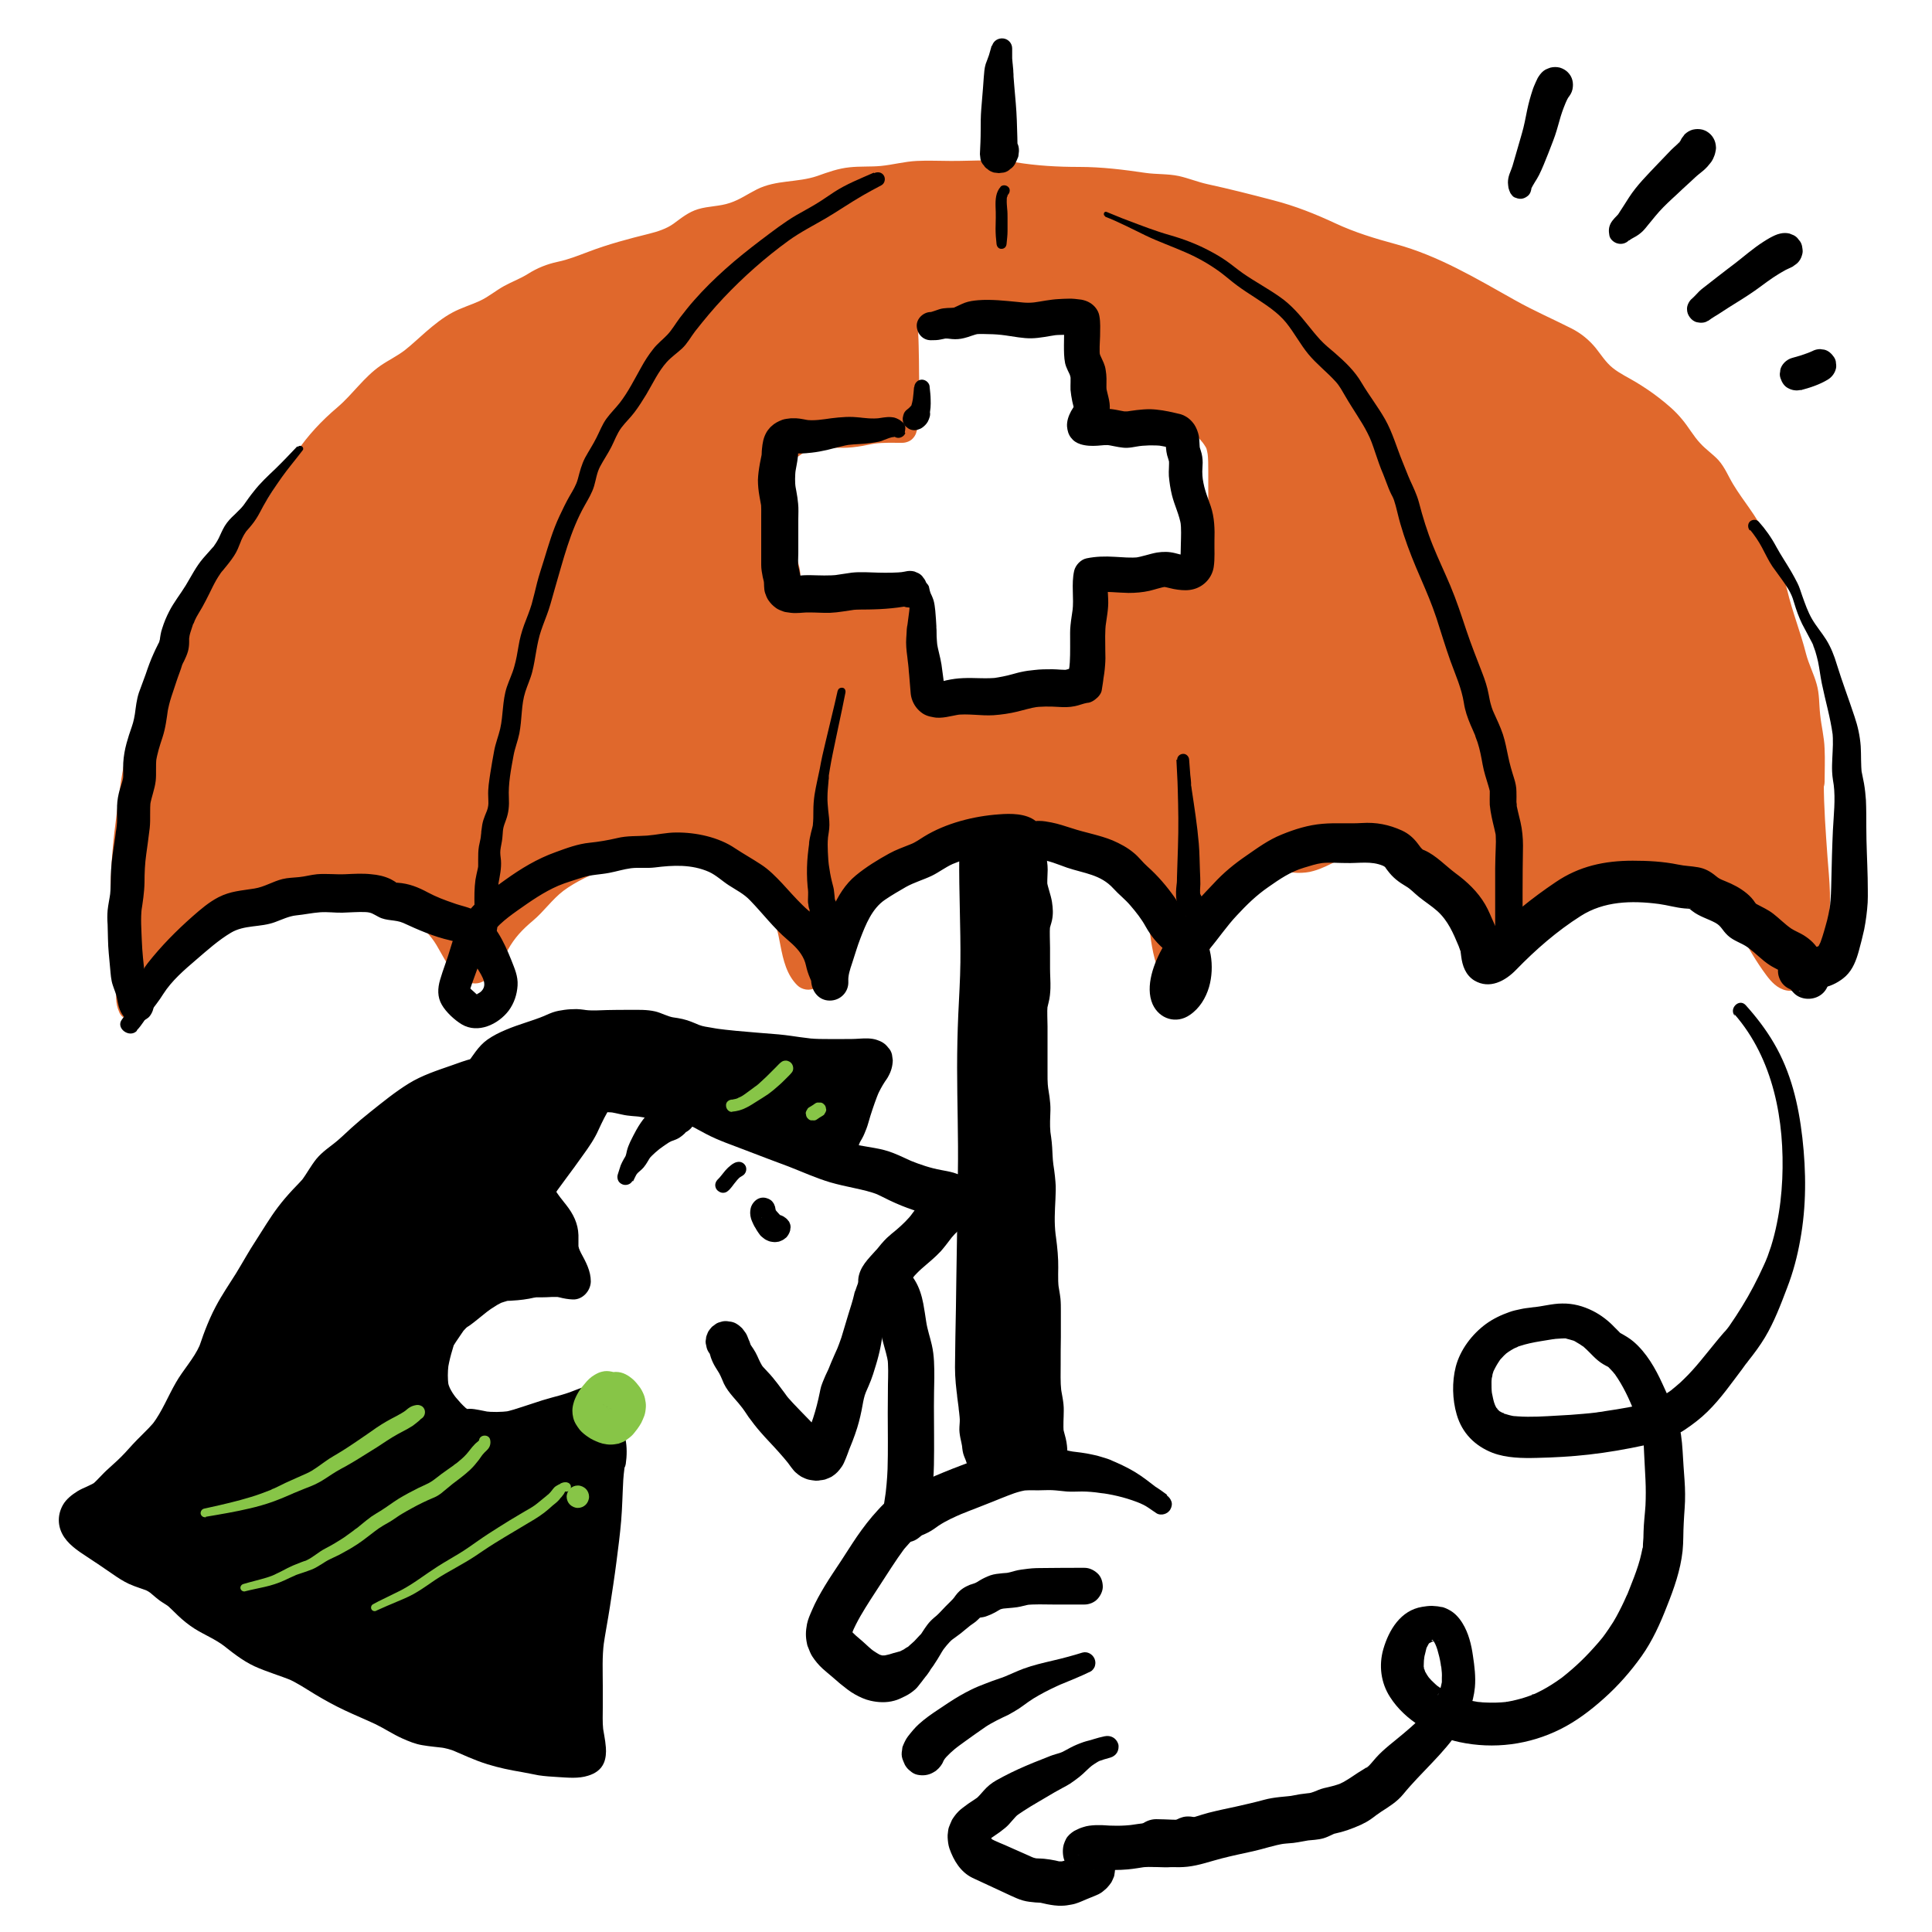 <svg xmlns="http://www.w3.org/2000/svg" id="ARTWORK" viewBox="0 0 1000 1000"><defs><style>      .st0 {        fill: #87c547;      }      .st1 {        fill: #e0682c;      }    </style></defs><path class="st1" d="M936.6,405.3c0-10.4.9-20.8-1.5-30.7-1.2-5.1-.7-9.1-1.3-14.1-.8-6.9-5-13.2-6.4-20.1-2.3-10.7-6.8-20.2-9.2-30.6-1.3-5.5-2.1-9.8-4.8-14.8-3.8-7-6.3-15.4-10.4-22.1-5.1-8.2-11.2-14.8-15.3-23.6-3.3-7.1-7.5-8.5-12.6-13.7-4.5-4.6-7.4-10.6-12-15.3-9.6-10.1-19.4-15.1-30.8-22-7.2-4.4-10.8-13.2-17.6-18.3-4.9-3.7-10.7-5.4-16.1-8.1-21.3-10.4-41.2-24-63.1-33.1-11.4-4.7-23.7-6.4-35.1-10.8-12.7-4.8-24.2-12.1-37.4-15.3-12.2-3-24.5-6.9-36.9-9.2-5.2-1-9.6-2.2-14.6-3.9-7.1-2.5-13.2-1.1-20.3-2.5-10.6-2-19.7-2.8-30.6-2.8-12.2,0-23.1-.1-35.1-2.4-9.6-1.8-20.2-.7-29.9-.7s-22.2-1.1-32.8,1.5c-9.6,2.4-19.5,0-29,3-5.2,1.6-10,4-15.4,4.8-7,1-14.2.6-20.9,3.6-4.1,1.8-7.5,4.4-11.3,6.5-3.4,1.1-6.7,2.3-10.1,3.4-4.7.7-9.6.7-13.8,2.3-4.3,1.6-7.2,4.9-10.9,7.4-1,.5-2.1.8-3.1,1.3-1.3.6-2.6,1.2-3.8,1.9-3.4,1.1-7.1,1.8-10.3,2.7-12.1,3.3-22.1,5.8-33.6,10.9-5.6,2.4-11.5,2.3-16.9,4.7-5.5,2.4-8.7,5.8-14.3,7.8-6.6,2.3-10.9,7.1-17.2,9.8-6.7,2.9-11.7,4.2-17.9,8.4-9.9,6.8-17.6,16.5-28.1,22-7.4,3.9-12.8,9.1-17.9,15.6-4.8,6.1-10.1,9.2-15.5,14.4-9.4,9-17.6,23.4-24.4,34.6-2.3,3.8-4.8,7.5-7.4,11.1-3.1,3.7-6.2,7.5-9.2,11.2-2.5,3-4.8,6.3-7.1,9.6-.8.9-1.5,1.8-2.3,2.7-7.8,8.9-23.9,37.4-33.9,62.7-6.6,14.4-14.1,29.5-16.5,44.7-3.2,21-6.4,41.5-6.4,63.2s-.7,19.5-.1,29.2c.3,5,2.5,8.7,3.3,13.4.8,4.6-2,10.5.3,14.7,7-6.9,11.5-16.6,17.9-24,7.2-8.3,15.1-13.3,24.7-18.3,9.5-4.9,14.2-13,24.4-16.2,8.8-2.8,20.3-4.6,29.3-5.3,15.4-1.2,33.3-1.5,46,7.8,6.5,4.8,13,9.8,18.3,16,5.4,6.2,8.6,18.4,17,21.4,5.8-2.9,10.5-15.7,14.9-21.2,4.2-5.2,9.2-8.6,14-13,4.7-4.3,8.5-10.1,14-13.4,15.4-9.5,34.9-17.8,53.3-19,17.3-1.1,37.1,4.7,50.9,15.3,8.9,6.9,12.8,16.6,16.2,27,2.6,7.9,2.6,22,9,27.5,9.9-6.3,14.6-19.5,20.8-29,7-10.8,15.1-20.7,25.4-28.6,8.7-6.7,19.4-15.4,29.9-19.2,10.1-3.6,21.3-2.1,32-2.2,21.2-.2,36.8,13.4,54,23.8,10.7,6.5,17.6,9.5,20.8,22.2,2.2,8.8,2.2,27,9.8,33.3,6.1-3.2,5.5-11,8-16.5,2.5-5.5,6.9-9.7,10.5-14.4,6.5-8.4,12.3-14.3,20.7-20.7,3.9-2.9,7.4-7.3,12.3-8.8,4.8-1.4,9.5.6,14.2-.6,9.8-2.4,15.7-8.9,26.5-9.1,15.5-.3,35.4,3.1,46.1,14.5,5.6,5.9,9.8,14.6,11.6,22.5,1.3,5.6.4,21.2,6.6,23.8,6.1-3.1,5.2-10.6,8.1-15.9,3-5.5,8.3-10.5,12.7-14.9,8.1-8.2,17.8-18.5,29.7-20.4,7.8-1.2,15.3-.2,23.2-1.9,9.7-2.1,22.7,2,30.8,7,8.5,5.3,16.8,9.8,24.5,16.1,9.9,8,12.3,18.6,19.9,28.8,1.9,2.5,6.6,11.7,10.8,11,5.2-.9,5.2-7.2,6.1-10.6,2.5-9.3,6.2-15.7,6.1-25.9-.2-21.4-3.1-41.9-3.1-63.4h0ZM632.8,278.1c0,5.8-.2,10.9-1.2,16.5-.4,2.3-.1,4.4-1.2,6.5-1.8,3.6-3.1,2.4-6.1,3.1-2,.5-3.4,2-5.3,2.6-2.3.7-4.8.3-7.2.3-4.8,0-9.6,0-14.4,0s-8.6-.6-12.6,0c-2.2.3-3.9,1.4-6.1,1.7-2.3.4-5,0-7.4,0-1.5,0-3,0-4.6,0,0,.6,0,1.3,0,1.9,0,5.4,1.6,10.2,1.6,15.7,0,9,0,17.9,0,26.9,0,4.6.5,8.7-4,11.4-3.9,2.3-7.8,2.4-12.2,2.4-7.9,0-15.9,0-23.8,0s-9.1.3-13.7,0c-4.2-.3-7.6-1.6-12-1.6-8.6,0-17.3.4-25.9,0-6.3-.3-5.2-3.8-5.2-8.9,0-4.2,0-8.5,0-12.7s.3-9.7,0-14.5c-.2-4.2-1.6-8-1.6-12.3,0-2.4,0-4.7-.2-7-1,0-1.9.1-2.9.1-4.4,0-8.8,0-13.1,0h-32.1c-3.7,0-11.7,1.6-14.3-1.3-2.8-3.1-1.3-8.7-1.9-12.4-.5-3.1-2.1-5.9-2.6-9-.3-1.6.1-3.4-.2-4.9-.5-2.3-1.5-3.7-1.7-6.2-.2-3.2,0-6-.7-9.2-1-5.2-2.3-10-2.3-15.3,0-4.5,0-9,0-13.5,0-2.4-.5-4.7,1.4-6.5,2.1-2.1,4.7-.8,7.1-1.5,4.1-1.3,6.5-5.6,10.7-6.1,9.3-1.2,18.4.6,27.7-1.3,4.6-1,8.2-1.7,13-1.7,2.8,0,5.7,0,8.5,0,.2-1.7.4-3.5.5-5.2.9-12.1.1-24.5.1-36.7s-1.1-11.4.8-15.9c2.4-5.5,5-4.8,9.9-5.1,4.1-.2,7.5-2.7,11.5-3.2,1.5-.2,3,.2,4.5.1,2.3-.2,4.5-1.1,6.8-1.4,3.1-.4,6-.3,9.1-1.3,2.3-.7,4.4-1.7,6.8-2,7.8-.9,16.4,0,24.2,0l10.7,7.7c3.2-.2,3-2.6,6.1-1.7,1.5.5,3.9,2.5,4.5,3.9,1.4,3.1,0,10.3,0,13.8v14.1c0,2.9-.1,5.9,0,8.8.1,3,1.3,5.4,1.6,8.4.4,3.8.3,7.7.1,11.5,6.6,0,13.3,0,19.9-.3,14.9-.6,29.5-5.9,44.4-1.6l-4.6,4.6c2.5,1.1,7.3,8.4,7.7,9.6,1.6,5.2,1.5,10,1.5,15.4,0,11.1,0,22.3,0,33.4h0Z"></path><path class="st1" d="M944.4,405.3c0-6,.3-12,0-17.9-.2-6-1.7-11.7-2.3-17.6-.6-5.3-.3-10.5-1.8-15.7-1.5-5.4-4.1-10.3-5.5-15.7-2.8-11.1-7.1-21.7-9.7-32.8-2.4-10.2-7.3-19.5-11.6-29-4.2-9.5-11.1-17.1-16.4-25.9-2.6-4.3-4.3-8.8-7.7-12.6-2.9-3.1-6.5-5.5-9.3-8.6-3.6-3.8-6.1-8.5-9.5-12.5-3.5-4.3-7.8-7.9-12.2-11.3-3.6-2.8-7.4-5.3-11.3-7.7-4.1-2.5-8.7-4.6-12.4-7.6-3.5-2.8-6-6.8-8.7-10.2-3.5-4.3-7.7-7.7-12.6-10.2-9.7-4.9-19.6-9.2-29.2-14.6-20-11.2-39.7-23.1-62-29.1-10.7-2.9-20.9-6-31-10.7-10.5-4.9-20.8-9-32-11.9-11.4-3-22.8-5.9-34.3-8.4-5-1.1-9.8-3.1-14.8-4.2-5.7-1.2-11.4-.8-17.1-1.6-11.5-1.7-22.7-3.1-34.4-3.1-11.1,0-21.9-.6-32.9-2.4-11.2-1.8-22.5-.6-33.8-.7-5.8,0-11.6-.3-17.4,0-6.3.3-12.4,2-18.6,2.6-5.4.5-10.8.1-16.2.7-5.9.6-11.1,2.5-16.7,4.5-10.3,3.5-21.2,1.9-31.2,6.9-4.8,2.4-8.8,5.3-13.9,7-5.5,1.9-11.2,1.6-16.7,3.3-4.9,1.5-8.5,4.5-12.6,7.5-3.6,2.6-8.3,4.1-12.7,5.2-10.5,2.6-21.1,5.4-31.3,9.3-5.4,2-10.2,4-15.9,5.2-5.6,1.2-10.6,3.2-15.5,6.3-4,2.5-8.2,4-12.2,6.2-4.4,2.4-8.2,5.7-12.8,7.8-4.6,2.1-9.4,3.5-13.9,5.9-5.1,2.7-9.6,6.4-13.9,10.1-3.6,3.1-7.1,6.5-10.8,9.4-4,3.1-8.5,5.2-12.7,8.1-8.6,6-14.2,14.6-22.1,21.4-8.4,7.1-15.4,14.6-21.6,23.7-5.8,8.6-10.7,17.8-16.5,26.3-3,4.4-6.5,8.4-9.9,12.5-3.5,4.3-6.5,8.9-10.1,13.1-4.7,5.5-8.6,11.5-12.3,17.6-10.6,17.7-18.3,36.4-26.9,55.1-4.8,10.5-9.7,21.2-12.4,32.5-2.7,11.2-3.8,23.1-5.3,34.5-1.6,12.2-2.5,24.5-2.6,36.8,0,11.1-1.7,23.1.5,34.1.8,4.1,3.1,7.9,2.8,12.2-.4,5.6-1.1,9.6,1.3,15,2,4.7,9,4.8,12.2,1.6,5.7-5.8,9.8-12.7,14.4-19.4,4.2-6.1,9.5-11.3,15.6-15.3,6.5-4.3,13.6-7.4,19.7-12.3,5.3-4.2,9.8-8.4,16.4-10.3,14.4-4.1,30.3-5.8,45.2-4.7,7,.5,13.9,2.2,19.8,6,6.6,4.3,13.6,9.7,18.4,15.9,3.5,4.5,5.7,10.2,9.2,14.8,4.3,5.6,11.5,11.7,18.5,6.9,5.4-3.7,8.6-10.1,11.7-15.7,3.4-6.2,7.5-10.5,13-15.1,5.6-4.7,9.9-11,15.7-15.4,6.4-4.8,14.6-8.5,22-11.5,14.5-5.9,30.1-9.2,45.7-6.1,15.7,3.1,31.6,10.4,38.7,25.5,3.1,6.6,4.7,13.5,6,20.6,1.4,7.3,3.2,15,8.7,20.4,2.3,2.3,6.5,3.1,9.4,1.2,14.6-9.9,20-28.2,30.5-41.6,5.9-7.5,12.7-13.7,20.2-19.5,7.6-5.8,15.7-12.5,25-15.4,9.3-2.8,19.6-1.5,29.2-1.4,8.5.1,16.5,2.9,23.9,6.9,8,4.3,15.4,9.6,23.1,14.4,5.4,3.4,12.4,6.2,16.3,11.4,4.4,5.8,4.4,14.3,5.5,21.1,1.3,8.1,3.2,17.4,9.6,23.1,2.5,2.3,6.3,3.1,9.4,1.2,4.1-2.5,6.7-6,8.4-10.4,1.3-3.6,1.6-7.5,3.5-10.8,2.2-4,5.4-7.3,8.2-10.9,3.2-4,6.4-8,10.1-11.6,3.1-3.1,6.4-5.8,9.8-8.5,3-2.3,6-6.2,9.6-7.4,2.3-.8,5.1,0,7.4,0,2.7,0,5.5-.2,8.1-1,4.3-1.2,8.3-3.3,12.3-5.3,7.8-3.8,15.8-3.7,24.3-2.6,7.8,1,15.7,3.2,22.3,7.5,7,4.6,11.5,12.6,13.8,20.5,1.1,3.8.9,4.1,1.3,8,.3,3.9.7,7.8,1.6,11.6,2.3,8.8,10.7,17.1,19.2,9,5.9-5.6,5.2-14.2,10.1-20.4,5.5-6.9,12.5-13.4,19.2-19.2,3.1-2.7,6.6-5.3,10.5-6.9,4.5-1.9,9.4-1.8,14.2-2,9.8-.3,18.7-2.9,28.3,0,8.8,2.6,16.5,8.1,24.2,13,8.4,5.3,14.8,10.7,19.7,19.4,4.1,7.3,8.3,14.6,13.3,21.3,2.6,3.5,5.7,6.9,10.2,7.9,5.1,1.1,10.5-1.6,13.1-6,2.2-3.6,2.5-7.6,3.6-11.5,1.4-4.8,3.3-9.5,4.5-14.4,2.9-12,1.2-25,.3-37.2-.9-12.8-1.9-25.6-1.9-38.4,0-10-15.5-10-15.5,0,0,12.8,1.1,25.6,1.9,38.4.8,11.1,2.8,23.5-.1,34.4-1.2,4.4-2.9,8.7-4.2,13.1-.5,1.8-.8,3.7-1.2,5.5-.1.5-.4,1.2-.5,1.8.3-.4.2-.3-.3.6.8-1.3,2-1.7,3.6-1.3.6-.8,1,2.1-.1-.6-.1-.3-.6-.6-.8-.9-1.2-1.5-2.1-3.2-3.2-4.8-2.7-4-5.2-7.9-7.5-12.1-5.5-10-11.5-17.7-20.9-24.3-8.8-6.3-18.5-12.7-28.6-16.8-4.4-1.8-8.9-3-13.6-3.7-6-.8-11.1,0-17.1.8-11.6,1.4-22.3,0-32.9,6.3-9.7,5.7-17.7,14.5-25.4,22.5-4.1,4.2-8.1,8.8-10.3,14.3-1.1,2.8-1.4,8.8-4,10.3h7.8c-1.6-.8,0,0,0,.2,0,.7-.2-1-.2-.4,0-.5-.7-2.5-1-3.5-.5-2.6-.7-5.3-.9-8-.7-7.6-2.7-14.5-6.1-21.4-7.7-15.1-21.8-23.6-38.1-26.9-7.5-1.5-15.6-2.4-23.3-1.9-8.3.6-14.8,4.5-22.2,7.7-3.7,1.6-6.7,1.7-10.7,1.5-5.1-.2-9.9.6-14.2,3.4-3.2,2.1-6,4.9-8.9,7.3-3.4,2.8-6.9,5.4-10.1,8.5-6.9,6.6-12.9,14.3-18.7,21.9-2.9,3.8-5.2,7.9-6.5,12.6-.7,2.5-.8,6.8-3.2,8.2,3.1.4,6.3.8,9.4,1.2-4.6-4.1-5.2-13-6.1-19.1-1.1-7.5-2.1-15.1-6.3-21.6-4.3-6.6-11-10.7-17.6-14.7-8.1-4.9-15.9-10.4-24.1-15.2-8.1-4.7-16.9-8.7-26.2-10.1-4.8-.8-9.5-.8-14.4-.9-5.6-.1-11.3-.5-16.9,0-11.2,1-20.8,5.4-29.9,11.7-8.2,5.6-16.6,11.8-23.7,18.7-8,7.7-15,16.9-20.6,26.4-4.6,7.8-8.3,17.9-16.1,23.1,3.1.4,6.3.8,9.4,1.2-4-3.8-4.4-11.7-5.3-17-1.4-7.4-3.9-14.7-7.2-21.5-7.7-15.7-23.2-24.9-39.5-29.9-17.1-5.3-35-4.8-52,.4-8.9,2.7-17.5,6.4-25.7,10.8-8.1,4.3-14.4,9.1-20.6,15.8-6.4,7-14.7,12.1-20.2,20-3.4,5-6.5,14.4-11.1,17,2-.3,4-.5,6-.8-4-1.7-6.6-8.9-8.6-12.3-3.8-6.5-9.1-11.8-14.9-16.6-6.2-5.1-12.5-10-20-13-7.2-2.8-15.1-3.9-22.8-4.1-15.2-.5-31.2,1.3-45.9,5.4-7.6,2.1-13.5,6-19.4,11.1-5.6,4.7-11.9,7.8-18.1,11.6-7.3,4.5-14,10-19.4,16.8-5.6,7.1-9.8,15.3-16.2,21.8,4.1.5,8.1,1,12.2,1.6.6,1.4.2-1.8.2-2,0-.9.2-1.7.3-2.6.3-2.1.4-4.1.2-6.2-.5-5.2-3.1-9.8-3.4-15-.7-11.4,0-23,.3-34.4.3-11,1.4-22,2.9-32.9,1.5-11.2,2.7-22.7,6-33.6,3.3-10.7,8.4-20.5,12.8-30.7,4-9.2,7.9-18.5,12.4-27.5,4.1-8,8.4-16,13.2-23.6,4.2-6.8,7.6-10.3,12.3-16.8,6.3-8.9,13.9-16.7,19.8-25.9,5.4-8.4,10.2-17.1,15.9-25.3,2.6-3.7,5.4-7.2,8.6-10.4,3.8-3.9,8.3-7,12.2-10.7,3.6-3.4,6.4-7.5,9.8-11,3.4-3.5,7.1-6,11.3-8.3,8.7-4.9,15.7-12.1,23.3-18.5,3.6-3,7.4-5.5,11.7-7.3,4.7-2.1,9.7-3.5,14.2-6.2,3.9-2.3,7.4-5.2,11.5-7,4.6-2,8.6-4.5,13-6.9,4.5-2.5,9.5-2.9,14.4-4.2,5.3-1.4,10.3-4,15.4-5.8,10.1-3.4,20.6-5.5,30.8-8.6,4.1-1.3,9-3.4,12.4-6,4.1-3.1,7.1-5.6,12.4-6.3,2.4-.3,4.9-.4,7.3-.8,2.6-.5,5-1.5,7.5-2.4,5.2-1.8,9.3-4.6,14.1-7.2,4.3-2.3,8.9-2.8,13.7-3.2,5.7-.5,11.1-1.3,16.5-3.2,4.8-1.7,9.3-3.4,14.5-3.7,6.1-.3,12.2-.1,18.3-1.1,5.4-.8,10.3-1.9,15.8-2.1,5.5-.1,11,.1,16.6.2,11.1,0,21.8-.8,32.8,1,11.3,1.8,22.5,2,33.9,2.1,10.3,0,20.1,1.3,30.2,2.8,5.1.8,10.4.3,15.5,1.3,5.5,1.1,10.8,3.4,16.3,4.5,11.3,2.4,22.4,5.4,33.6,8.3,10.4,2.7,19.8,6.6,29.6,11.1,10.1,4.7,20.3,8,31,10.8,10.8,2.8,20.7,6.8,30.7,11.9,9.6,4.9,19,10.4,28.5,15.7,9.3,5.2,18.9,9.7,28.5,14.3,4.2,2,7.4,4.4,10.4,7.9,3,3.6,5.6,7.6,9.2,10.7,7.1,6.3,16.4,10,24.1,15.6,3.7,2.7,7.2,5.8,10.3,9.2,3.5,3.9,6.1,8.5,9.5,12.6,2.7,3.2,5.9,5.6,8.9,8.4,3.5,3.2,4.9,7.4,7.2,11.3,5.3,8.8,12.2,16.4,16.4,25.9,3.8,8.6,8,16.9,10.2,26,2.6,10.9,6.8,21.3,9.6,32.1,1.3,4.9,3.5,9.5,5.1,14.3,1.8,5.4,1.2,11,2.1,16.6.8,5,1.8,9.7,1.9,14.8.2,5.7,0,11.4,0,17.1,0,10,15.4,10,15.5,0h0Z"></path><path class="st1" d="M625.1,278.1c0,4.5-.1,9-.7,13.4l.3-2.1c-.4,2.9-.8,5.9-1.2,8.8l.3-2.1c-.1.8-.3,1.6-.6,2.4.3-.6.5-1.2.8-1.9-.3.6-.6,1.3-1,1.8l1.2-1.6c-.2.3-.4.5-.7.7.5-.4,1-.8,1.6-1.2-.2.2-.4.3-.7.4l1.8-.8c-.3.1-.6.2-.9.2l2.1-.3c-1.8.2-3.7.2-5.5.8-2.2.8-3.9,2-6,3l1.8-.8c-.7.3-1.4.5-2.2.6l2.1-.3c-1.5.2-3.1,0-4.6,0-1.7,0-3.5,0-5.2,0-3.6,0-7.1,0-10.7,0-3.4,0-6.7-.4-10.1-.2-2,0-4.2.3-6.1.9-1.5.5-2.9,1.1-4.5,1.3l2.1-.3c-1.9.2-3.7,0-5.6,0-2-.1-4,0-6,0-4.2,0-7.7,3.6-7.7,7.7,0,4.8.8,9.4,1.4,14.1l-.3-2.1c.4,3.3.4,6.5.4,9.7,0,3.4,0,6.8,0,10.2,0,3.4,0,6.8,0,10.2,0,2.6.2,5.2,0,7.7l.3-2.1c-.1.9-.3,1.7-.7,2.5l.8-1.9c-.2.5-.5,1-.9,1.5.4-.5.8-1,1.2-1.6-.4.5-.9.9-1.4,1.4l1.6-1.2c-.8.6-1.8,1.1-2.7,1.5l1.8-.8c-1.4.6-2.9,1-4.5,1.2.7,0,1.4-.2,2.1-.3-3.5.5-7,.3-10.5.3-4,0-7.9,0-11.9,0-3.9,0-7.7,0-11.6,0-3.8,0-7.6.3-11.4-.2l2.1.3c-3.4-.5-6.7-1.3-10.1-1.6-3.2-.3-6.5,0-9.8,0-3.2,0-6.5.1-9.7.1-3.2,0-6.5.2-9.6-.3.7,0,1.4.2,2.1.3-.6,0-1.2-.2-1.8-.5.6.3,1.2.5,1.9.8-.3-.1-.5-.3-.7-.4l1.6,1.2c-.2-.2-.4-.3-.5-.5l1.2,1.6c-.2-.2-.3-.5-.5-.8.3.6.5,1.2.8,1.9-.2-.4-.3-.9-.3-1.3,0,.7.2,1.4.3,2.1-.3-2.5,0-5.1,0-7.6,0-3.9,0-7.9,0-11.8,0-3.9.2-7.9.1-11.8-.1-4.2-1.1-8.2-1.7-12.3,0,.7.2,1.4.3,2.1-.4-3.4-.2-6.9-.4-10.3-.2-4-3.4-8-7.7-7.7-4.2.3-8.4.1-12.5.1-4.4,0-8.7,0-13.1,0h-12.8c-3.7,0-7.5-.2-11.2,0-3,.2-6.1.6-9.1.2l2.1.3c-.8-.1-1.5-.3-2.2-.6l1.9.8c-.4-.2-.7-.3-1-.6l1.6,1.2c-.3-.2-.5-.4-.7-.7l1.2,1.6c-.3-.4-.6-.8-.8-1.3l.8,1.9c-.3-.8-.5-1.5-.6-2.4l.3,2.1c-.4-2.7,0-5.5-.2-8.2-.2-2.3-.8-4.4-1.5-6.6-.6-1.7-1.2-3.3-1.5-5.1l.3,2.1c-.2-2.4,0-4.7-.6-7.1-.4-1.6-1.2-3.1-1.4-4.8l.3,2.1c-.2-1.7-.2-3.5-.3-5.2-.1-2.3-.4-4.6-.8-6.9-.7-3.5-1.5-6.9-2-10.4l.3,2.1c-.5-3.9-.3-7.8-.3-11.7,0-1.9,0-3.9,0-5.8,0-1.6-.2-3.2,0-4.7l-.3,2.1c0-.4.2-.8.3-1.3l-.8,1.9c.1-.3.3-.6.5-.9l-1.2,1.6c.2-.3.5-.6.8-.8-.5.4-1,.8-1.6,1.2.3-.2.6-.4.9-.6l-1.9.8c.4-.2.8-.3,1.3-.4l-2.1.3c1.1-.1,2.2,0,3.3,0,2.4-.2,4.2-.7,6.3-1.7,2.4-1.1,4.4-3,6.4-4.6l-1.6,1.2c.9-.7,1.9-1.3,2.9-1.8l-1.9.8c.6-.2,1.2-.4,1.9-.5-.7,0-1.4.2-2.1.3,6-.7,12.1-.3,18.1-.3,3.5,0,7-.4,10.5-1,2.8-.5,5.6-1.2,8.4-1.5l-2.1.3c4.7-.6,9.5-.4,14.3-.4,1.9,0,4.2-.8,5.5-2.3,1.5-1.6,2-3.3,2.3-5.5,1.1-9.4,1.1-18.9.9-28.3,0-4.7-.1-9.4-.2-14,0-4-.6-8,0-12l-.3,2.1c.2-1.2.5-2.3.9-3.4l-.8,1.9c.4-1,.9-1.9,1.5-2.7l-1.2,1.6c.3-.4.6-.7,1-1l-1.6,1.2c.3-.3.7-.5,1.1-.7l-1.9.8c.6-.2,1.2-.4,1.8-.5-.7,0-1.4.2-2.1.3,2.9-.4,5.9-.2,8.8-.9,3-.7,5.8-2.3,8.8-2.7l-2.1.3c1.1-.1,2.2,0,3.3,0,1.5.1,3-.1,4.5-.4,2-.3,3.9-1.1,6-1.3l-2.1.3c3.3-.4,6.6-.5,9.9-1.2,2.7-.6,5.2-2,8-2.4l-2.1.3c8.1-.9,16.2,0,24.2,0l-3.9-1.1c2.4,1.7,4.9,3.5,7.3,5.2,1.1.8,2.2,1.6,3.3,2.3,2.2,1.4,5,1.4,7.4.6,1.8-.5,2.8-1.5,4.4-2.2l-1.8.8c.2,0,.4-.1.6-.2l-2.1.3c.3,0,.5,0,.8,0l-2.1-.3c.5,0,1,.2,1.4.4l-1.8-.8c.6.3,1.2.7,1.8,1.1-.5-.4-1-.8-1.6-1.2.7.5,1.3,1.1,1.8,1.7-.4-.5-.8-1-1.2-1.6.2.3.4.5.5.8l-.8-1.9c.3.6.4,1.3.5,1.9l-.3-2.1c.4,2.9,0,6-.3,8.9-.3,3.4-.2,6.8-.2,10.2s0,8.2,0,12.4c0,2.6,0,5.2.6,7.8.4,1.8,1,3.6,1.3,5.5l-.3-2.1c.5,4,.3,8,.2,11.9-.2,4.2,3.7,7.7,7.7,7.7,6.8,0,13.7,0,20.5-.4,7.1-.4,14-1.6,21-2.6l-2.1.3c6.2-.8,12.4-1.3,18.7-.5-.7,0-1.4-.2-2.1-.3,2.1.3,4.1.7,6.1,1.3-1.1-4.3-2.3-8.6-3.4-12.9-1.5,1.5-3.1,3.1-4.6,4.6-1.8,1.8-2.5,4.1-2.1,6.5.3,2.2,1.6,4.7,3.7,5.7.3.1.6.3.9.5l-1.6-1.2c1.3,1,2.3,2.3,3.3,3.5l-1.2-1.6c1.3,1.7,2.6,3.4,3.5,5.4l-.8-1.9c.6,1.6.9,3.4,1.2,5.1l-.3-2.1c.4,3.3.4,6.7.4,10,0,3.8,0,7.6,0,11.3,0,7.5,0,15,0,22.5,0,4.1,3.6,7.9,7.7,7.7,4.2-.2,7.7-3.4,7.7-7.7,0-10.2,0-20.4,0-30.6,0-5.3,0-10.5-.7-15.7-.5-3.6-1.7-6.7-3.8-9.7-1.2-1.8-2.6-3.6-4-5.3-1.2-1.4-2.8-3-4.5-3.8.5,4.1,1,8.1,1.6,12.2l4.6-4.6c4.1-4.1,2.2-11.4-3.4-12.9-6.3-1.8-12.9-2.2-19.5-1.8-6.5.4-13,1.6-19.4,2.5l2.1-.3c-9.8,1.3-19.7,1.3-29.5,1.3,2.6,2.6,5.2,5.2,7.7,7.7.1-3.4.3-6.8,0-10.1-.2-2.1-.4-4.2-1-6.3-.4-1.4-.8-2.8-1-4.3l.3,2.1c-.3-2.2-.2-4.4-.1-6.6,0-2.2,0-4.4,0-6.6,0-4.1-.2-8.2,0-12.3.2-3.1.7-6.1.5-9.2-.1-2.5-.5-4.9-1.7-7.1-1.2-2.3-3.3-4.1-5.3-5.6-2.1-1.5-5-2.5-7.6-2.3-1.9.1-3.6.6-5.2,1.6-.6.4-1.1.7-1.7,1l1.8-.8c-.4.1-.8.2-1.1.3.7,0,1.4-.2,2.1-.3h-.3s3.9,1.1,3.9,1.1c-3.1-2.2-6.2-4.5-9.4-6.7-.4-.3-.9-.7-1.3-1-2.5-1.5-6.2-1.1-9.1-1.2-4.8-.2-9.6-.5-14.5-.3-3.1.1-6.3.3-9.2,1.1-2.6.8-5,1.8-7.6,2.2.7,0,1.4-.2,2.1-.3-2.7.3-5.4.4-8,.9-2.1.3-4.1,1.1-6.2,1.4l2.1-.3c-1.5.1-2.9-.1-4.3-.1-1.9,0-3.9.4-5.7,1-2.6.8-5,2-7.7,2.4l2.1-.3c-1.7.2-3.5.1-5.2.3-3.3.4-6,1.3-8.5,3.5-4.4,3.8-5.8,10.2-5.9,15.7,0,2.4.2,4.8.3,7.1.1,2.7,0,5.4.1,8.1,0,5.7.3,11.3.3,17,0,6.3-.3,12.6-1,18.9,2.6-2.6,5.2-5.2,7.7-7.7-4.2,0-8.5-.2-12.7.2-4.6.5-9,1.6-13.6,2.3l2.1-.3c-6.2.8-12.5.3-18.8.4-1.5,0-3,0-4.5.2-1.8.2-3.8.3-5.5.9-1.5.6-3,1.2-4.3,2.2-1.4,1-2.7,2.1-4.1,3.2l1.6-1.2c-.9.7-1.9,1.4-3,1.9.6-.3,1.2-.5,1.9-.8-.6.3-1.2.4-1.9.5l2.1-.3c-2.2.2-4.2,0-6.4.5-3.1.9-6,3.2-7.4,6.1-2.2,4.4-1.4,9.6-1.4,14.3,0,4.3-.2,8.6.3,12.8.6,4.7,1.8,9.3,2.5,14l-.3-2.1c.4,2.7.3,5.4.5,8.1.1,1.7.4,3.4,1,5,.4,1.1.8,2.2,1,3.4,0-.7-.2-1.4-.3-2.1.1,1.2,0,2.5,0,3.7.1,1.8.4,3.5,1,5.2.7,2.3,1.7,4.5,2.1,6.9l-.3-2.1c.2,2.1,0,4.2,0,6.3,0,3.2.6,6.6,2.4,9.2,1.9,2.8,4.8,4.9,8.2,5.5,2.5.5,5.1.6,7.6.5,1.8-.1,3.6-.3,5.3-.4,3,0,6,0,9.1,0h18.6c6.9,0,13.8.3,20.7-.1l-7.7-7.7c.2,3,0,6.1.3,9.1.3,3.4,1.1,6.8,1.6,10.2l-.3-2.1c.7,5.4.2,10.9.1,16.4,0,5.1.1,10.1,0,15.2,0,2,0,4,.5,5.9.8,2.9,2.7,5.4,5.4,6.8,2.9,1.5,6,1.7,9.2,1.8,2.9,0,5.7,0,8.6,0,3.1,0,6.2,0,9.3-.1,3.1,0,6.3-.2,9.4.2l-2.1-.3c4,.6,8,1.6,12.1,1.7,3.9.1,7.9-.1,11.8-.1,8.1,0,16.2,0,24.3,0,3.9,0,8-.1,11.7-1.5,2.7-1,4.9-2.2,7.1-4,1.9-1.6,3.1-3.8,4-6.1,1.2-3,1.1-6.5,1-9.7,0-4,0-7.9,0-11.9,0-4.6,0-9.1,0-13.7,0-4.8-.8-9.5-1.4-14.3,0,.7.2,1.4.3,2.1-.3-2.3-.4-4.7-.4-7l-7.7,7.7c1.7,0,3.3,0,5,0,1.6,0,3.2.2,4.8.2,2,0,4.1-.2,6-.9,1.4-.5,2.8-1,4.3-1.3l-2.1.3c3.4-.4,6.8,0,10.3,0,3.6.1,7.2,0,10.7,0,3.4,0,6.7.2,10.1.1,2.7,0,5.3-.6,7.7-1.7,1.3-.6,2.4-1.5,3.7-2.1-.6.3-1.2.5-1.8.8.7-.3,1.4-.4,2.1-.5l-2.1.3c1.4-.2,2.9-.2,4.3-.5,1.9-.5,3.8-1.6,5.1-3,1.6-1.8,2.8-4,3.5-6.3.6-2.1.6-4.4.9-6.5l-.3,2.1c.5-3.5,1.1-6.9,1.4-10.4.2-3,.2-6,.2-9,0-4.1-3.6-7.9-7.7-7.7-4.2.2-7.7,3.4-7.7,7.7h0Z"></path><path d="M70.9,533.2c2.5-2.6,4.2-5.7,6.3-8.6,2.5-3.4,5.1-6.5,7.3-10.1,4.4-6.9,10.8-12.4,17-17.7,5.7-4.9,11.6-10.2,18-14,7-4.2,15.2-2.7,22.8-5.5,3.6-1.3,7.2-3.1,11-3.5,4.1-.4,8.2-1.3,12.3-1.6,3.9-.3,7.8.3,11.7.2,4-.1,8.1-.5,12.1-.3,3,.2,3.7,1,6.6,2.5,4.1,2.2,8.6,1.3,12.7,3.1,7.8,3.6,15.8,7.1,24.2,9,3.3.8,5,1.1,7.3,3.6,2.5,2.7,4.2,6,5.9,9.2,2.2,4.2,6.9,9.4,3.2,13.4-.8.9-1.7,1.2-2.8,1.9-3.1,2,1.1-.7.8.4,0-.1-3.2-2.9-3.4-3.1-2-1.9-.4-.9-.6,0,1.3-4.1,3-8.3,4.4-12.4,1.3-4,2.2-8.3,4.1-12.1,3.4-7,9.8-11.9,16-16.3,6.8-4.8,13.6-9.6,21.3-12.9,4-1.7,8.2-2.8,12.3-4.2,4.6-1.5,9.2-1.5,13.9-2.4,3.7-.7,7.5-1.9,11.3-2.4,4-.5,8.2.1,12.3-.4,9.5-1.2,19.1-1.7,28.1,2.3,3.7,1.7,6.8,4.7,10.2,6.9,4,2.6,7.8,4.4,11.1,7.9,6.5,6.7,12.1,14.2,19.3,20.3,3.5,3,6.7,6,8.6,10.3.9,2,1.1,4.1,1.8,6.2.4,1.3.9,2.5,1.4,3.7l.5,1.2c.7,1.5.8,1.5,0,0h19.2c-.2-2.7.8-5.9,2-9.4,1.4-4.2,2.6-8.5,4.2-12.6,2.8-7.3,6.1-15.6,12.8-20.1,3.5-2.4,7.2-4.5,10.8-6.6,4.3-2.4,9-3.7,13.4-5.8,3.7-1.8,7-4.4,10.8-6.1,4.2-1.8,8.8-3.1,13.2-4.1,3.2-.8,7.4-1.6,9.5-1.8,2.1-.2,4.3-.3,6.4-.2.8,0,1.6,0,2.4.2-1.4-.2,1,.7.2.2,4.3,2.8,8.1,3.1,13,3.4,4.8.3,9.9,2.6,14.5,4.2,8.9,3,17.4,3.5,24,10.8,2.8,3.1,6.1,5.6,8.8,8.8,3,3.5,5.7,6.9,7.9,10.9,2.8,5,6,8.8,10.4,12.5.6.5,1.1,1,1.6,1.5-1.6-1.6.1.4.5,1,.7,1.4-.5-2.2.2.5.2.9.5,1.8.7,2.8,0,.4.2,2,0,.2,0,1,.1,2,.1,3,0-.1-.2,3.1,0,1.6.1-1-.4,2.1-.6,2.5-.2.6-.4,1.2-.6,1.8.8-2-.5.6-.6.8,1-1.6.2-.1-.3.3-.5.5-.4.4.4-.3-.5.3-1,.6-1.5.8l7.9-1c3.7,1.2,3.1,2.7,4.4,5.2-.1-.2,0-1.5,0-1.7,0,.4-.5,2,0,0,.5-2.3,1.2-4.6,2-6.9.2-.5,1.2-2.9.5-1.2-.9,2,.4-.7.6-1.2.4-.8.9-1.7,1.4-2.5,1.7-2.9,3.7-5.4,5.8-7.9,4.9-5.8,9.1-12.1,14.3-17.6,5.1-5.5,10-10.3,16.2-14.6,6-4.2,11.5-8,18.6-10.1,3.1-.9,6.2-2,9.4-2.4,4-.4,8.1,0,12.1,0,7,.2,13.1-1.2,19.3,1.4.2,0,1.4,1,.8.3-.9-.9.3.3.4.5.4.6.8,1.2,1.3,1.8,2.7,3.6,5.6,5.8,9.5,8.1,2.4,1.4,4,3.3,6.6,5.4,3.2,2.6,6.7,4.8,9.6,7.4,5.5,5,8.2,11.4,11,18.1.3.7,1.3,3.8,1.1,2.7-.3-1.2.1,1.8.2,2.5.6,5,2.3,9.8,6.8,12.6,7.9,4.7,16,.3,21.7-5.6,10.1-10.4,21.1-20,33.4-27.8,11.9-7.6,26.1-8.1,40.5-6.2,4.4.6,8.7,1.9,13.2,2.3.9,0,1.9.2,2.8.2-.9,0,.3-.3.5,0,.1.2-2-.7-1.9-1,0,.1,2.7,2.2,2.7,2.2,3.6,2.8,8.1,4,11.8,6,3.3,1.8,3.4,3.7,6.5,6.6,3.1,2.9,7.1,3.8,10.4,6.2,4,2.9,7.3,6.6,11.4,9.2,1.5,1,3.1,1.7,4.7,2.6.6.3,1.6,1.1,2.3,1.3-.5-.2-.9-.8-1-1.3.8,4.3,3.2,8.5,6.2,11.6,3.3,3.6,9.2,4.1,13.3,1.7,4.5-2.6,5.8-7.6,5.1-12.4-.6-3.7-2.7-7.1-5.8-9.2-4-2.9-7.9-3-12.6-2.3-5.9.9-9.1,8.3-7.7,13.5,1.7,6.3,7.6,8.6,13.5,7.7-.9.1-1.9.2-2.8.3-1.6-.9-3.2-1.9-4.9-2.8-1.1-2.9-1.4-3.4-1-1.4,6.1-3.6,12.3-7.1,18.4-10.7,1,1.1.6,1.2,0-.3-.6-1.8-1.2-3.5-2-5.2-1.8-3.7-4.7-6.4-8.2-8.6-2.1-1.3-4.5-2.2-6.5-3.5-3.2-2.2-6.1-5.2-9.2-7.6-2.8-2.2-5.7-3.4-8.8-5.1-1.2-.7-.4-.3-.2,0,.9.7-.3-.4-.4-.6-1.2-1.9-2.7-3.5-4.4-4.9-3.4-2.8-7.1-4.7-11.1-6.3-2.7-1.1-3.2-1.3-4.9-2.7-2.8-2.3-5.6-3.9-9.2-4.5-3.9-.7-6.5-.6-10.3-1.4-7.8-1.6-15.6-2-23.5-2-14.6,0-27.7,2.8-39.9,11.1-12.2,8.2-23.9,17.6-34.1,28.1-.6.6-1.2,1.3-1.8,2-.4.4-2.3,2.5-1.9,1.9l.3-.2c-2.5,1.2-1,2.1,4.7,2.7.1,0,6.2.6,5.5,3.1.4-1.5-.4-4.5-.6-5.9-.7-3.5-2.3-6.8-3.8-10-1.6-3.4-2.9-7-4.8-10.2-3.8-6.5-9.3-11.7-15.3-16.1-5.1-3.8-10.1-9.2-15.9-11.8-1.5-.7-.7-.1-1.8-1.1.9.9-.3-.4-.4-.5-.5-.6-1-1.3-1.5-2-2.2-2.9-4.7-5.1-8.1-6.7-6.8-3.1-13.4-4.4-20.9-3.9-6.8.4-13.5-.2-20.3.4-7.3.6-14.4,2.8-21.2,5.6-6.7,2.7-12.3,6.8-18.2,10.9-6.3,4.3-11.9,8.9-17.1,14.6-2.4,2.6-5,5.1-7.2,7.8-2,2.5-3.5,5.2-5.5,7.7-4.4,5.6-9.5,10.6-13.2,16.9-4.7,8.2-9.6,20.6-5.5,29.9,3.5,7.7,12.3,10.4,19.3,5.5,5-3.4,8.2-8.7,9.9-14.4,3-10.5,1.3-23.8-6.4-31.9-1.8-1.9-4.2-3.1-5.8-5.2-2.2-2.8-3.5-6.3-5.6-9.3-4.1-5.8-8.8-11.3-14.1-16-2.5-2.2-4.4-4.9-7-7-3.3-2.8-7.1-4.8-11-6.5-6.8-2.8-14.2-4-21.1-6.3-3.5-1.1-7-2.3-10.6-3-2.1-.4-4.2-.8-6.3-.8-.5,0-1.5,0-2,.1-1.3.4,1.9,1.3.1-.1-5-3.9-12.9-3.9-18.9-3.4-13.1.9-27.6,4.6-38.8,11.5-2.3,1.4-4.4,3-7,4-3.7,1.5-7.5,2.8-11.1,4.8-6,3.3-12,7-17.2,11.3-11,9-15.1,24.8-19.5,37.7-1.9,5.5-4.1,11.5-3.6,17.5.5,5.2,4.1,9.6,9.6,9.6s9.7-4.4,9.6-9.6c0-4.8-2.5-9.7-3.9-14.3-1.7-5.8-5-11.1-9-15.6-3.2-3.7-7.3-6.4-10.7-9.8-3.7-3.6-7.1-7.5-10.6-11.3-3.4-3.6-6.9-7.2-11.1-9.9-4.4-2.9-8.9-5.4-13.3-8.3-8.5-5.8-20.3-8.3-30.5-8.2-5.1,0-10,1.2-15,1.6-5.4.4-10.3,0-15.6,1.3-4.7,1.1-9.4,1.9-14.2,2.4-6.1.6-12,2.8-17.7,4.9-9.5,3.4-17.9,8.5-26.1,14.4-8.5,6.1-17.3,12.4-22.7,21.6-2.7,4.5-4.3,9.5-5.8,14.5-1.5,5.2-3.6,10.3-5.1,15.5-1.3,4.4-1.5,8.9.9,13,2.2,3.8,6.5,7.8,10.3,10.1,8.4,5,18.9,0,24.3-7.1,2.8-3.8,4.3-8.3,4.6-13,.3-4.9-1.6-8.9-3.3-13.3-3.8-9.4-8.6-19.8-17.9-25.1-3.8-2.2-8.1-2.8-12.1-4.3-4.4-1.5-8.9-3.2-13-5.4-5.2-2.8-9.9-4.7-15.8-5.1-4.1-.3.5.7-1.1-.4-.9-.6-1.7-1-2.6-1.5-3.2-1.5-6.4-2.2-10-2.5-4.5-.5-9-.2-13.5,0-4.8.2-9.7-.4-14.5,0-3.2.3-6.2,1.2-9.4,1.5-2.8.3-5.7.3-8.5,1-4.9,1.2-9.4,4.1-14.5,4.9-6.7,1.1-12.4,1.3-18.6,4.5-4.9,2.5-9.3,6.3-13.4,9.9-8.5,7.5-16.3,15.4-23.3,24.3-3.8,4.8-4.7,9.6-6.3,15.4-1.2,4.5-4.1,10-7,13.7-3.4,4.5,3.9,9.8,7.7,5.9h0Z"></path><path d="M468.3,223.9c.1-.7.3-1.5.3-2.3,0-1.9-1.2-3-2.6-4-.4-.3-.8-.5-1.2-.7-.5-.3-1.1-.5-1.7-.7-.6-.2-1.3-.2-1.9-.3-2.5-.2-4.9.4-7.3.7l1.6-.2c-4,.5-8,0-12-.5l1.9.3c-5.1-.8-10.2-.3-15.2.3-4.3.6-8.9,1.4-13.2.8l2.3.3c-2.4-.3-4.8-1-7.3-1.1-.9,0-1.8,0-2.6,0-1.5.2-3.1.3-4.5.8-2.3.9-3.9,1.7-5.7,3.4-.3.2-.5.5-.7.7-.7.8-1.4,1.6-1.9,2.6-1.5,2.7-1.9,5.3-2.2,8.3-.2,1.6-.1,3.2-.3,4.7l.3-2.5c-.3,1.8-.8,3.6-1.1,5.5-.5,2.8-.9,5.6-1,8.4,0,2.9.3,5.7.8,8.5.3,1.8.7,3.7,1,5.5-.1-.8-.2-1.7-.3-2.5.3,2.6.2,5.2.2,7.8,0,2.7,0,5.5,0,8.2,0,5.5,0,11,0,16.5,0,2.1.4,4.3.8,6.3.3,1.3.7,2.6.8,4-.1-.8-.2-1.7-.3-2.5.3,2.3,0,4.5.7,6.7.4,1.2.9,2.5,1.6,3.6,1.4,2,2.3,2.9,4.2,4.3,1,.7,2.3,1.2,3.4,1.6.5.2.9.3,1.4.4,1.9.3,3.7.6,5.6.5,2.3,0,4.6-.4,6.9-.3,3.5,0,7,.3,10.5.2,4.5-.2,8.9-1.1,13.4-1.7-.8.1-1.7.2-2.5.3,3.9-.5,7.9-.2,11.8-.4,4-.1,8.1-.4,12.1-.9,3-.4,5.9-.8,8.8-1.5-3.6-2.1-7.2-4.1-10.8-6.2.1.4.2.9.3,1.3.3,1.1.8,2.1,1.6,3,.6,1,1.4,1.7,2.5,2.3,1,.6,2.1,1,3.3,1,1.2.3,2.3.2,3.5-.2,2.1-.7,4.2-2,5.2-4,.3-.7.6-1.4.9-2.1.4-1.6.4-3.1,0-4.7l-.2-1.4c-.3-1.1-.8-2.1-1.6-3-.6-1-1.4-1.7-2.5-2.3-.7-.3-1.4-.6-2.1-.9-1.6-.4-3.1-.4-4.7,0-.8.1-1.6.3-2.3.4l2.4-.3c-.9.1-1.9.3-2.8.4.8-.1,1.6-.2,2.4-.3-4.6.5-9.1.5-13.7.4-4.5-.1-9.1-.5-13.7,0-3.2.4-6.3,1-9.4,1.4l2.5-.3c-4.9.6-9.8.3-14.7.2-1.6,0-3.3,0-4.9.2-1.5.1-3.1.2-4.6,0l2.5.3c-.7,0-1.3-.2-2-.5.8.3,1.5.6,2.3,1-.4-.2-.7-.3-1-.6.6.5,1.3,1,1.9,1.5-.3-.2-.5-.4-.7-.7l1.5,1.9c-.2-.3-.4-.6-.6-.9l1,2.3c-.2-.4-.3-.8-.3-1.2l.3,2.5c0-.7,0-1.5-.1-2.2,0-1.6-.3-3.1-.6-4.7-.3-1.6-.7-3.1-1-4.7l.3,2.5c-.4-2.7-.1-5.6-.1-8.3,0-2.9,0-5.7,0-8.6,0-2.9,0-5.7,0-8.6,0-2.8.2-5.6-.1-8.3-.2-2.1-.5-4.2-.9-6.3-.3-1.4-.5-2.8-.7-4.2.1.8.2,1.7.3,2.5-.4-3.2-.3-6.3,0-9.5l-.3,2.5c.4-3.1,1.2-6.2,1.5-9.3.2-1.7,0-3.5.3-5.2l-.3,2.5c.1-.8.3-1.5.6-2.2-.3.7-.6,1.5-.9,2.2.2-.4.4-.8.7-1.2l-1.5,1.9c.3-.3.6-.7.9-.9l-1.9,1.5c.4-.3.9-.6,1.4-.8-.7.3-1.5.6-2.2.9.6-.2,1.2-.4,1.8-.5l-2.5.3c.9-.1,1.7-.1,2.6-.1.9,0,1.7,0,2.6,0,1.8,0,3.6-.2,5.5-.4,2.7-.3,5.4-.8,8-1.4,2-.5,4-1,5.9-1.5,2.3-.6,4.6-1.1,6.9-1.4l-2,.3c3.9-.5,7.9-.4,11.8-1,1.4-.2,2.9-.4,4.3-.7.9-.2,1.8-.5,2.6-.9,1.8-.7,3.5-1.4,5.4-1.6l-1.4.2c.8,0,1.5-.2,2.3-.4.4-.1.7-.2,1.1-.2l-1.2.2c.3,0,.6,0,.9,0l-3.6-2.1c.2.3.4.7.7,1,.8,1.3,2.2,2,3.7,1.8,1.3-.2,2.8-1.2,3.1-2.6h0Z"></path><path d="M470.4,304.4c-.2,1.3-.4,2.5-.3,3.8,0,1.2.3,2.4.4,3.6l-.2-1.6c0,1.4.4,2.7.6,4l-.2-1.7c.2,1.7,0,3.3-.2,5,0-.6.2-1.2.2-1.8-.4,3.1-.8,6.1-1.2,9.2,0-.7.2-1.3.3-2-.5,1.7-.5,3.7-.6,5.5-.1,1.4-.2,2.7-.2,4.1,0,3.3.5,6.5.9,9.7l-.3-2.2c.4,2.6.6,5.3.9,7.9-.1-.8-.2-1.5-.3-2.3.3,2.5.5,5.1.7,7.6.1,1.2.2,2.4.3,3.6.1,1.6.2,3.2.7,4.8,1,3.2,2.9,5.8,5.7,7.7,2.3,1.5,4.9,1.9,7.5,2.2l-2.4-.3c4.8,1,9.5-.7,14.2-1.4-.8.1-1.6.2-2.5.3,6.6-.9,13.2.5,19.8.1,4.2-.3,8.4-.9,12.5-1.9,3.4-.8,6.7-1.9,10.2-2.4l-2.6.3c4.5-.6,9.1-.6,13.6-.3,2.9.2,5.6.2,8.5-.4,2.1-.4,4.1-1.3,6.3-1.7l-2.6.3c.3,0,.7,0,1-.1.8-.1,1.7-.2,2.5-.3,1.2-.3,2.3-.9,3.3-1.7,1.5-1.1,3.2-3,3.4-5,.3-2.2.8-4.5.9-6.7l-.3,2.5c.5-2.9.9-5.7,1.1-8.6.2-2.4.2-4.8.1-7.3,0-5-.3-10,.4-15-.1.8-.2,1.6-.3,2.5.6-4.6,1.6-9.3,1.4-14-.1-3.7-.6-7.3-.2-11l-.3,2.4c0-.5.2-1,.3-1.4-2.1,2.1-4.3,4.3-6.4,6.4.7-.1,1.3-.3,2-.4l-2.4.3c5.8-.8,11.6.1,17.5.2,3.7,0,7.3-.3,10.9-1.1,2.9-.7,5.7-1.7,8.7-2.2l-2.4.3c.9-.1,1.9-.1,2.8,0l-2.4-.3c2.6.4,5.2,1.3,7.8,1.6,2.9.4,5.7.5,8.5-.3,5.3-1.5,9.3-5.9,10.2-11.3.7-4.6.3-9.1.4-13.8.2-6,0-12-1.9-17.7-.9-2.7-2-5.4-2.8-8.1-.8-2.6-1.3-5.3-1.6-7.9.1.8.2,1.5.3,2.3-.2-1.4-.3-2.9-.3-4.3,0-1.5.2-3.1.2-4.6,0-2.1-.3-4.3-1-6.3-.3-.9-.6-1.8-.7-2.8.1.8.2,1.6.3,2.3-.3-2.4-.2-4.7-.6-7.1-.4-2-1.2-4.1-2.3-5.8-1.8-2.6-4-4.4-7.1-5.4-1-.3-2-.4-3-.7-4.2-1-8.6-1.8-12.9-1.9-4.5,0-9,.7-13.4,1.4l2.5-.3c-1.1.1-2.3,0-3.4,0,.8.1,1.7.2,2.5.3-3.8-.6-7.4-1.7-11.3-1.6-2.9.1-5.7.6-8.6.3.8.1,1.7.2,2.5.3-.6,0-1.3-.2-1.9-.4,2.3,3,4.6,6,6.9,9,0-.4,0-.7,0-1.1-.1.8-.2,1.7-.3,2.5,0-.4.2-.9.4-1.3-.3.7-.6,1.5-.9,2.2.5-1.2,1.3-2.3,1.9-3.4,1.4-2.6,2.1-5,2.3-8,.3-4-1.3-7.7-1.9-11.6l.3,2.5c-.3-2.9.1-5.9-.2-8.8-.2-1.4-.3-2.8-.7-4.2-.4-1.3-.9-2.5-1.5-3.7-.5-1.1-1-2.2-1.5-3.3.3.7.6,1.5.9,2.2-.3-.8-.6-1.6-.7-2.5l.3,2.5c-.5-3.6-.1-7.3,0-10.8,0-3.5.3-7.1-.4-10.6-.5-2.8-2.5-5.3-4.9-6.7-1.3-.8-2.8-1.3-4.4-1.6-2.3-.3-4.5-.6-6.7-.5-1.7,0-3.3.1-5,.2-4.4.2-8.8,1.2-13.2,1.8.8-.1,1.7-.2,2.5-.3-1.7.2-3.4.4-5.1.4-1.8,0-3.6-.2-5.4-.4-3.4-.3-6.8-.7-10.2-.9-3.4-.2-7-.3-10.4,0-2.3.2-4.6.5-6.8,1.3-2.1.8-4.1,1.9-6.2,2.8.7-.3,1.3-.6,2-.8-.9.4-1.9.7-2.9.8l2.2-.3c-2.8.3-5.7,0-8.4.9-1.7.5-3.4,1.3-5.2,1.6l2-.3c-.9,0-1.7.2-2.6.4.6,0,1.3-.2,1.9-.3h-.4c-3.8,0-7.5,3.4-7.3,7.3.2,4,3.2,7.3,7.3,7.3,1.8,0,3.4,0,5.2-.4,1.1-.2,2.3-.5,3.4-.7l-2.1.3c1.5-.2,3,0,4.5.2,2.1.2,4.2,0,6.2-.5,2.7-.6,5.2-1.9,8-2.3l-2.3.3c3-.3,6.1,0,9.1,0,3,.1,6,.5,9,.9-.8-.1-1.6-.2-2.4-.3,4.5.6,9,1.6,13.6,1.5,4.3-.1,8.6-1.1,12.8-1.7l-2.5.3c2.2-.3,4.3-.4,6.5-.4,2.1,0,4.3-.1,6.4.2l-2.5-.3c.6,0,1.2.2,1.8.4l-2.2-.9c.2,0,.3.1.4.2l-1.9-1.5c0,0,.2.1.2.2-.5-.6-1-1.3-1.5-1.9,0,0,.1.2.2.3l-.9-2.2c0,.2.1.4.2.6l-.3-2.5c.2,1.7.1,3.5.1,5.2,0,2.6-.1,5.1-.1,7.7,0,3.1,0,6.2.6,9.2.6,2.6,2,4.8,3,7.2l-.9-2.2c.4,1,.7,2.1.9,3.2l-.3-2.5c.3,2.7,0,5.4.1,8.1.2,2,.5,4,.9,5.9.3,1.4.7,2.7.9,4.1l-.3-2.5c.1.9.1,1.9,0,2.8l.3-2.5c0,.6-.2,1.2-.4,1.8.3-.7.6-1.5.9-2.2-.5,1.3-1.3,2.4-2,3.6-1.3,2.4-2.3,5.2-2.1,8,.2,2.1.7,4,2,5.7,1.3,1.7,2.8,2.7,4.9,3.4,2.8.9,5.9,1,8.8.8,2.3-.2,4.6-.5,6.9-.2l-2.5-.3c3,.4,5.8,1.2,8.8,1.5,3.1.4,6.2-.5,9.2-.9l-2.5.3c4.6-.6,9.1-.8,13.7-.3l-2.4-.3c1.6.2,3.2.6,4.9.9.9.1,1.8.2,2.7.5l-2.2-.9c.2.1.5.2.7.4-.6-.5-1.2-.9-1.8-1.4.2.2.4.4.6.6l-1.4-1.8c.5.6.8,1.3,1.1,2l-.9-2.1c.3.7.5,1.4.6,2.2-.1-.8-.2-1.6-.3-2.4.3,2.4.3,4.8.9,7.1.4,1.5,1,2.9,1.2,4.4-.1-.8-.2-1.5-.3-2.3.3,2.9-.2,5.8,0,8.7.3,3.3.8,6.7,1.6,9.9,1.3,5.3,3.9,10.3,4.7,15.7-.1-.8-.2-1.5-.3-2.3.5,4,.3,8.1.2,12.1-.1,2.8,0,5.6-.4,8.4.1-.8.2-1.6.3-2.4-.1,1-.3,1.9-.7,2.8l.9-2.2c-.2.4-.4.9-.7,1.2.5-.6.9-1.2,1.4-1.8-.3.3-.5.6-.9.9.6-.5,1.2-.9,1.8-1.4-.3.3-.7.5-1.1.7l2.2-.9c-.6.2-1.2.4-1.8.5l2.4-.3c-1.3.1-2.6,0-3.8-.1l2.4.3c-1.7-.3-3.4-.8-5-1.2-3.2-.8-6.1-.8-9.4-.3-3.9.7-7.7,2.2-11.7,2.7l2.4-.3c-4.2.5-8.4,0-12.6-.2-4.9-.3-9.7-.2-14.5.8-3,.6-5.7,3.5-6.4,6.4-1.6,7,0,14.1-.9,21.1.1-.8.2-1.6.3-2.4-.4,3.2-1,6.3-1.3,9.5-.3,2.6-.2,5.2-.2,7.8,0,5.1.1,10.2-.5,15.2.1-.8.2-1.6.3-2.5-.4,2.6-1,5.1-1.6,7.6,3.1-2.3,6.2-4.7,9.2-7-2.2,0-4.5.5-6.6,1.1-1.4.4-2.8.9-4.2,1.1l2.6-.3c-2.8.3-5.6-.2-8.4-.2-3.1,0-6.3,0-9.4.4-2.2.2-4.5.5-6.7,1-1.6.3-3.1.8-4.7,1.2-3.2.9-6.4,1.5-9.7,2,.8-.1,1.7-.2,2.5-.3-6.1.8-12.1,0-18.2.3-2.9.1-5.7.5-8.5,1.1-1.7.4-3.4.9-5.2,1.1.8-.1,1.6-.2,2.4-.3-1.5.2-2.9.2-4.4.5l2.4-.3c-.5,0-1,0-1.4,0l2.4.3c-.4,0-.9-.2-1.3-.3.7.3,1.4.6,2.1.9-.3-.1-.6-.3-.8-.5l1.8,1.4c-.2-.2-.4-.4-.6-.6.5.6.9,1.2,1.4,1.8-.2-.3-.4-.6-.5-1l.9,2.1c-.2-.6-.3-1.1-.4-1.7.1.8.2,1.6.3,2.3-.6-4.6-1.1-9.3-1.8-13.9-.6-3.8-1.8-7.5-2.4-11.4l.3,2.1c-.2-1.7-.3-3.4-.4-5.1,0-2.3,0-4.5-.4-6.8,0,.7.2,1.3.3,2-.2-2.9-.3-5.8-.6-8.6-.2-1.8-.4-3.7-.9-5.4-.5-1.6-1.3-3.2-2-4.7l.6,1.4c-.4-1.1-.7-2.1-.9-3.3-.1-1.1-1.1-2.1-1.9-2.8-.9-.7-2.1-1.2-3.2-1.1-.9,0-1.9.3-2.7.7-1,.5-2.3,2-2.4,3.2h0Z"></path><path d="M473.1,200.4c-.2,2-.3,4.1-.6,6.1l.2-1.2c-.3,2-.7,4.1-1.5,6l.5-1.2c-.1.3-.3.6-.4.9l4.5-2.6c-1,0-2.3.2-3.2.8-.9.6-1.5,1.3-2.1,2.2l.9-1.2c-.3.4-.7.8-1.1,1.1l1.2-.9c-.7.5-1.4,1.1-2.1,1.7l1.2-.9c-.6.4-1.1.7-1.7,1.3-.9.9-1.2,1.8-1.6,2.9l.6-1.3s0,0,0,.1c-.5,1.1-.8,2.2-.6,3.4.1,1.1.6,2.4,1.5,3.1.4.4.9.7,1.4,1.1,1.4.9,3.3,1.1,4.8.6.8-.2,1.7-.6,2.4-1.1,1.1-.8,2.1-1.8,2.8-3,.4-.8.8-1.7,1-2.5.6-1.9,0-4.2-1.5-5.6h-.1c.4,1.5.9,3.2,1.3,4.9.8-2.6.9-5.5.8-8.3,0-2.1-.3-4.2-.5-6.3,0-1.1-.4-2-1.2-2.8-.7-.7-1.8-1.2-2.8-1.2-1,0-2.1.4-2.8,1.2-.8.8-1.1,1.7-1.2,2.8h0Z"></path><path d="M513.3,23.6c-.5,1.6-.9,3.3-1.4,4.9-.5,1.6-1.2,3.1-1.7,4.6-.7,2.2-.8,4.6-1,6.9-.1,1.8-.3,3.7-.4,5.5-.3,3.7-.6,7.3-.9,11-.3,3.6-.3,7.3-.3,10.9,0,4.1-.2,8.3-.4,12.4l.3,2.6c.3,1.3.9,2.4,1.8,3.3.4.7,1,1.3,1.8,1.8.9.9,2.1,1.4,3.3,1.8l2.6.3,2.6-.3c1.3-.3,2.4-.9,3.3-1.8,1.1-.7,1.9-1.6,2.5-2.7.6-1.1,1-2.2,1.5-3.3,0-.2.2-.4.2-.6.1-.9.2-1.7.3-2.6,0-.1,0-.3,0-.4,0-1.3-.2-2.5-.8-3.7-.4-1.2-1-2.2-2-3.1-.6-.5-1.3-1-1.9-1.5-1.1-.7-2.3-1.1-3.5-1.1-.8-.2-1.7-.2-2.5,0-1.3,0-2.5.4-3.5,1.1-2.1,1.3-3.7,3.3-4.4,5.7l-.2.6c-.9,3.2,0,6.7,2.4,9,2.2,2.2,5.9,3.4,9,2.4l.5-.2c-3.1-5.3-6.2-10.6-9.3-15.9-.5.4-.7.7-1.1,1.3-.5.6-.7.9-1,1.4-.2.4-.4.7-.6,1.1,6.1,1.6,12.2,3.3,18.2,4.9,0-5.9-.2-11.7-.4-17.6-.2-5.9-.8-11.8-1.3-17.7-.1-1.7-.3-3.3-.4-5,0-.8,0-1.5-.1-2.3,0-1.4-.2-2.7-.4-4.1l.3,1.9c-.2-1.6-.4-3.3-.5-4.9,0-1.7,0-3.4,0-5.1,0-2.7-2-4.9-4.6-5.2-2.6-.3-5.1,1.2-5.8,3.8h0Z"></path><path d="M458.6,91c0,0,0-.1,0-.1s0,.1,0,.1h0Z"></path><path d="M452.2,89.4c-7,3.1-14.2,5.9-20.6,10.1-3.1,2-6.1,4.2-9.3,6.1-3.3,2-6.7,3.8-10,5.7-6.5,3.8-12.5,8.5-18.5,13-6.3,4.8-12.5,9.7-18.4,15-5.7,5.1-11.1,10.4-16.1,16.1-2.6,2.9-5,6-7.4,9.1-2.2,2.9-4.1,6.3-6.6,8.9-2.4,2.5-5.2,4.6-7.3,7.4-2.3,2.9-4.3,6-6.1,9.3-3.5,6.2-6.7,12.7-11.1,18.4-2.2,2.8-4.8,5.3-6.9,8.2-2.2,3-3.5,6.6-5.2,9.9-1.8,3.6-4,6.9-5.9,10.4-1.8,3.5-2.7,7.1-3.7,10.9-.9,3.3-2.6,6-4.3,8.9-1.9,3.3-3.6,6.9-5.2,10.3-3.5,7.4-5.7,15.1-8.1,22.9-1.2,3.9-2.5,7.7-3.5,11.6-.9,3.7-1.8,7.4-2.8,11.1-1.1,3.7-2.6,7.2-3.9,10.7-1.3,3.6-2.3,7.2-2.9,11-.6,3.6-1.2,7.1-2.2,10.6-1,3.7-2.7,7.1-3.9,10.7-2.3,7-1.8,14.5-3.4,21.5-.9,3.8-2.4,7.5-3.1,11.3-.7,3.8-1.4,7.7-2,11.6-.6,4-1.3,8-1.1,12,0,1.6.2,3.7,0,4.9-.2,1.8-1,3.5-1.7,5.2-.6,1.5-1.1,3-1.4,4.7-.2,1.2-.3,2.4-.5,3.6,0,.4,0,.9-.1,1.3,0,0-.2,1.7-.1,1.1-.2,1.7-.7,3.4-1,5.1-.4,2.3-.4,4.5-.4,6.9,0,1,0,1.9,0,2.9,0,.5,0,1-.1,1.4,0-.3.1-.7-.1.4-.4,1.9-.9,3.8-1.2,5.7-.6,4.3-.6,8.9-.5,13.3.1,4.1.3,8.2.9,12.2.4,2.9,2.2,5.4,5.4,5.4s5-2.5,5.4-5.4c.5-4.1.6-8.1.7-12.2,0-2,0-4.1,0-6.1,0-1,0-2,0-3,0-.5,0-1,0-1.5v-.7c0,.4,0,.4,0,0,.7-4,1.6-7.8,1.3-12-.2-1.7-.5-3.7-.3-5.3.2-1.8.8-4.1,1-6.1.2-1.5.2-3.3.4-4.6.2-1.5.9-3.3,1.5-4.9,1.4-3.8,1.7-7.4,1.5-11.4-.4-7.3,1.1-14.8,2.4-21.9.7-3.9,2.2-7.5,3-11.4.7-3.7,1-7.6,1.3-11.3.3-3.5.7-6.9,1.8-10.3,1.1-3.5,2.7-6.8,3.6-10.4,1.8-7.1,2.2-14.4,4.6-21.4,1.2-3.6,2.7-7.1,3.9-10.7s2.1-7.3,3.2-11c4.3-14.6,7.9-29.7,15.5-43.1,1.8-3.2,3.7-6.3,4.8-9.9,1-3.4,1.4-6.9,3.1-10.1,1.8-3.4,4-6.6,5.8-10.1,1.7-3.3,2.9-6.9,5.2-10,2.1-2.8,4.7-5.2,6.8-8,2.2-2.9,4.2-6.1,6.1-9.2,3.4-5.7,6.2-11.9,10.7-16.9,2.4-2.6,5.2-4.5,7.8-6.9,2.7-2.5,4.5-5.9,6.7-8.8,4.7-6,9.6-11.9,14.8-17.4,10.2-10.8,21.6-20.9,33.6-29.6,6.2-4.5,13-7.9,19.5-11.7,6.4-3.8,12.5-8,18.9-11.7,3.2-1.8,6.4-3.6,9.7-5.3,1.7-.9,2.3-3.3,1.3-5-1.1-1.8-3.2-2.1-5-1.3h0Z"></path><path d="M433.6,357.4c-2,9.1-4.3,18-6.4,27.1-1.1,4.5-2.1,8.9-2.9,13.5-.9,4.5-2,8.9-2.7,13.4-.4,2.7-.6,5.4-.6,8.2,0,2.5,0,5.1-.3,7.6l.2-1.1c-.2,1.6-.7,3.2-1.1,4.8-.5,2-.9,4-1.1,6l.2-1.3c0,.6-.2,1.1-.2,1.7l.2-1.3c-.6,4.3-1.1,8.6-1.2,13-.1,4.4.1,8.8.7,13.2l-.2-1.8c.2,1.9,0,3.7,0,5.6,0,.7,0,1.4.2,2.1,0,.6.2,1.3.3,1.9.2.6.5,1.2.6,1.9,0-.7-.2-1.3-.3-2,.1,1.1,0,2.3,0,3.4,0,1.2,0,2.3-.1,3.5-.2,3-.2,5.9.6,8.9.5,1.8,1.9,3.8,3.6,4.7,1.9,1,3.9,1.3,6,.8.2,0,.4-.1.6-.2,1-.2,1.9-.7,2.6-1.4.4-.2.7-.4.9-.8.6-.7,1.2-1.5,1.7-2.2.4-.5.7-1.1,1.1-1.6.7-1,.9-3,.5-4.2-.4-1.4-1.3-2.5-2.5-3.3-1-.6-2.1-1-3.2-1.3-.3,0-.7-.2-1-.2-1.2-.3-2.1-.3-3.3-.2-.6,0-1.1.2-1.7.3,3.2,1.8,6.4,3.6,9.6,5.5,0-.4-.1-.7-.2-1.1,0,.7.2,1.4.3,2.1-.3-2.2-.2-4.5-.1-6.7,0-1.1,0-2.2,0-3.4-.2-2.3-.8-4.3-1.9-6.3l.7,1.7c-.5-1.2-1.1-2.4-1.6-3.6l.7,1.7c-.2-.5-.3-1-.4-1.5l.3,1.9c-.2-2-.3-3.9-.6-5.9-.2-1.4-.7-2.8-1-4.2-.7-2.8-1.2-5.7-1.6-8.6,0,.5.1,1,.2,1.5-.4-2.7-.6-5.4-.7-8.1-.1-2.6-.2-5.2.1-7.7l-.2,1.2c.3-2.5.9-5,.9-7.6,0-2.5-.3-4.9-.6-7.4-.2-2.4-.5-4.9-.4-7.3,0-2.5.3-5,.5-7.5,0-.6.1-1.2.2-1.8,0-.3,0-.6,0-1,0,.1,0,.5,0,0,0-.2,0-.4,0-.6.2-1.2.4-2.5.6-3.7.4-2.5.9-5,1.4-7.5,1-5,2.1-9.9,3.1-14.8,1.2-5.6,2.4-11.3,3.5-16.9.2-1.1-.3-2.3-1.4-2.5-1-.2-2.3.3-2.5,1.4h0Z"></path><path d="M608.9,393.2c.2,5.1.6,10.2.7,15.3.1,5,.3,9.9.3,14.9.1,10.2-.4,20.4-.7,30.6,0,1.3,0,2.6-.2,3.9-.1,1.2-.3,2.5-.3,3.7,0,1.6,0,3.4.4,4.9.3,1.4,1.2,2.7,1.8,4.1-.2-.5-.4-1-.6-1.5.2.6.4,1.1.6,1.7.4.9.8,1.5,1.5,2.2.1.1.2.2.3.3l-.9-1.2c.1.2.2.3.3.5.5,1.1,2.1,2.2,3.3,2.5,1.3.3,3.1.3,4.2-.5,1.1-.9,1.9-1.5,2.7-2.8.8-1.3,1.1-2.8.9-4.3-.2-1.2-.3-1.6-.9-2.8-.4-.9-1-1.7-1.4-2.6l.6,1.5c-.2-.5-.3-1.1-.4-1.6,0,.6.1,1.1.2,1.7-.3-2-.1-4.1,0-6.1,0-2.2-.1-4.5-.2-6.7-.2-4.7-.2-9.5-.6-14.2-.8-9.5-2.3-18.9-3.7-28.3,0-.6-.2-1.3-.3-1.9,0-.2,0-.3,0-.5,0-.5,0,0,0,.2,0-.2,0-.8,0-1-.1-1.3-.2-2.7-.4-4-.2-2.6-.4-5.3-.6-7.9,0-1.6-1.4-3.2-3.1-3.1-1.7,0-3.2,1.4-3.1,3.1h0Z"></path><path d="M518,96.6c-2.6,2.8-2.8,6.7-2.7,10.3.2,3.8.1,7.7,0,11.5,0,2.6.2,5.2.5,7.8.1,1.4,1.1,2.7,2.6,2.6,1.5,0,2.5-1.1,2.6-2.6.2-2.2.5-4.4.5-6.6,0-2.2,0-4.4,0-6.6,0-1.7,0-3.3-.2-5-.1-1.5-.3-3.1-.2-4.6,0-.2,0-.4,0-.6,0-.7-.1.6,0,0,0-.4.1-.8.3-1.1,0-.1.3-.8,0-.3-.2.5,0-.1.1-.2,0-.2.2-.4.3-.5,0,0,.2-.3,0,0-.3.4,0,0,0,0,1-1.1,1.2-3,0-4-1.1-1-2.9-1.1-4,0h0Z"></path><path d="M571.9,112.1c7.3,2.8,14.2,6.5,21.3,9.9,6.7,3.2,13.6,5.6,20.4,8.6,6.5,2.8,12.6,6.3,18.3,10.5,2.9,2.2,5.6,4.6,8.6,6.8,3,2.2,6.1,4.2,9.2,6.2,5.7,3.8,11.6,7.5,16,12.9,4.2,5.2,7.3,11.2,11.5,16.3,4.3,5.2,9.7,9.3,14.2,14.3,2,2.2,3.3,4.7,5,7.6,1.9,3.3,4,6.5,6,9.7,1.9,3,3.8,6,5.4,9.2,1.7,3.2,2.8,6.5,4,10.1,1.3,3.9,2.6,7.7,4.2,11.4.4.9,1,2.7,1.5,3.9.8,2.1,1.6,4.3,2.6,6.3.4.8.9,1.6,1.2,2.5-.1-.3-.2-.7.2.5.1.4.3.8.4,1.3.6,1.8,1,3.7,1.5,5.6.9,3.8,2,7.5,3.2,11.2,2.5,7.6,5.5,15,8.7,22.3,3.1,7.2,5.7,13.2,8.2,20.7,2.4,7.4,4.6,14.8,7.2,22.1,2.6,7.2,5.8,14.2,7,21.8.6,4.1,1.9,7.7,3.5,11.5.7,1.6,1.4,3.1,2,4.6.2.4.4.8.5,1.2-.1-.3-.4-1.1,0,.2.4,1,.7,2,1.1,3,1.2,3.7,1.9,7.5,2.6,11.4s1.9,7.4,3,11.1c.3.9.5,1.8.7,2.6.3,1,.1-.9,0,.2,0,.4,0,.9,0,1.3,0,1.9-.1,3.8,0,5.7.4,4.2,1.4,8.3,2.4,12.4.2.9.4,1.8.6,2.7,0,.2.3,1.5.1.6-.1-.9,0,.4,0,.6.1,1.8.1,3.7,0,5.5-.1,3.7-.3,7.3-.3,11,0,8.2,0,16.4,0,24.6,0,4.1,0,8.2,0,12.3,0,3.7,3.3,7.2,7.1,7.1,3.8-.2,7.1-3.1,7.1-7.1v-2.6c0-3.7-3.3-7.2-7.1-7.1-3.8.2-7.1,3.1-7.1,7.1v2.6h14.2c0-16.2-.1-32.4.2-48.6,0-4.1-.4-8.2-1.3-12.2-.4-1.8-.9-3.6-1.3-5.4-.2-.9-.4-1.8-.6-2.7-.3-1.4-.1-.5,0-.2,0-.7-.1-1.4-.2-2.1,0-1.8.1-3.6,0-5.4,0-2.3-.5-4.6-1.2-6.8-1.2-3.8-2.3-7.5-3.1-11.5-.8-3.8-1.5-7.6-2.7-11.3-1.3-3.9-3.1-7.6-4.8-11.4-.2-.4-.3-.8-.5-1.1.1.3.4,1.1,0-.1-.3-.8-.6-1.6-.8-2.4-.6-1.9-.9-3.8-1.3-5.8-.7-3.8-1.9-7.4-3.3-11-2.8-7.3-5.7-14.5-8.2-22-2.6-7.8-5.1-15.5-8.3-23.1-3-7.1-6.3-14-9-20.7-3-7.4-5.3-14.9-7.3-22.6-1.1-4-2.8-7.5-4.5-11.2-1.1-2.4-2.9-7.2-4-9.8-3-7.3-5.1-15-9-21.9-3.7-6.5-8.3-12.4-12.1-18.8-3.6-6.2-8.6-10.9-14-15.6-2.6-2.2-5.2-4.3-7.5-6.8-2.2-2.4-4.3-5-6.3-7.5-4.3-5.4-8.7-10.5-14.4-14.5-6.2-4.4-13-8-19.2-12.3-3-2.1-5.7-4.4-8.7-6.5-2.9-2-5.8-3.7-8.9-5.3-6.4-3.4-13.3-6-20.3-8-7.5-2.1-14.8-5-22-7.7-3.6-1.3-7.1-2.9-10.7-4.3-1.5-.6-2.1,1.8-.6,2.3h0Z"></path><path d="M153.8,231.1c-3.7,3.9-7.4,7.8-11.3,11.6-3.9,3.7-7.9,7.4-11.2,11.7-1.8,2.2-3.4,4.5-5.1,6.9-.2.3-.4.5-.6.8.3-.5-.1.1-.2.2-.4.5-.8.9-1.2,1.3-.9.9-1.8,1.8-2.7,2.7-2,1.8-3.8,3.7-5.2,6-1.2,2-2.1,4.2-3.1,6.3-.5,1-1.1,2-1.7,2.9-.1.2-1.3,1.7-.4.7-.4.5-.8,1-1.3,1.5-1.5,1.8-3.1,3.4-4.6,5.2-3.7,4.3-6.1,9.2-9,14-2.8,4.6-6.3,8.9-8.7,13.7-1.4,2.7-2.6,5.6-3.5,8.5-.4,1.1-.7,2.3-.9,3.5-.2,1-.3,1.9-.4,2.9-.1,1.2.1-.9.1-.9,0,.2-.1.7-.2.9,0,.3-.2.5-.2.8-.2.8.8-1.5.2-.3-.4.7-.8,1.4-1.1,2.1-.7,1.4-1.4,2.8-2,4.2-1.6,3.5-2.9,7.1-4.1,10.7-1.1,3.2-2.4,6.3-3.5,9.5-1.2,3.6-1.6,7.5-2.1,11.3l.3-2.2c-.4,3-.9,5.8-1.9,8.6-1,2.8-1.9,5.6-2.7,8.5-.9,3.3-1.5,6.7-1.7,10.1-.2,3.1.2,6.1-.2,9.2,0-.7.2-1.5.3-2.2-.4,2.4-1.2,4.6-1.9,6.9-.8,2.7-1.3,5.5-1.4,8.3-.1,2.3,0,4.6,0,7,0,2.4-.3,4.8-.7,7.1l.3-2.2c-.3,2.3-.6,4.6-.9,6.9l.3-2.2c-.8,5.5-1.8,11-2.1,16.6-.3,4.8,0,9.5-.7,14.3l.3-2.3c-.4,3-1.1,6-1.4,9-.2,2.4-.2,4.9,0,7.3.2,5,.1,10,.6,15,.2,2.5.5,5,.7,7.6.3,3,.4,6,1.4,8.9.7,2.2,1.7,4.3,2.1,6.5.6,2.9,1,5.7,2.6,8.3,1.9,3.2,6.2,5.2,9.9,4,1.4-.5,2.7-1.2,3.9-2.2,1.4-1.3,2.8-4.2,2.6-6.2,0-.9-.2-1.8-.2-2.6-.3-4.5-3.7-8.8-8.6-8.6-4.9.2-8.3,3.8-8.6,8.6,0,.9,0,1.8,0,2.6,5.4-1.5,10.9-2.9,16.3-4.4-.1-.3-.3-.6-.4-.9.3.7.6,1.4.9,2.1-1-2.5-1.1-5.1-1.9-7.7-.8-2.5-2-4.8-2.4-7.4l.3,2.3c-.6-5.8-1.3-11.7-1.5-17.6-.2-5.6-.7-11.4,0-17l-.3,2.3c.8-5.1,1.6-10.2,1.7-15.4,0-4.9.2-9.7.9-14.6l-.3,2.2c.7-5.3,1.5-10.5,2.1-15.8.5-4.7-.1-9.4.5-14,0,.7-.2,1.5-.3,2.2.7-4.3,2.4-8.2,2.9-12.6.4-3.9-.1-7.8.4-11.7l-.3,2.2c.6-4.4,2-8.7,3.4-12.9,1.6-4.9,2.2-9.9,2.9-15,0,.7-.2,1.4-.3,2.2.8-5.7,3-11,4.7-16.4.9-2.8,2.1-5.6,2.9-8.4,0,0-.6,1.4-.3.7.1-.3.3-.6.4-.9.2-.5.5-1.1.8-1.6.8-1.7,1.6-3.4,2.1-5.2.4-1.5.6-3.1.6-4.7,0-.4,0-.9,0-1.3,0-.3,0-.5,0-.8,0-.1,0-.3,0-.4,0-.6,0-.3-.1.8.2-.3.2-1.2.3-1.6.1-.6.3-1.2.5-1.9.4-1.3.8-2.5,1.2-3.7,0-.2.2-.5.3-.7.5-1.3,0,.2-.1.2.2,0,.7-1.6.8-1.8.5-1.1,1.1-2.3,1.8-3.4,1.4-2.3,2.8-4.7,4-7.1,2.4-4.5,4.4-9.5,7.4-13.7.1-.2.7-.9.2-.3-.5.6,0-.1.2-.3.3-.4.6-.8,1-1.2.7-.9,1.5-1.8,2.2-2.7,1.6-2,3.2-4.1,4.5-6.4.7-1.3,1.3-2.6,1.8-4,.2-.6.5-1.1.7-1.7.1-.3.2-.5.3-.8-.2.4-.3.6,0,0,.4-.9.9-1.9,1.4-2.8.3-.5.6-1,.9-1.4.1-.2.2-.4.4-.5.8-1.2-.6.7.3-.4,1.7-1.9,3.3-3.8,4.7-6,1.4-2.1,2.5-4.5,3.8-6.8,2.8-5,6.1-9.9,9.4-14.6,3.4-4.8,7.3-9.3,10.9-14.1,1-1.4-1.2-3.1-2.4-1.8h0Z"></path><path d="M905.9,274.3c2.3,2.8,4.4,5.9,6.1,9.1,1.8,3.3,3.3,6.7,5.4,9.8,2.2,3.1,4.5,6.1,6.6,9.2,1.1,1.6,2.1,3.2,2.9,4.9.8,1.6,1.3,3.2,1.8,4.9,1.1,3.7,2.4,7.3,4.1,10.8,1.7,3.3,3.5,6.5,5.2,9.8.2.4.3.7.5,1.1,0,0,.3.7,0,.2,0,.2.1.4.2.5.3.8.6,1.7.9,2.5.5,1.7,1,3.5,1.4,5.3.8,3.8,1.2,7.7,2,11.5,1.8,8.8,4.4,17.5,5.6,26.4l-.2-1.8c.6,4.7.2,9.3,0,14-.1,2.3-.2,4.6-.1,6.9.1,2.9.7,5.8,1.1,8.6l-.3-2.1c1,8,0,16-.4,24-.4,8.6-.6,17.2-.8,25.8-.1,4.7-.2,9.3-.8,13.9.1-.9.2-1.7.4-2.6-.6,4.2-1.4,8.3-2.6,12.3-1,3.6-2.1,7.4-3.6,10.9l1-2.5c-.5,1.1-1.1,2.2-1.8,3.2l1.6-2.1c-.5.6-1.1,1.2-1.7,1.7l2.1-1.6c-.9.7-1.9,1.2-3,1.7.8-.4,1.7-.7,2.5-1.1-1.1.4-2.2.8-3.3.9l2.8-.4c-.9.1-1.8.2-2.7,0,.9.1,1.9.3,2.8.4-1.5-.2-3-.5-4.5-.6l2.7.4c-.3,0-.6-.1-.9-.2l2.4,1c-.2,0-.4-.2-.7-.3-3.4-2-7.7-1.6-10.8.8-2.9,2.3-4.7,6.5-3.5,10.2,1.4,4.4,4.3,7.7,8.8,9.2,2.9,1,6,.8,9,.2,4.1-.8,8.3-3.1,11.3-5.9,3.6-3.4,5.4-8.2,6.7-12.9,1-3.7,2-7.5,2.8-11.2.9-4.6,1.5-9.3,1.8-13.9.2-4.3,0-8.5,0-12.8-.2-8.8-.7-17.5-.7-26.3,0-4.7,0-9.3-.2-14-.2-2.9-.5-5.7-1-8.6-.4-2.4-1-4.7-1.4-7l.3,2.1c-.6-4.8-.3-9.6-.6-14.4-.4-5.3-1.5-10.3-3.2-15.3-3-9.1-6.4-18-9.2-27.1-1.3-4.4-3-8.7-5.4-12.6-2.3-3.7-5.2-7-7.4-10.8-2.2-3.8-3.6-7.9-5.1-12.1-.8-2.2-1.4-4.5-2.5-6.6-1-2-2.1-4-3.2-5.9-2.5-4.3-5.3-8.4-7.7-12.8-2.5-4.7-5.6-9.1-9.1-13-1.2-1.3-3.4-1.2-4.6,0s-1.1,3.3,0,4.6h0Z"></path><path d="M340.5,575.7c.6,0,1.1,0,1.7.2l-1.7-.2c2.2.3,4.4,1,6.5,1.9-.6-.3-1.2-.5-1.8-.8,2,.8,4,1.7,5.9,2.5l-1.9-.8c5.6,2.4,10.8,5.6,16.2,8.4,6.6,3.5,13.7,5.8,20.6,8.5,7.4,2.9,14.8,5.6,22.2,8.4,7.2,2.8,14.2,6,21.6,8.2,4.2,1.2,8.4,2.1,12.6,3,4.1.9,8.3,1.8,12.2,3.4-.9-.4-1.8-.8-2.8-1.2,2.9,1.2,5.7,2.7,8.6,4.1,4,1.9,8.1,3.6,12.3,5,2.9,1,5.8,1.8,8.8,2.3,2.6.5,5.3,1,7.7,2-.9-.4-1.9-.8-2.8-1.2.8.4,1.6.8,2.4,1.4l-2.4-1.9c.2.2.4.3.6.5l-1.9-14.4c-.1.2-.3.4-.4.6.6-.8,1.2-1.6,1.9-2.4-2.1,2.7-4.9,4.6-7.4,6.8-3.3,2.9-5.8,6.5-8.4,10,.6-.8,1.2-1.6,1.9-2.4-2.6,3.4-5.6,6.3-8.9,9.1-1.6,1.3-3.2,2.6-4.7,4-2.2,2.1-4,4.4-5.9,6.8.6-.8,1.2-1.6,1.9-2.4-3.8,4.8-8.9,8.7-10.5,14.9-.8,2.9-.4,6.7,1.2,9.2,1.8,2.7,4.1,4.4,7.1,5.5.3.1.7.3,1,.4l-2.9-1.2c1,.4,2,1,2.9,1.7l-2.4-1.9c.8.7,1.6,1.4,2.2,2.2-.6-.8-1.2-1.6-1.9-2.4.9,1.2,1.6,2.5,2.2,3.8l-1.2-2.9c1.8,4.3,2.3,9,3,13.6.3,2.4.7,4.8,1.4,7.2.9,3.4,2,6.8,2.5,10.3l-.4-3.2c.6,4.7.4,9.6.3,14.4,0,4.9-.1,9.8-.1,14.7,0,9.7.2,19.4-.1,29-.2,5.2-.7,10.5-1.4,15.7l.4-3.2c-.5,3.4-1,6.8-1.6,10.2-.5,1.6-.6,3.2-.2,4.8,0,1.6.5,3.1,1.4,4.5,1.5,2.5,4.3,4.9,7.2,5.5,3.1.7,6.5.6,9.3-1.2,2.5-1.6,5-4.2,5.5-7.2,1.8-10.4,3.2-20.8,3.4-31.3.2-10.1,0-20.1,0-30.2,0-4.9.1-9.9.2-14.8,0-5.7,0-11.5-1.3-17.1-.9-4-2.3-7.9-2.9-12-.5-3.1-.9-6.2-1.5-9.3-.8-4.2-2.1-8.4-4.3-12-1.3-2.2-2.9-4.3-4.9-5.9-3-2.5-5.6-4-9.4-5.3,2.8,4.9,5.6,9.8,8.4,14.7,0-.3.2-.5.3-.7-.4,1-.8,1.9-1.2,2.9.4-.9,1-1.7,1.6-2.5-.6.8-1.2,1.6-1.9,2.4,1-1.3,2.2-2.5,3.3-3.8,1.6-1.7,3-3.6,4.5-5.5-.6.8-1.2,1.6-1.9,2.4,2.8-3.6,6.4-6.3,9.8-9.3,1.7-1.5,3.3-3,4.8-4.6,2.1-2.4,4-5,6-7.6l-1.9,2.4c1.9-2.5,4-4.8,6.5-6.8,1.2-1,2.3-1.9,3.4-2.9,1.8-1.7,3.3-3.6,4.7-5.6.4-.9.8-1.9,1.2-2.8.5-1.6.6-3.2.2-4.8-.3-2.5-1.4-5-3.3-6.8-2.9-2.8-6.4-4.5-10.2-5.7-2.1-.6-4.3-1-6.5-1.4-5.5-1-10.8-2.8-16-4.9l2.8,1.2c-3.8-1.6-7.5-3.5-11.3-5-3.2-1.3-6.5-2.1-9.9-2.7-7.3-1.3-14.6-2.3-21.7-4.4-7-2-13.9-4.7-20.9-6.8-7.2-2.2-14.3-4.5-21.4-6.9-3.8-1.2-7.6-2.4-11.4-3.6-2.9-.9-5.7-2.1-8.4-3.2.7.3,1.4.6,2.1.9-3.4-1.4-6.8-2.9-10.2-4.2-3.3-1.3-6.8-2.6-10.3-2.9.7,0,1.4.2,2.1.3-3.6-.5-7-.9-10.7-.3l1.8-.2c-1.6.2-3.2.4-4.8.8-3,.8-4.9,3.8-4.5,6.8.4,3.1,3,5.2,6.1,5.4h0Z"></path><path d="M401,625.6c0,0,0-.2,0-.2v2.4-.4c.1,0,.3-1.5.3-1.5,0-.8-.1-1.5-.5-2.2-.1-.5-.4-.9-.7-1.3-.4-.6-.9-1.1-1.6-1.5-.6-.4-1.3-.6-1.9-.8-1.1-.3-2.1-.3-3.2,0-1,.3-1.9.8-2.7,1.6,0,0-.2.2-.3.3-.4.4-.8,1-1.1,1.5-.7,1.2-.9,2.4-1,3.8,0,.3,0,.5,0,.8,0,.8.2,1.7.4,2.5.3,1.1.8,2.1,1.3,3.2.3.5.5,1.1.9,1.6.5.9,1,1.8,1.6,2.6.5.6.9,1.4,1.5,1.9.6.5,1.2,1,1.9,1.5.2.1.3.2.5.3.7.3,1.4.7,2.2.9.7.2,1.4.2,2.1.3.1,0,.3,0,.4,0,.4,0,.7,0,1.1-.1,1.2-.2.8,0,1.9-.5.4-.2.8-.3,1.1-.5.4-.2.6-.4,1-.7.4-.3.5-.4.8-.6.8-.9,1.4-1.9,1.8-3,0-.2.1-.4.2-.6,0-.5.1-1.1.2-1.6,0-.8-.1-1.6-.5-2.3-.1-.5-.4-.9-.8-1.3-.4-.6-1-1.2-1.7-1.5,0,0-.2-.1-.2-.2.4.3.9.7,1.3,1,0,0-.1-.1-.2-.2-1-.9-2-1.5-3.3-1.9-.9-.2-1.8-.3-2.7-.4l1.9.3c-.2,0-.5,0-.7-.2l1.7.7c-.2,0-.4-.2-.6-.4l1.5,1.1c-.7-.5-1.2-1.2-1.8-1.8-.7-.8-1.4-1.5-2-2.3l1.1,1.4c-.5-.6-.9-1.2-1.2-1.9l.7,1.6c-.2-.4-.3-.7-.3-1.1l.2,1.7c-.1-.8,0-1.5-.3-2.3,0-.2-.1-.4-.1-.6l.2,1.6h0c0-.1-3,5.1-3,5.1,0,0,.2-.1.3-.2l-1.4.6c.3-.1.6-.2.9-.4.5-.1.9-.4,1.3-.7.3-.2.5-.4.8-.6-1.8.2-3.6.5-5.4.7h0c0,0-.9-.6-.9-.6h.1c0,0,.9.8.9.8.5.3,1,.5,1.6.5.9.1,2,0,2.8-.5,1.6-1.1,2.5-3,2-4.9h0Z"></path><path d="M377.1,616.2c1.3-1.3,2.4-2.8,3.5-4.3l-.6.8c1-1.3,2.1-2.7,3.4-3.7l-.8.6c.6-.4,1.2-.7,1.8-1.1,1.6-1,2.3-3,1.6-4.8-.8-1.8-2.7-2.7-4.6-2.2-1.5.3-2.9,1.4-4,2.4-.8.6-1.4,1.4-2.1,2.1-1.3,1.5-2.4,3.2-3.9,4.6-.7.7-1.2,1.8-1.2,2.8s.4,2.1,1.2,2.8c.8.7,1.8,1.2,2.8,1.2,1.1,0,2.1-.4,2.8-1.2h0Z"></path><path d="M327.7,611.4c.8-1.5,1.3-3,2.3-4.3l-.7.9c1.1-1.4,2.6-2.3,3.8-3.7.8-1,1.6-2.1,2.2-3.2.5-.8.9-1.6,1.5-2.4l-1,1.3c2-2.5,4.7-4.6,7.2-6.6l-1.6,1.3c1-.8,2.1-1.5,3.2-2.3,1-.7,2.1-1.4,3.2-1.9l-2.2.9c2.1-.9,4.4-1.4,6.3-2.7,2.1-1.5,3.1-2.4,4.5-4.6.3-.4.5-.9.9-1.3-.5.7-1.1,1.4-1.6,2.1.1-.2.3-.4.5-.5l-2.1,1.6c.1,0,.3-.2.4-.2-.8.3-1.6.7-2.5,1,.1,0,.2,0,.3,0l-2.8.4c1.2,0,.7.3,3.1-.4,1-.3,1.9-.7,2.8-1.2-4.1-.5-8.2-1.1-12.3-1.6.7.6,1.5,1.2,2.3,1.8,1.1.7,2.4,1.1,3.7,1.2,1.3.3,2.6.2,3.9-.2.8-.3,1.6-.7,2.4-1,1.5-.9,2.7-2.1,3.5-3.5,0,0,.1-.2.2-.3.3-.8.7-1.6,1-2.4.4-1.4.5-2.7.2-4.1,0-.9-.2-1.8-.7-2.6-.4-1.3-1.1-2.4-2.1-3.3-.4-.4-.7-.6-1.2-1-1.2-.9-2-1.5-3.7-1.9-1.4-.4-2.8-.5-4.1-.2-.5,0-1,.1-1.5.2,0,0-.2,0-.2,0-.7.2-2,.8-2.7,1.1,0,0-.1,0-.2.1-1.7,1-2.1,1.6-3.2,3-.4.5-.8.9-1.1,1.5-.5.9-.8,1.9-1.2,2.9-.2.4-.3.8-.4,1.2.3-.8.7-1.6,1-2.4-.1.3-.3.6-.5.8l1.5-2c-.3.4-.7.7-1.1,1.1l2-1.5c-.8.6-1.7,1.1-2.5,1.7-1.5,1.1-2.8,2.2-4.1,3.5-1.9,2.2-3.5,4.6-4.9,7.1-1.1,2-2.2,4.1-3.2,6.2-.7,1.5-1.3,3-1.7,4.6-.2,1.1-.5,2.3-.9,3.4l.5-1.3c-.3.8-.8,1.5-1.2,2.2-.6,1-1.1,2.1-1.6,3.2-.6,1.6-1,3.3-1.6,5-.3.9-.1,2.4.4,3.2.5.8,1.1,1.3,2,1.7,1.8.8,4.3.1,5.2-1.7h0Z"></path><path d="M452,653.3c-.7.7-1.2,1.5-1.8,2.2.5-.5,1-1,1.6-1.6h-.1c0,0,1.1-.4,1.1-.4-1.4.4-2.9.9-3.9,2.1-.7.9-1.5,1.9-2.1,2.9-1.1,1.8-1.9,3.8-2.7,5.7l.7-1.7c-1,2.2-1.7,4.5-2.5,6.8l.8-2c-1,1.6-1,2.7-1.2,4.5l.3-2.2c-.8,3.6-2,7.1-3.1,10.7-.6,2-1.2,4-1.8,6s-1.2,4-1.8,6c-.8,2.3-1.6,4.5-2.5,6.7l1.1-2.6c-.7,1.6-1.4,3.1-2.1,4.7-1.1,2.4-2.1,4.9-3.1,7.3.4-.9.8-1.8,1.2-2.7-.9,2.2-1.9,4.3-2.9,6.4-.8,1.9-1.6,3.7-2.2,5.6-.3,1-.5,2.1-.7,3.1-.9,4.4-2,8.8-3.4,13.1-.8,2.5-1.7,4.9-2.7,7.3.4-.9.8-1.9,1.2-2.8-.9,2.1-1.9,4.2-2.7,6.3-.4,1-.7,2-1.2,3,.4-.9.8-1.9,1.2-2.8-.4.9-.8,1.7-1.4,2.5.6-.8,1.2-1.6,1.8-2.4-.2.3-.5.6-.8.8.8-.6,1.6-1.2,2.4-1.8-.2.2-.5.3-.7.4.9-.4,1.9-.8,2.8-1.2-.4.2-.7.3-1.1.3,1-.1,2.1-.3,3.1-.4-.3,0-.7,0-1,0,1,.1,2.1.3,3.1.4-.3,0-.6-.1-.9-.3.9.4,1.9.8,2.8,1.2-.3-.2-.7-.3-1-.6l2.4,1.8c-.8-.6-1.4-1.3-2-2.1.6.8,1.2,1.6,1.8,2.4-1.6-2.1-3.1-4.2-4.8-6.2-1.3-1.6-2.7-3-4.1-4.5-2.9-3-5.8-5.9-8.6-8.9-1.6-1.7-3.2-3.5-4.6-5.4l1.8,2.3c-1-1.3-1.8-2.6-2.8-3.8-1.5-2.1-3.1-4.1-4.7-6.1-1.1-1.3-2.1-2.5-3.3-3.7-1.1-1.2-2.2-2.3-3.2-3.6.6.7,1.2,1.5,1.7,2.2-1.5-1.9-2.4-4.1-3.4-6.3-.6-1.3-1.3-2.6-2.1-3.8-.8-1.1-1.6-2.3-2.1-3.5.4.9.7,1.7,1.1,2.6-.3-.8-.5-1.6-.8-2.4-.1-.4-.3-.8-.5-1.2-.5-1.2-.9-2.5-1.6-3.6-.3-.5-.8-1-1.1-1.5-.4-.5-.7-1-1.2-1.4-.6-.6-1.6-1.4-2.3-1.8-1.2-.8-2.6-1.2-4-1.3-1.4-.3-2.9-.3-4.3.2-2,.5-2.4.9-3.7,1.9-.9.7-.8.5-1.1.9-.3.3-1.5,1.8-1.7,2.2-.2.3-.9,2.1-1,2.4-.2.6-.3,2-.4,2.6,0,1.8.6,3.1,1.3,4.7l-.9-2.2s0,0,0,0l-.3-2.6s0,0,0,.1c.1-.9.2-1.8.4-2.7,0,0,0,0,0,0l1.1-2.5c-.4.9-.7,1.7-1.1,2.6-.1.9-.3,1.9-.4,2.8,0,1,.2,2,.4,2.9.3,1.4,1,2.6,1.9,3.7.4.6.9,1,1.3,1.6l-1.7-2.2c.3.4.5.8.7,1.3l-1.1-2.6c.5,1.2.8,2.5,1.2,3.7.6,1.7,1.4,3.4,2.4,5,.6,1,1.2,1.9,1.8,2.9,1,1.8,1.7,3.7,2.5,5.5,1.2,2.5,3,4.8,4.8,6.9,1.9,2.1,3.7,4.3,5.4,6.5l-1.7-2.3c1.5,2,2.9,4.1,4.3,6.2,1.9,2.6,3.9,5.2,6,7.6,3.1,3.6,6.4,6.9,9.5,10.4,1.8,2,3.5,4,5.2,6.1l-1.8-2.4c1.4,1.8,2.6,3.7,4.1,5.5.4.5.8,1,1.3,1.4.9.8,1.9,1.6,2.9,2.2.1,0,.2.1.4.2,1,.5,2.1,1,3.2,1.3.1,0,.3,0,.4.1,1.1.2,2.3.4,3.4.5.8,0,1.6,0,2.4-.2.9-.1,1.7-.2,2.5-.4,1-.4,2.2-.8,3.1-1.3.1,0,.3-.1.4-.2,2.5-1.6,3.6-2.9,5.3-5.3.4-.6.7-1.2,1-1.8.7-1.6,1.4-3.2,2-4.9.3-.7.5-1.5.8-2.2l-1.2,2.8c2-4.6,3.8-9.1,5.3-13.9,1.2-3.9,2.1-7.9,2.8-11.9.4-2.2.8-4.4,1.7-6.5l-1.2,2.7c1.7-4,3.6-7.9,4.9-12,1-3.2,2-6.3,2.8-9.5.8-3.1,1.4-6.2,1.9-9.3.4-2.4.8-4.8,1-7.2.1-1.6.3-3.2.4-4.8.1-1.7.2-3.4.4-5.2.1-1.9.4-4.3-.2-6.1,0,.7.2,1.5.3,2.2-.3-3.5-.8-7-.3-10.5,0,.5-.1,1.1-.2,1.6,0-.6.2-1.2.3-1.8.3-1.1.2-2.2,0-3.3,0-.2,0-.4-.1-.7l.2,1.2c0,0,0-.2,0-.3l-.2,1.2v-.2s-.4,1-.4,1c.1-.1.2-.3.3-.4l-.7.9c.3-.3.5-.6.8-.9,1.6-1.7,1.8-4.5,0-6.2-1.7-1.6-4.5-1.8-6.2,0h0Z"></path><path d="M326.2,548.5c-4.3-.1-5,4.9-6.4,7.6-3.1,6-8.5,11.5-12.1,17.3-2.8,4.5-4.4,9.3-7.5,13.7-5.5,7.6-11,15.1-16.8,22.5-1.1,1.4-2.6,3.3-3.4,4.8-1.7,3.3-1.3,3.5.7,6.9,2.7,4.5,6.7,8.5,9,13.1,2.2,4.4.2,9.1,1.4,13.7,1.2,4.8,6,10.3,5.8,15.3-2.7,0-5.1-1.4-7.9-1.5-3-.1-6,0-9,0-5.5,0-10.5,1.5-15.9,1.5-10.5,0-18.9,9-27,14.6-2.3,1.6-3.7,3.1-5.3,5.4-4.3,5.9-8.4,11.9-11.4,18.6,2.4-3.9,4.6-8,6.3-12.3-2.8,8.6-5.6,17.6-4.5,26.6.2,2,.7,4,1.4,5.9,2,5,10.4,15.7,16,17.3,1.7.5,3.6-.2,5.3.1,3.4.6,5.6,1.5,9.1,1.4,4.7,0,9.1.3,13.6-1.1,4.9-1.6,9.6-3,14.5-4.6,6.3-2.2,12.9-3.3,19-6,4.6-2,10.1-4.1,11.5,2.7.6,2.8-.3,6.3-.2,9.2.2,4.4,1.5,8.5,1.7,12.9.2,6.3-.1-11.1-.1-4.7,0,6.3-1.4,12.2-1.6,18.3-.2,11.7-1.1,23.1-2.6,34.8-1.5,11.2-3.1,22.5-5,33.6-1.3,7.9-3.1,15.8-3,23.8,0,10.6.1,21.2,0,31.8,0,5.7,2.4,11,1.5,16.6-3.9,2.2-12.3.7-16.9.6-4.7,0-9.1-1.5-13.8-2.3-8.6-1.5-16.9-3.7-25-7-3.5-1.4-6.9-3.3-10.5-4.7-5.3-2-11.1-1.8-16.6-2.9-7.3-1.6-13.1-6-19.7-9.3-7.2-3.6-14.7-6.5-21.8-10.2-6.2-3.3-12.3-7.1-18.3-10.8-7.5-4.7-16.7-6.2-24.6-10.3-5.1-2.7-9.1-6-13.6-9.6-5.6-4.4-12.6-6.7-18.2-11.1-4.5-3.5-7.7-8-12.7-10.9-2.6-1.4-3.9-2.7-6.1-4.6-3-2.6-5.1-2.9-8.8-4.1-8.8-2.8-15.5-9.5-23.3-14.1-2.5-1.4-10.1-6.2-10.7-9.3-1-5.3,10.8-8.1,13.8-10.8,3.2-2.9,5.9-6.3,9.3-9,5.8-4.7,9.9-10.3,15.1-15.5,4-4,7.9-7.6,10.8-12.6,4.3-7.3,7.5-15.1,12.1-22.2,3.7-5.7,8.4-10.8,10.6-17.5,1.8-5.6,3.7-10.5,6.3-15.8,4.1-8.4,9.8-15.9,14.4-24.1,5.1-9,11.2-17.6,16.8-26.3,3.6-5.7,8.6-10.2,13.1-15.2,3.3-3.6,4.9-8.2,8.4-11.8,3.4-3.6,7.8-6.1,11.4-9.6,9.4-9,19.6-16.9,30.2-24.4,8.4-6,17.9-8.2,27.5-11.9,3.9-1.5,8-1.9,11.9-3.4,5.6-2.1,12.1-4,18.1-4.7,2.5-.3,5.3.7,7.8.2,1.8-.4,3-1.3,4.8-1.7,5-1.1,10.8.9,15.8.2,9.2-1.3,17.4-4.7,26.9-4.7,3.7,0,7.3,0,11,0,5.4,0,9.7,1.6,15.1,1.5,8.6-.2,16.7,3,25.3,3.1-5.5,0-12-1-17.4.3-5.7,1.4-11.5,1.2-17.6,1.2-2.8,0-5.7-.3-8.5.3-3.1.6-4.3,2.3-7,3.4-4.8,2-10.9.8-14.5,5.5"></path><path d="M326.2,542.7c-5-.4-8.7,3.2-10.8,7.4-.3.6-.5,1.1-.8,1.7-.2.3-.3.6-.5.9l-.3.5c.6-.9.4-.6-.8.9-.6.8-1.1,1.7-1.7,2.6,0,.1-1.3,1.8-.4.6-.5.7-1,1.3-1.6,2-3.3,4.1-6.8,8-9.4,12.6-1.2,2-2.2,4.2-3.4,6.2-.6,1.1-1.3,2.3-2,3.3-.1.2-1.4,2-.3.6-.4.6-.9,1.1-1.3,1.7-3.7,4.8-7.4,9.7-11.1,14.5-1.4,1.8.7-.9-.2.2-.4.5-.7.9-1.1,1.4-.9,1.1-1.7,2.2-2.6,3.3-1.7,2.2-3.6,4.3-5,6.6-1.4,2.4-2.6,5.2-2.5,8,0,3.2,1.6,5.9,3.2,8.5,2.5,4,5.7,7.5,7.9,11.6l.3.5c.4.8.4.7-.2-.4.1.4.2.8.3,1.2-.2-1.3-.2-1.5-.1-.5,0,1.3,0,2.5,0,3.7-.2,3.2,0,6.5,1,9.5,1,2.9,2.5,5.6,3.8,8.4.2.4.4.8.6,1.3.4.9.3.7-.3-.7.1.3.3.7.4,1,.2.5.3,1,.4,1.5.2,1,.1.7-.1-1,0,.3,0,.6,0,1,3.1-3.1,6.2-6.2,9.3-9.3-1.8-.1.6,0,.6,0,0,0-1.3-.3-1.2-.3-.7-.2-1.4-.4-2.1-.6-2.3-.6-4.6-.8-7-.9-3.5,0-7.1-.2-10.7,0-3.3.2-6.5.9-9.8,1.1-3.7.3-7.3.2-10.9,1.2-6.2,1.7-11.6,5.3-16.7,9.1-1.1.8-2.1,1.6-3.2,2.4-.5.4-1.5,1.1.7-.6-.3.2-.6.4-.9.7-1.1.9-2.3,1.7-3.5,2.5-3.5,2.5-6.1,5-8.7,8.4-4.6,6.1-8.9,12.6-12.1,19.6-1.2,2.6-1.8,5-1,7.8.6,2.4,2.5,4.9,4.7,6.1,5,2.6,10.9,1.2,13.9-3.7,2.4-3.9,4.5-8,6.3-12.3-6.2-2.6-12.4-5.2-18.6-7.8-4.4,13.7-8.6,29.7-.7,43,2.7,4.5,6.1,8.9,10,12.5,2,1.9,4.2,3.8,6.7,5.1,2.4,1.3,4.5,1.9,7.2,2.1,1.6.1,3.2-.2,4.8,0l-2.7-.4c3.2.6,6.3,1.4,9.6,1.7,2.8.3,5.8.2,8.7,0,6.6-.2,12.7-2.4,19-4.4,5.6-1.8,11.1-3.5,16.7-5.1,3.4-1,6.7-2.2,10-3.7,2.2-1-2.1.8-.5.2.4-.1.8-.3,1.2-.4.9-.3,1.7-.5,2.7-.7-.9.1-1.8.2-2.7.4.6,0,1.2,0,1.8,0-.9-.1-1.8-.2-2.7-.4,1.1.2,1.9,1-.9-.5,1.3.7-2.1-1.9-1-.7-1.1-1.6-1.5-2-1-1.3.4.7.2.2-.6-1.4,0,.7.4,1.4.5,2.1l-.4-2.7c.3,3.1-.4,6.2-.3,9.3.2,4.1,1.2,8.1,1.8,12.2-.1-.9-.2-1.8-.4-2.7.2,1.3.2,2.5.3,3.8.2,3.5,1.6,7.5,5.1,9.1,3.1,1.4,5.9,1.9,9.1.5,2.6-1.1,5.5-3.6,5.9-6.6.6-4.1.7-8.9-.2-13-.7-3.1-3.2-5.5-5.9-6.6-3.2-1.4-6-.9-9.1.5-3.6,1.6-5,5.9-5.1,9.5,0,2.2-.1,4.4-.3,6.6-.6,5.6-1.2,11.1-1.4,16.7-.4,11.4-1.5,22.8-3,34.1l.4-2.7c-1.7,12.8-3.8,25.4-6,38.1-1.2,7.1-2,14.2-2,21.4,0,6.5,0,13,0,19.5,0,3.6-.2,7.1,0,10.7.2,4.2,1.2,8.2,1.8,12.3l-.4-2.8c.2,1.7.3,3.4,0,5.1.1-.9.2-1.9.4-2.8v.6c0,0,4.7-6.2,4.7-6.2,3.1-1.5,1.8-.7.8-.4-.5.1-1,.2-1.5.3.9-.1,1.9-.2,2.8-.4-2.8.3-5.6.1-8.4-.1-2.9-.2-5.7-.3-8.6-.7.9.1,1.9.3,2.8.4-3.1-.5-6.1-1.3-9.1-1.9-2.9-.6-5.9-1.2-8.8-1.9-6-1.4-11.8-3.3-17.4-5.6.9.4,1.8.7,2.7,1.1-4-1.7-7.8-3.8-11.9-5.4-4-1.7-8.2-2.2-12.5-2.8,1,.1,2,.3,3,.4-2.5-.4-5-.6-7.6-1l3,.4c-3.1-.4-6.1-1.1-9.1-2.4.9.4,1.8.8,2.7,1.2-4.8-2-9.1-4.9-13.6-7.3-5.2-2.7-10.5-4.9-15.8-7.4-5.3-2.5-10.4-5.3-15.4-8.3-4.7-2.9-9.3-6.2-14.3-8.5-6.1-2.8-12.6-4.7-18.8-7.3.9.4,1.9.8,2.8,1.2-4.5-1.9-8.5-4.5-12.4-7.5l2.4,1.9c-4.4-3.4-8.7-7.1-13.6-9.9-4.1-2.3-8.3-4.4-12-7.2.8.6,1.6,1.3,2.5,1.9-2.8-2.2-5.2-4.8-7.9-7.2-1.9-1.7-3.9-3.3-6.1-4.7-1.5-1-3-1.8-4.5-2.9.8.6,1.6,1.3,2.4,1.9-2.9-2.3-5.6-5.1-9-6.7-3.5-1.6-7.3-2.5-10.8-4l2.9,1.2c-5.6-2.4-10.4-6.2-15.3-9.6-3.8-2.7-8-4.8-11.7-7.6.8.6,1.6,1.2,2.4,1.9-1.2-.9-2.4-1.9-3.3-3.1l1.9,2.4c-.3-.4-.6-.9-.8-1.3.4.9.8,1.9,1.2,2.8,0-.3-.2-.5-.2-.8.1,1,.3,2.1.4,3.1,0-.3,0-.6,0-.9-.1,1-.3,2.1-.4,3.1,0-.3.1-.5.2-.8-.4.9-.8,1.9-1.2,2.8.2-.4.4-.7.6-1-.6.8-1.2,1.6-1.8,2.4.5-.6,1-1.1,1.7-1.6-.8.6-1.6,1.2-2.4,1.8,2.2-1.6,4.8-2.8,7.3-3.9,3.2-1.5,5.9-3.5,8.3-6,1.5-1.5,3-3.1,4.5-4.6,1.7-1.7,3.6-3.2,5.3-4.8,3.1-2.9,5.8-6.1,8.7-9.2,2.9-3.2,6-6.1,8.9-9.2,3.4-3.7,6.5-7.8,8.9-12.2,4.3-7.9,7.8-16.1,13-23.5,2.7-3.8,5.4-7.5,7.2-11.7,2.3-5.2,3.8-10.7,6-16-.4.9-.8,1.8-1.1,2.7,2.5-5.9,5.5-11.4,8.9-16.7,3.4-5.4,6.6-10.9,9.9-16.3,3.4-5.6,7.1-11.1,10.7-16.6,1.8-2.7,3.5-5.4,5.3-8,.7-1-.9,1.1-.8,1,.2-.3.5-.7.8-1,.5-.6.9-1.1,1.4-1.7,1-1.2,2.1-2.3,3.2-3.5,2.8-3,5.6-5.9,8-9.1,2-2.7,3.6-5.8,5.6-8.5l-1.7,2.2c1.9-2.5,4.3-4.4,6.7-6.3-.7.6-1.5,1.2-2.2,1.7,9.3-7.1,17.6-15.3,26.8-22.5-.8.6-1.5,1.2-2.3,1.7,6.9-5.3,13.9-10.8,22-14.3l-2.7,1.1c3.6-1.5,7.3-2.8,11-4.1,4-1.4,7.9-2.9,12-3.9,8-1.9,15.5-5.2,23.7-6.4l-3,.4c2.3-.3,4.4.2,6.7.2,4,0,7-1.3,10.6-2.8-.9.4-1.8.8-2.7,1.1.9-.4,1.8-.6,2.8-.7l-3,.4c3.1-.3,6.1.1,9.2.4,3.7.3,7.4-.2,11.1-.8,6.1-1.1,12.1-3,18.3-3.8l-3,.4c3.6-.4,7.1-.4,10.8-.4,3.6,0,7.1-.1,10.6.3-1-.1-2-.3-3-.4,3.7.5,7.3,1.3,11,1.6,3.1.2,6.1.1,9.2.5l-3-.4c7.3,1,14.4,2.9,21.8,3.1v-22.7c-3.7,0-7.3-.4-11-.4-4.6,0-8.9,1.2-13.4,1.8,1-.1,2-.3,3-.4-5.6.7-11.3.4-16.9.4-3.3,0-6.8.2-9.9,1.3-2.9,1-5.2,2.8-8,4l2.7-1.2c-2.6,1-5.5,1.2-8.2,1.8-4.2,1-8.6,3.2-11.3,6.6-2,2.4-3.3,4.8-3.3,8.1s1.2,6.2,3.3,8.1c4.2,3.8,12.2,5,16.2,0,.4-.5.9-1,1.4-1.5-.8.6-1.5,1.2-2.3,1.8.8-.6,1.6-1.1,2.5-1.5-.9.4-1.8.8-2.7,1.2,2.7-1,5.6-1.2,8.4-1.9,2.2-.5,4.3-1.4,6.3-2.5,1.3-.7,2.5-1.6,3.9-2.2l-2.7,1.1c1-.4,1.9-.6,3-.7-1,.1-2,.3-3,.4,4.6-.5,9.4,0,14.1-.1,2.3,0,4.5-.2,6.7-.5,3.2-.4,6.2-1.1,9.4-1.6-1,.1-2,.3-3,.4,5-.6,10,0,15,0,5.9,0,11.6-5.2,11.3-11.3-.3-6.3-5-11.2-11.3-11.3-2,0-4-.2-5.9-.5,1,.1,2,.3,3,.4-4.2-.6-8.4-1.5-12.6-2.1-2.8-.4-5.7-.8-8.5-.9-2.2,0-4.3,0-6.5-.4,1,.1,2,.3,3,.4-4.8-.7-9.5-1.6-14.4-1.5-4.3,0-8.6-.2-12.9.1-9.1.7-17.6,3.6-26.5,5,1-.1,2-.3,3-.4-3.4.4-6.8-.2-10.1-.4-2.1-.1-4,0-6,.3-2.9.4-5.2,1.3-8,2.5.9-.4,1.8-.8,2.7-1.1-.9.4-1.8.7-2.7.8l3-.4c-1.7.1-3.4-.2-5.2-.3-2.5-.2-5.1.4-7.6.8-3.8.6-7.5,1.6-11.1,2.8-3.6,1.2-7.1,2.5-10.7,3.4-3.8.9-7.4,2.3-11.1,3.6-7.5,2.6-15.2,5.1-22,9.3-7,4.3-13.6,9.7-20,14.8-3.3,2.6-6.6,5.4-9.7,8.2-3.2,2.9-6.3,6-9.7,8.6l2.2-1.7c-3.6,2.8-7.6,5.5-10.6,9.1-2.9,3.6-5,7.6-7.7,11.3.6-.7,1.2-1.5,1.7-2.2-1.9,2.5-4.2,4.6-6.3,6.9-2.7,2.9-5.3,5.9-7.7,9.1-4.1,5.4-7.6,11.4-11.3,17.1-3.7,5.6-6.9,11.5-10.4,17.2-3.5,5.6-7.3,11.1-10.4,17-2.1,3.9-3.9,8.1-5.5,12.2-1.4,3.5-2.4,7.1-3.9,10.6.4-.9.8-1.8,1.1-2.7-3.1,7-8.6,12.7-12.4,19.4-4.1,7.1-7.1,14.9-12.1,21.5.6-.8,1.2-1.6,1.8-2.3-2.3,3-5,5.6-7.7,8.3-2.9,2.8-5.6,5.8-8.3,8.8-2.7,2.9-5.6,5.5-8.6,8.2-3,2.6-5.5,5.8-8.5,8.3.8-.6,1.6-1.2,2.4-1.8-2.9,2.2-6.7,3.2-9.8,5.1-2.9,1.8-5.9,4.1-7.6,7.1-2.7,4.7-2.9,10.2-.4,15,2.6,5.1,7.9,8.7,12.7,11.8,4.5,2.9,8.8,5.9,13.2,8.9,2.7,1.9,5.6,3.8,8.6,5.2,3.7,1.7,7.6,2.7,11.4,4.3-1-.4-1.9-.8-2.9-1.2,1.1.5,2,1.1,3,1.8l-2.4-1.9c2.3,1.8,4.4,3.8,6.8,5.6,1.8,1.3,3.7,2.3,5.5,3.7-.8-.6-1.6-1.3-2.4-1.9,2.2,1.8,4.2,3.9,6.3,5.9,2.7,2.6,5.6,4.9,8.7,6.9,5.1,3.2,10.7,5.4,15.5,9.1-.8-.6-1.6-1.3-2.4-1.9,5.7,4.5,11.3,9.2,18,12.3,6.4,2.9,13.2,4.8,19.7,7.5-.9-.4-1.9-.8-2.8-1.2,5.1,2.2,9.6,5.3,14.4,8.2,5,3,10.1,5.8,15.4,8.3,5.3,2.5,10.7,4.7,16,7.2,4.7,2.3,9,5.2,13.7,7.3,3.4,1.5,6.7,2.9,10.4,3.5,4,.7,8.1,1,12.1,1.5-1-.1-2-.3-3-.4,2.9.4,5.5,1.1,8.2,2.2l-2.7-1.1c6.4,2.7,12.6,5.7,19.2,7.7,5.8,1.8,11.6,3,17.6,4,3,.5,5.9,1.2,8.8,1.7,3.4.5,6.6.7,10,.9,5.1.3,10.6.9,15.6-.7,3.6-1.1,6.7-3.1,8.2-6.7,1-2.4,1.2-5.3,1-7.9-.3-4.2-1.3-8.2-1.8-12.3.1.9.2,1.8.4,2.8-.4-3.7-.2-7.5-.2-11.2,0-3.7,0-7.5,0-11.2,0-7.5-.4-15,.6-22.5l-.4,2.8c1-7.1,2.4-14.2,3.5-21.3,1.2-7.8,2.4-15.6,3.4-23.4.9-7,1.8-13.9,2.4-20.9.6-7.1.7-14.1,1.1-21.2.2-3.8.9-7.6,1.2-11.5.2-2.2.1-4.4.3-6.6l-.4,2.7h0c-1.6,2-3.1,4.1-4.7,6.1h0c-5-2-10-4.1-15.1-6.1h0s-.4-2.7-.4-2.7c.3,2.4.3,5.1.2,7.5.1-.9.2-1.8.4-2.7h0c5-2,10-4.1,15-6.1h0c1.6,2,3.1,4.1,4.7,6.1h0c.1.9.2,1.8.4,2.7-.5-4.8-1.2-9.5-1.9-14.2l.4,2.7c-.4-3.3.1-6.3.1-9.6,0-4.6-1.4-9.5-4.6-12.9-5.6-5.8-13.4-4.9-20.1-2.1-.8.3-1.6.6-2.4,1,2.8-1.3,0,0-.7.2-1.6.6-3.1,1-4.7,1.5-3.2.9-6.4,1.7-9.6,2.7-3.3,1-6.5,2.2-9.8,3.2-3.3,1-6.6,2.3-10.1,2.8l2.7-.4c-4.1.5-8.6.6-12.7.1.9.1,1.8.2,2.7.4-1.8-.3-3.6-.8-5.5-1.1-1.6-.3-3.2-.6-4.8-.6-1.1,0-2.2.2-3.3,0,.9.1,1.8.2,2.7.4-.3,0-.6-.1-.9-.2-.9-.3-.4-.1,1.5.7-.4-.3-.9-.5-1.3-.7-.5-.3-.9-.6-1.3-.9,2.9,1.9,1.1.8.4.2-1.8-1.6-3.4-3.4-4.9-5.2-1.6-2,1.1,1.6.1.2-.4-.5-.7-1-1.1-1.5-.6-.8-1.1-1.6-1.6-2.5-.5-.8-.8-1.6-1.3-2.5,1.6,3,.3.6,0-.4-.2-.9-.4-1.8-.5-2.6l.4,2.7c-.4-3.4-.4-6.7,0-10.1l-.4,2.7c.8-5.9,2.6-11.5,4.4-17.1,1.6-4.8-1.4-10.1-5.9-12-4.2-1.8-10.7-.5-12.7,4.2-1.8,4.2-3.9,8.3-6.3,12.3,5.9,3.4,11.7,6.8,17.6,10.3,2.7-5.8,6.1-11.2,9.8-16.5.5-.7,1-1.4,1.5-2.2,1.1-1.5-1.3,1.6-.2.3.5-.5.9-1,1.4-1.5.7-.7,2.4-1.5,0-.1,2.8-1.6,5.4-4,8-6,.5-.4,1-.8,1.5-1.2.3-.3,2.2-1.7.7-.6-1.3,1,.4-.3.8-.6.6-.4,1.2-.9,1.8-1.3,1.1-.7,2.2-1.4,3.3-2.1.6-.3,1.1-.6,1.7-.9.3-.2.7-.3,1-.5,1.1-.6-2,.8-.9.4,1.2-.4,2.4-.8,3.6-1.1.4,0,1.7-.3,0,0-1.6.2-.6,0-.2,0,.8,0,1.6,0,2.4-.1,3.9-.2,8-.7,11.7-1.6,0,0-2,.2-.9.1.6,0,1.1-.1,1.7-.2.9,0,1.8,0,2.7,0,1.9,0,3.7-.1,5.6-.2.9,0,1.8,0,2.8,0,1.9,0-.6,0-.6-.1,0,0,1.4.3,1.5.3,2.3.6,4.6,1,7,1.1,5,.2,9.2-4.4,9.3-9.3,0-5.5-2.6-10.2-5.1-14.8-.5-.9-.8-1.9-1.3-2.7,1.1,1.6.5,1.5.4.7,0-.1-.5-1.6-.4-1.6v1.1c0-.4,0-.8,0-1.3,0-.4,0-.8,0-1.3,0-1.4,0-2.7,0-4.1-.2-6.1-2.7-11-6.4-15.7-.2-.2-2.5-3.2-.8-1-.7-.9-1.4-1.8-2.1-2.7,1.4,2-.5-.7-.9-1.2-.7-.9-1.3-1.9-1.9-2.8-.2-.4-.4-.8-.7-1.1-.4-.8-.3-.5.4,1-.2-.9-.2-.4.1,1.3,0,1.8-.3,2.1-.1,1.2.4-1.5-1.1,1.9,0,.2.5-.8.9-1.5,1.4-2.3,1.4-2,3-4,4.4-6,3.1-4.1,6.1-8.3,9.1-12.5,2.9-4,5.8-8.2,7.8-12.7,2-4.3,3.9-8.4,6.6-12.4,1.4-2.1,2.9-4.1,4.4-6.2.8-1.2,1.6-2.4,2.4-3.6.2-.3.4-.7.6-1,.3-.4,1.7-3.9,1.1-2.2.7-1.9,1.4-3.7,2-5.6.4-1.3.3-.1,0,0,0,0,.5-1,.5-1l-.5.6c.2-.2.3-.4.5-.5-.4.4-.8.7-1.3.8.6-.2.5-.2-.3,0,3-.3,5.9-2.4,5.7-5.7-.1-3.3-2.5-5.5-5.7-5.7h0Z"></path><path d="M226.5,576.1c2.3-2.3,4.6-4.8,7-7.1,3-2.8,6.3-5.1,8.9-8.3,2.3-2.7,4.6-5.2,7.1-7.7,1.8-1.8,3.3-4,5.3-5.6,9.3-7.4,21.5-8.1,32.1-12.8,4.7-2.1,10.4-2.4,15.5-1.3,4.1.8,8.2.6,12.4.6s9.6,0,14.4,0c2.9,0,5.6-.1,8.4.7,2,.6,3.8,1.4,5.7,2.1,1.9.7,3.7.7,5.7,1.1,2.2.4,4.8,1.3,6.9,2.1,2.5,1,4.1,2.1,6.9,2.4,2.8.2,5.5,1,8.3,1.3,5.2.6,10.5,1.3,15.7,1.7,6.1.5,12.1,1,18.2,1.5,2.3.2,4.8.5,7.1,1,2.1.4,4.1.3,6.1.7,3.4.7,6.7.6,10.1.6h13.9c2.6,0,6.6-.8,9,.2,0,2.1-1.8,4.1-2.9,5.8-1.2,1.9-2.4,3.7-3.3,5.7-2.1,4.7-3.8,9.5-5.4,14.4-.8,2.5-1.4,5-2.4,7.4-.6,1.4-1.6,2.6-2.2,4-.7,1.6-.9,3.1-1.8,4.6-.4.7-.9,2.2-1.6,2.7-1.2.9-2.6-.1-3.9-.7-3.3-1.4-6.4-2.5-9.6-4.3-7.1-4-15.1-5.2-22.4-8.4-4.9-2.1-10-3-15.2-3.7-3.7-.5-7.5.5-11.1-.9-2.2-.9-4.2-2.3-6.5-3.1-1.7-.6-3.3-.7-5-1.1-5.2-1.2-10.4-2.3-15.7-3.3-4.9-.9-9.5-2.2-14.4-2.5-2.4-.1-4.6-1.2-7-1.6-2-.3-4.2-.8-6.2-.8-1.2,0-2,0-3.1-.5-1.4-.7-2.3-1.5-3.8-2-1.6-.5-3.4-1-5.1-1.3-2.4-.3-4.4.2-6.5-.8"></path><path d="M228.1,578.9c1.6-1.1,3.2-2,4.6-3.3.7-.6,1.3-1.1,2-1.7.3-.3.7-.5,1-.8,0,0,1.2-.9.4-.3,1.2-.9,2.5-1.8,3.8-2.7.9-.6,1.8-1.2,2.7-1.9-1.1.9,0,0,.1,0,.6-.4,1.2-.9,1.8-1.4,2.6-2,4.9-4.4,7.5-6.5,1.2-1,2.5-1.9,3.7-3,1.2-1.1,2.4-2.2,3.6-3.2-.5.4-1.1.8-1.6,1.3,1-.7,2-1.4,3.1-2l-2,.9c2.5-1,4.7-2.4,7.2-3.4l-2.1.9c5-2,10.2-3.1,15.4-4.5,2.6-.7,5.1-1.4,7.6-2.3,2.7-1,5.2-2,8.1-2.4l-2.7.4c2.5-.3,4.9-.2,7.4,0l-2.7-.4c3.6.5,7.2,1.4,10.9,1.6,3,.2,5.9.2,8.9.3,3.1,0,6.1,0,9.2,0,2.9,0,5.8-.2,8.7.2-1-.1-1.9-.3-2.9-.4,2.3.3,4.4,1.2,6.6,2,1,.4,2,.8,3,1.1,1.9.5,3.9.6,5.9.9l-2.9-.4c3.2.4,6.2,1.4,9.2,2.6-.9-.4-1.7-.7-2.6-1.1,2,.9,4,1.8,6,2.6,2.2.8,4.6.8,6.9,1.1l-2.9-.4c1.8.3,3.6.7,5.4,1,2.7.5,5.4.7,8,1,3.8.4,7.6.9,11.4,1.3,7.6.7,15.3,1.1,22.9,2.1l-2.9-.4c1.5.2,3,.5,4.5.8,2.3.3,4.7.5,7,.8-1-.1-1.9-.3-2.9-.4,3.6.6,7.2,1.1,10.9,1.1,3,0,6,0,9,0,2.8,0,5.7.1,8.6,0,2.3,0,4.6-.5,6.8-.2l-2.9-.4c.5,0,.9.2,1.4.4-2.7-3.5-5.4-7.1-8.1-10.6,0,.2,0,.4,0,.7l.4-2.9c0,.5-.2.9-.4,1.3l1.1-2.6c-1.1,2.3-2.9,4.4-4.2,6.6-1.9,3.2-3.3,6.8-4.7,10.3-1.1,2.7-2.1,5.5-3,8.2-.9,2.8-1.7,5.7-2.8,8.4l1.1-2.7c-.6,1.4-1.5,2.7-2.2,4.1-1.1,2.2-1.7,4.4-2.6,6.6.4-.9.8-1.8,1.1-2.7-.5,1.1-1.1,2.3-1.7,3.3.6-.8,1.2-1.5,1.8-2.3,0,.1-.2.3-.3.4l2.3-1.8-.3.2c.9-.4,1.8-.8,2.7-1.1-.2,0-.4.2-.6.2,1-.1,2-.3,3-.4h-.3s3,.4,3,.4c-.3,0-.6-.1-1-.3l2.7,1.1c-3.1-1.3-6.3-2.7-9.4-4l2.7,1.1c-2.2-1-4.3-2.1-6.5-3.2-2.9-1.4-5.8-2.6-8.8-3.6-4.4-1.5-8.9-2.7-13.2-4.5l2.7,1.1c-2.8-1.2-5.5-2.5-8.5-3.3-2.1-.6-4.3-1.1-6.4-1.5-3-.5-6.1-1.1-9.1-1.2-2.1,0-4.3,0-6.4-.2,1,.1,2,.3,3.1.4-1.1-.2-2.1-.4-3.1-.8.9.4,1.8.8,2.7,1.2-1.6-.7-3.1-1.6-4.6-2.4-2.3-1.1-4.7-2.1-7.3-2.6-3.7-.7-7.3-1.7-11-2.6-3.7-.8-7.5-1.6-11.2-2.4-4.5-1.1-9.1-1.6-13.7-2.2l3.2.4c-2.4-.4-4.8-1.3-7.2-1.8-2.2-.4-4.4-.8-6.6-1-1.2-.1-2.4,0-3.6-.2,1.1.1,2.2.3,3.3.4-.3,0-.6-.2-1-.3,1,.4,2,.8,3,1.2-1.1-.5-2-1.2-3.1-1.7-2.1-1-4.1-1.7-6.3-2.3-2.2-.6-4.4-.9-6.6-1.1-1.3-.1-2.5,0-3.8-.1,1.1.1,2.2.3,3.3.4-.6,0-1.2-.2-1.7-.4,1,.4,2,.8,2.9,1.2l-.4-.2c-1.4-.9-2.9-1.4-4.6-1.5-1.6-.4-3.3-.3-4.9.2-2.9.8-6,3-7.4,5.7-1.5,2.9-2.3,6.3-1.2,9.5.9,2.9,2.8,6,5.7,7.4,1.4.6,2.8,1.4,4.3,1.7,1.5.3,3.1.5,4.7.6,1.2,0,2.5,0,3.7.2-1.1-.1-2.2-.3-3.3-.4,1.9.3,3.9.8,5.8,1.5l-3-1.2c2.5,1.1,4.4,2.7,7.2,3.4,2.8.7,5.7.5,8.5.8-1.1-.1-2.2-.3-3.3-.4,2.5.3,4.8.9,7.2,1.4,3.4.8,6.8.8,10.2,1.2l-3.2-.4c5.4.8,10.8,1.9,16.1,2.9,2.7.5,5.4,1,8.1,1.6,2.5.5,5.2.7,7.5,1.7l-2.8-1.2c1.6.7,3.1,1.6,4.7,2.3,1.5.7,3,1.4,4.6,1.9,1.7.5,3.5.6,5.2.8,1.7.2,3.3,0,5,0,1.8,0,3.5.1,5.3.4-1-.1-2-.3-3-.4,4.5.6,9,1.5,13.2,3.3l-2.7-1.1c3.9,1.6,7.7,3,11.7,4.3,3.2,1,6.4,2,9.4,3.3l-2.7-1.1c2.2.9,4.3,2.2,6.4,3.2,2.9,1.4,6,2.6,9,3.8l-2.7-1.1c2,.9,4,2,6.1,2.5,5.7,1.2,11.2-1,14.4-6,1.8-2.9,2.7-6.3,4-9.5-.4.9-.8,1.8-1.1,2.7.4-.9,1-1.8,1.5-2.7.9-1.6,1.6-3.4,2.3-5.2.8-2.1,1.3-4.3,2-6.5,1.4-4.4,2.9-8.8,4.7-13.1-.4.9-.7,1.8-1.1,2.6,1.1-2.5,2.4-4.9,3.9-7.2.6-.9,1.3-1.8,1.8-2.8,1.5-2.7,2.2-5.3,2.3-8.3l-.4-2.9c-.3-1.4-1-2.7-2-3.7-1.5-2-3.3-3.1-5.7-3.9-2.8-1-6.1-.9-9.1-.7-2.6.2-5.2.2-7.8.2-2.9,0-5.8,0-8.7,0-2.9,0-5.8,0-8.7-.3,1,.1,1.9.3,2.9.4-3.2-.4-6.3-.8-9.5-1.2,1,.1,1.9.3,2.9.4-4.3-.6-8.6-1.3-13-1.7-3.7-.3-7.4-.6-11.1-.9-7.3-.6-14.6-1.2-21.9-2.2l2.9.4c-3.6-.5-7.1-1.3-10.7-1.7,1,.1,1.9.3,2.9.4-1.2-.2-2.2-.5-3.3-.9.9.4,1.7.7,2.6,1.1-2.9-1.2-5.7-2.5-8.7-3.5-3.2-1-6.3-1.4-9.6-1.8,1,.1,1.9.3,2.9.4-3.5-.5-6.5-2.4-9.9-3.2-4.4-1-8.8-.8-13.2-.8-3.9,0-7.8,0-11.6.1-3.7.1-7.4.4-11.1,0,.9.1,1.8.2,2.7.4-2.5-.4-4.9-.8-7.4-.9-2.2,0-4.3.1-6.4.4-2.1.3-4,.6-6,1.3-2.3.8-4.4,1.9-6.6,2.8l2.3-1c-6.5,2.7-13.4,4.4-19.9,7.2-3.4,1.4-6.6,3-9.6,5.1-2.4,1.7-4.3,3.8-6.1,6.2-1.1,1.4-2,2.9-3.1,4.3l1.2-1.5c-2,2.5-3.9,5.1-5.8,7.7-.8,1.1-1.5,2.3-2.3,3.4-.8,1.1.8-1,0,0-.2.2-.3.4-.5.6-.5.6-1,1.1-1.4,1.6-1.8,2-3.6,3.9-5.3,5.9-.9,1.1-1.8,2.3-2.7,3.4-.3.3-.6.6-.8,1l-.4,1c.3-.4-.2.1-.3.3-.4.6-.8,1.3-1.3,1.9-1.8,2.7,1.8,6.3,4.5,4.5h0Z"></path><path d="M604.2,773.8c-2-1.5-4-2.9-6.1-4.3l1.1.9c-3.8-2.9-7.5-5.9-11.6-8.4-4.3-2.6-8.9-4.7-13.5-6.6l2.1.9c-1.9-1-4.1-1.6-6.1-2.2-1.5-.5-3.1-.9-4.7-1.2-3.9-.9-7.9-1.3-11.9-1.8l2.8.4c-2.7-.4-5.3-1.1-7.9-1.6-3.6-.6-7.2-.9-10.9-1.2-2.8-.2-5.6-.4-8.3,0-3.7.4-7.4,1-11,2.2-5.4,1.7-10.7,3.8-16,5.8-6.2,2.3-12.3,4.7-18.4,7.3-2.8,1.3-5.7,2.5-8.4,4.2-2.6,1.6-4.9,3.6-7.7,4.9,1-.4,1.9-.8,2.9-1.2-1,.4-2.1.7-3.2,1-2,.6-4.1,1.3-5.9,2.4-2.8,1.6-5,4-7.1,6.3-4,4.3-7.6,9-10.9,13.8-2.8,4.1-5.4,8.3-8.1,12.4-2.8,4.3-5.8,8.6-8.5,13.1-2.4,4-4.8,8.2-6.6,12.5-1,2.3-2.1,4.7-2.6,7.2-.7,3.8-.8,6.4,0,10.2.1.7.3,1.3.6,1.9.6,1.5,1.2,3.2,2.1,4.6,1.5,2.3,3.3,4.5,5.4,6.4,1.5,1.4,3.2,2.7,4.8,4.1,1.5,1.3,2.9,2.5,4.4,3.8,2.4,1.9,4.8,3.9,7.5,5.4,2.5,1.4,5.3,2.7,8.1,3.3,3.9.9,8.2,1.1,12.2,0,2-.5,4-1.5,5.8-2.4,1.8-.9,3.8-2.2,5.3-3.7l-2.2,1.7c1.4-.8,2.6-1.9,3.6-3.2.7-.9,1.4-1.8,2.1-2.7.7-.9,1.1-2.1,1.5-3.1-.8,1.4-1.7,2.9-2.5,4.3.5-.4.9-1.1,1.3-1.6.6-.8,1.3-1.6,1.9-2.5.6-.8.9-1.8,1.3-2.8l-2.3,4c1-.9,1.7-2.1,2.5-3.2.7-1.1,1.4-2.2,1.7-3.5l-2.1,3.6c1.7-1.8,3.1-4.1,4.5-6.3.5-.8,1-1.6,1.5-2.5.5-.8,1-1.8,1.6-2.6l-1.1,1.4c1.9-2.4,3.6-4.9,6-6.8-.5.4-1,.8-1.5,1.1,1.9-1.4,3.8-2.7,5.6-4.1,1.6-1.3,3.1-2.6,4.8-3.9-.5.4-1.1.8-1.6,1.2,1.1-.9,2.3-1.7,3.3-2.6l-1.6,1.3c1.4-1,2.8-1.9,4-3.1.7-.7,1.4-1.4,2.2-2l-1.7,1.3c.4-.3.9-.6,1.4-.8l-2.1.9c1-.4,2-.6,3-.7-.8.1-1.6.2-2.4.3,1.5-.1,3-.3,4.4-.9,1.4-.5,2.7-1.1,4-1.8,1.3-.7,2.6-1.6,4-2.2l-2.2.9c1.1-.4,2.2-.7,3.3-.8l-2.4.3c2.9-.4,5.8-.5,8.7-.9,2.2-.3,4.4-1.1,6.6-1.4l-2.5.3c4.9-.6,9.9-.3,14.9-.3,5.3,0,10.6,0,15.9,0,2.4,0,5-1,6.7-2.8s2.9-4.4,2.8-6.7c-.1-2.5-.9-5-2.8-6.7-1.9-1.7-4.2-2.8-6.7-2.8-.3,0-.6,0-1,0-2.4,0-5,1.1-6.7,2.8-1.6,1.6-2.9,4.4-2.8,6.7.1,2.5.9,5,2.8,6.7,1.9,1.7,4.1,2.8,6.7,2.8s.6,0,1,0v-19c-6.7,0-13.5,0-20.2.1-3.1,0-6.1,0-9.2.4-2.2.3-4.5.5-6.6,1.1-1.5.4-3,.9-4.6,1.1l2.4-.3c-1.4.2-2.8.3-4.2.4-2,.2-4.3.4-6.3,1.1-1.9.7-3.6,1.5-5.3,2.5-1.1.7-2.2,1.4-3.5,1.9l2.2-.9c-1.3.5-2.7,1-4,1.5l2.1-.9c-2.8,1-5.2,2-7.4,4-1.5,1.3-2.6,3.1-3.8,4.7l1.3-1.7c-1.4,1.8-3.2,3.3-4.8,5-1.6,1.6-3,3.3-4.7,4.8-.7.6-1.5,1.2-2.2,1.9-1.2,1.1-2.2,2.3-3.1,3.6-1.2,1.6-2.2,3.4-3.4,5l1.1-1.4c-1.4,1.3-2.6,2.8-3.9,4.1-1.4,1.3-2.9,2.5-4.2,3.8,1.2-.7,2.4-1.4,3.6-2.1-2.3.7-5,2.5-6.8,4.1,1.3-.8,2.6-1.5,4-2.3-1.3.3-2.5,1-3.7,1.6-.6.3-1.2.5-1.8.9,1.6-.4,3.3-.9,4.9-1.3-1.5,0-2.9.4-4.4.8-1.6.4-3,.8-4.5,1.6.9-.4,1.8-.7,2.6-1.1-.9.2-1.7.6-2.6.8-.9.2-1.7.4-2.6.6,1-.1,2.1-.3,3.1-.4-1.7.2-3.4.4-5.1.6l3.2-.4c-1.4.2-2.7.2-4.1,0l3.2.4c-1.4-.2-2.7-.6-4-1.1l2.9,1.2c-2.2-.9-4.2-2.3-6.1-3.7.8.6,1.6,1.2,2.4,1.9-2.4-1.8-4.6-3.9-6.8-5.9-2.3-2-4.7-3.8-6.5-6.2l1.9,2.4c-.6-.8-1.2-1.7-1.6-2.7.4,1,.8,1.9,1.2,2.9-.3-.8-.5-1.5-.7-2.4l.4,3.2c-.1-.9,0-1.7,0-2.6l-.4,3.2c.2-1.7.8-3.4,1.5-5-.4,1-.8,1.9-1.2,2.9,2.5-6,6-11.6,9.5-17.1,3.7-5.7,7.4-11.4,11.1-17.1,2.1-3.2,4.2-6.3,6.5-9.4-.6.8-1.2,1.6-1.9,2.4,1.4-1.8,2.9-3.6,4.4-5.2,1.4-1.5,2.7-3.1,4.4-4.4l-2.4,1.9c.6-.4,1.2-.8,1.9-1.1-1,.4-1.9.8-2.9,1.2,1-.4,2-.7,3-.9,1.9-.5,3.8-1.3,5.6-2.2,2-1,3.8-2.3,5.6-3.6,3.9-2.6,8.2-4.5,12.6-6.4-1,.4-1.9.8-2.9,1.2,3.8-1.6,7.6-3,11.4-4.5,4.7-1.8,9.3-3.7,14-5.6l-2.8,1.2c4.5-1.9,9.1-3.8,14-4.4-1,.1-2,.3-3.1.4,2.6-.3,5.2-.3,7.8-.2,2.6,0,5.1-.2,7.7-.1,2.5.1,5.1.5,7.6.7,2.6.2,5.3,0,7.9,0,3.1,0,6.1.3,9.2.7l-2.4-.3c2.1.3,4.2.6,6.3.8-.8-.1-1.5-.2-2.3-.3,6.9,1,13.7,2.8,20.1,5.5l-1.4-.6c1.6.7,3.1,1.4,4.6,2.4,1.5,1,2.9,2,4.4,3,1.1.8,2.9.9,4.1.5,1.2-.3,2.6-1.3,3.2-2.5.7-1.2,1-2.8.5-4.1-.5-1.4-1.3-2.3-2.5-3.2h0Z"></path><path d="M560.5,855.3c-5.1,1.6-10.3,3-15.5,4.2-5.1,1.2-10.3,2.4-15.2,4.2-3.5,1.3-6.8,2.9-10.2,4.3l2.2-.9c-1.9.8-3.8,1.5-5.7,2.1-1.9.6-3.8,1.4-5.7,2.1-2.7,1-5.4,2.1-8,3.4-1.9.9-3.8,2-5.6,3-3.8,2.2-7.5,4.7-11.2,7.2-3.5,2.3-6.9,4.7-10,7.5-2.1,1.9-3.8,4-5.6,6.3-.5.7-1,1.4-1.4,2.2,0,.2-.2.4-.3.6-.3.6-1,2.2-1.2,2.8,0,.5-.2,1-.2,1.6-.3,1.5-.3,3,.2,4.5.3.9.8,2,1.2,2.9,0,.1.1.3.2.4.7,1.2,1.6,2.2,2.7,3,1,.9,2.2,1.6,3.6,1.9,2.8.6,5.6.3,8.1-1.1l.5-.3c1.2-.6,2.1-1.5,2.8-2.6.9-1,1.5-2.1,1.8-3.4.6-2.6.4-5.3-1-7.6l-.3-.6c-1.3,4.8-2.5,9.6-3.8,14.4.2-.1.4-.2.6-.3,1.6-.8,3.2-2.6,4.1-4.1.6-1,.9-2,1.3-3.1-.4.9-.8,1.8-1.1,2.7.5-1.3,1.3-2.4,2.1-3.5-.6.8-1.2,1.5-1.8,2.3,2.3-2.9,5.1-5.4,8.1-7.7-.7.6-1.5,1.1-2.2,1.7,3.5-2.7,7.1-5.2,10.7-7.8,1.9-1.3,3.7-2.6,5.6-3.9,1.8-1.2,3.7-2.2,5.6-3.2,1.9-1,3.9-1.9,5.8-2.8,1.9-1,3.7-2.1,5.5-3.2,1.8-1.2,3.5-2.5,5.2-3.7,1.7-1.2,3.5-2.3,5.3-3.3,4-2.3,8.3-4.3,12.5-6.2l-1.5.7c5.3-2.2,10.6-4.3,15.7-6.8,1.1-.5,2.2-2,2.4-3.2.3-1.2.2-2.3-.3-3.5-1-2.3-3.7-3.9-6.3-3.1h0Z"></path><path d="M571.7,898.7c-1.9.4-3.8.9-5.7,1.5-1.7.6-3.5.9-5.2,1.5-2.3.8-4.5,1.7-6.6,2.8-1.8.9-3.5,2-5.4,2.8l1.9-.8c-1.4.6-2.9,1.1-4.4,1.5-1.8.5-3.5,1.2-5.2,1.9-4.2,1.6-8.3,3.3-12.5,5.1l2.4-1c-5.2,2.2-10.3,4.7-15.3,7.5-2.5,1.4-4.7,3.2-6.6,5.4-1.3,1.5-2.6,3-4.1,4.3l2.2-1.7c-1.5,1.1-3.1,2.1-4.7,3.2-.8.5-1.5,1-2.3,1.6-1.3,1-2.8,2-4,3.2-1.2,1.2-2.2,2.5-3.1,3.9-.2.3-.4.6-.5.9-.5,1.2-1.1,2.4-1.5,3.6s-.4,2.6-.6,3.9c0,.4,0,.8,0,1.3.1,1.8.3,3.8.9,5.6,2.2,6.3,5.8,12.3,12,15.3,5.1,2.4,10.4,4.8,15.5,7.2,1.4.7,2.9,1.3,4.3,2,2,.9,4.1,1.9,6.3,2.5,2.1.6,4.3.8,6.4,1,1.4.1,2.8.1,4.2.3-1-.1-2-.3-3-.4,1.6.2,3.2.7,4.8,1,2.5.5,5.2.9,7.7.8,1.7,0,3.4-.3,5-.6.7-.1,1.4-.3,2.1-.5,2.3-.7,4.5-1.8,6.7-2.7l-2.7,1.1c1.2-.5,2.4-.9,3.5-1.4,1.5-.6,3-1.2,4.5-1.9,1.4-.7,2.7-1.8,3.8-2.8.2-.2.4-.4.6-.6.7-.7,1.4-1.7,2-2.5,0-.1.1-.2.2-.3.5-.9.9-2,1.3-2.9,0-.1,0-.2.1-.3.1-.6.2-1.4.3-1.9,0-.5.2-1.3.2-1.9,0-1.5-.2-3-.7-4.4-.5-1.4-1.1-2.8-2-4.1-.9-1.3-1.9-2.5-2.9-3.7-.5-.5-.9-1-1.4-1.6l1.8,2.3c-.3-.4-.6-.8-.8-1.3l1.1,2.7c-.1-.3-.2-.6-.3-1,.1,1,.3,2,.4,3,0-.2,0-.5,0-.7l-.4,3c0-.2,0-.3,0-.5-1.7,2.2-3.5,4.5-5.2,6.7.4-.3.9-.5,1.4-.7-.9.4-1.8.8-2.7,1.1.9-.4,1.8-.6,2.7-.7-1,.1-2,.3-3,.4,3.8-.5,7.8.2,11.6.2,2.3,0,4.6-.1,6.9-.3,3.3-.3,6.6-.9,9.9-1.4l-3,.4c5.3-.7,10.7.2,16-.2,2.7-.2,5.4-.5,8.1-1.1.8-.2,1.7-.4,2.5-.7,1.2-.4,2.4-.9,3.5-1.5.1,0,.3-.1.4-.2,0,0,.1,0,.2-.1.7-.5,1.7-1.2,2.4-1.9,1.5-1.5,2.7-3.4,3.3-5.5.6-2.1.6-4.1,0-6.2-.5-1.8-1.7-4.2-3.2-5.5-2.4-2.2-5.4-3.5-8.7-3.5-1.1,0-2.3.1-3.4.5-.8.2-1.9.7-2.6,1.1-1.7.9-2.9,2.3-3.9,3.9l6.1-4.7h-.2c-1.3.3-2.5,1-3.5,1.9-1.1.7-2,1.7-2.6,2.9-.8,1.2-1.2,2.5-1.2,3.8-.3,1.4-.2,2.7.2,4.1.8,2.5,2.3,4.9,4.7,6.1l2.5,1c1.8.5,3.6.5,5.5,0h.2c-3.3-.9-6.7-1.8-10-2.7,1.5,1.6,2.9,2.1,4.8,2.8-.8-.4-1.7-.7-2.5-1.1.2,0,.3.2.5.3l-2.2-1.7c0,0,.2.2.3.3l-1.7-2.2c.1.1.2.3.2.4-.4-.9-.7-1.8-1.1-2.6.4,1.1.9,2.2,1.4,3.3l-1.1-2.7c0,.1,0,.2.1.3v-6s0,0,0,.1c.4-.9.8-1.8,1.1-2.7,0,0,0,.2-.1.2.6-.8,1.2-1.5,1.8-2.3-.1.1-.2.3-.4.4l2.3-1.8c-.3.2-.6.4-.9.5l2.7-1.1c-1.6.7-3.3.9-4.9,1.2,1-.1,2-.3,3-.4-3,.4-6,.5-9.1.4-2.4,0-4.8-.2-7.2-.1-3.3.1-6.5.8-9.8,1.2,1-.1,2-.3,3-.4-2.9.4-5.9.6-8.9.6-2.6,0-5.1-.1-7.6-.3-1.2,0-2.4,0-3.6,0-2.1.1-4.3.3-6.3,1-1.4.4-2.8,1-4.1,1.7-.2.1-.4.2-.6.3-1.6,1-3.3,2.4-4.2,4.1-.5.9-.9,2-1.2,2.9-.7,2.4-.6,5.6.2,7.9.4,1.2,1,2.6,1.7,3.7.8,1.1,1.6,2.2,2.5,3.3.6.7,1.3,1.4,1.9,2.2-.6-.8-1.2-1.5-1.8-2.3.4.5.7.9.9,1.5-.4-.9-.8-1.8-1.1-2.7.1.3.2.7.3,1l-.4-3c0,.3,0,.6,0,.8l.4-3c0,.2,0,.5-.2.7l1.1-2.7c-.1.2-.2.5-.4.7l1.8-2.3c-.2.3-.5.6-.8.8.8-.6,1.5-1.2,2.3-1.8-.9.7-1.9,1.1-2.9,1.6.9-.4,1.8-.8,2.7-1.1-.9.4-1.8.7-2.8,1.1-1.8.7-3.6,1.5-5.3,2.2l2.7-1.1c-1.6.7-3.3,1.2-5.1,1.5,1-.1,2-.3,3-.4-1.6.2-3.2.2-4.7,0l3,.4c-1.1-.2-2.2-.4-3.3-.7-1.9-.4-3.9-.7-5.8-.9-2-.2-4-.1-5.9-.4,1,.1,2,.3,3,.4-1.7-.2-3.3-.7-4.8-1.4l2.7,1.1c-4.1-1.8-8.2-3.6-12.2-5.4-2-.9-4-1.8-6-2.6-1.7-.8-3.5-1.4-5.1-2.6l2.2,1.7c-.7-.5-1.2-1.1-1.8-1.8l1.7,2.2c-1.1-1.4-1.9-3.1-2.6-4.8l1.1,2.6c-.4-.9-.7-1.8-.8-2.8.1,1,.3,1.9.4,2.9,0-.7,0-1.3,0-2l-.4,2.9c0-.6.2-1.1.5-1.6-.4.9-.7,1.7-1.1,2.6.3-.6.6-1.2,1.1-1.8-.6.7-1.1,1.5-1.7,2.2.8-1,1.7-1.8,2.6-2.5l-2.2,1.7c1.1-.9,2.3-1.6,3.4-2.4,2-1.3,3.9-2.7,5.7-4.2,2.7-2.2,4.5-5.3,7.3-7.5l-2.1,1.7c5.1-3.8,10.7-6.9,16.1-10.1,2.8-1.7,5.6-3.3,8.4-4.8,1.3-.7,2.7-1.4,3.9-2.2,1.7-1.1,3.2-2.3,4.8-3.5,2.4-1.9,4.4-4.2,6.8-6.1l-1.4,1.1c1.7-1.3,3.5-2.5,5.4-3.5l-1.4.6c2.2-.8,4.4-1.5,6.7-2.1,1.4-.4,2.7-1.4,3.4-2.6.7-1.2,1-3,.6-4.4-1-3.1-3.9-4.7-7.1-4h0Z"></path><path d="M516.9,430.6c.8,0,.8-1.2,0-1.2s-.8,1.2,0,1.2h0Z"></path><path d="M499.7,443.5c.4,19.4,2.4,38.7,2.9,58,.3,14.1,0,28.3,0,42.4,0,20.9,1.4,41.4,1.4,62.3v100.8c0,9.2,1.8,17.6,2.9,26.6.3,2.7-.5,5.5,0,8.2.4,2,1.1,3.6,1.3,5.6.2,2.1.6,3,1.4,4.8.4.8,1,3.2,1.3,3.7,1.7,2.6,5.4,0,8.6,0,4.8-.1,9.4-1.1,13.8-.3,3.2.6,7.1,2.4,8.6-1.3,1.6-4-.7-8.7-1.3-12.5-.6-4,0-8.7,0-12.8,0-3.9-1.3-7.2-1.5-11-.3-9.9,0-19.9,0-29.7s0-8.6,0-12.8c0-4.3-1.5-7.8-1.4-12.1,0-8,0-15.5-1.3-23.3-1.4-8-.1-17.3-.1-25.5,0-4.4-.7-8.3-1.3-12.7-.6-5-.2-9.6-1.2-14.5-.9-4.4-.3-9.4-.3-13.9,0-4.7-1.4-9-1.4-13.8-.1-9.7,0-19.4,0-29.2s-.1-6,0-9c0-2.5.9-4.3,1.3-6.6.8-4.4.1-9.7.1-14.2s0-9.6,0-14.5c0-2.2-.2-4.5,0-6.7.1-2.6,1.6-4.9,1.6-7.4,0-4.1-2.1-9.1-2.9-13.1-.8-4.1.7-8.5-.3-12.5-4.2-.8-7.7-2.3-11.9-3.2-2-.4-9.9-1.8-10.6,1.6"></path><path d="M496.5,443.5c-.2,18.2.8,36.4.6,54.6-.1,9-.7,18-1.1,27.1-.4,9.1-.6,18.3-.6,27.4,0,18.1.7,36.2.4,54.2-.2,18.3-.5,36.6-.8,54.9-.1,10.2-.3,20.3-.5,30.5,0,5.2-.2,10.3-.2,15.5,0,5.6.6,11.2,1.4,16.8-.1-.9-.2-1.7-.4-2.6.4,3,.8,6,1.2,9.1-.1-.9-.2-1.7-.4-2.6.2,1.7.5,3.4.6,5.1.2,1.7,0,3.3-.1,5-.3,3.9,1,7.4,1.6,11.2-.1-.9-.2-1.8-.4-2.7.2,1.8.3,3.7.8,5.5.5,1.7,1.3,3.3,2,5l-1-2.4c.4,1,.7,2.1,1.1,3.2,1.2,3.2,2.9,5.9,6,7.6,3.2,1.8,6.6,1.8,10,1.1,1.5-.3,2.9-.8,4.4-1-.9.1-1.8.2-2.7.4,2.2-.3,4.5-.3,6.8-.5,2.3-.2,4.5-.3,6.8,0l-2.7-.4c3,.4,5.7,1.4,8.7,1.5,4.9.2,9.9-2.4,12.3-6.8,2.4-4.4,2.5-9,1.7-13.8-.4-2.6-1.4-5.1-1.8-7.7l.4,2.7c-.4-3.7,0-7.5,0-11.2.1-4.5-1.1-8.7-1.7-13.1l.4,2.7c-.5-4.5-.3-9.2-.3-13.8,0-4.7,0-9.3.1-14,0-4.5,0-9,0-13.5,0-2.1,0-4.2-.2-6.3-.3-2.8-.9-5.5-1.3-8.3.1.9.2,1.8.4,2.7-.6-4.6-.1-9.4-.3-14.1-.2-5.4-.9-10.8-1.7-16.2l.4,2.7c-.8-6.1-.4-12.3-.1-18.4.1-3,.3-6,0-8.9-.3-4-.9-7.9-1.5-11.8.1.9.2,1.8.4,2.7-.4-2.9-.4-5.8-.6-8.7-.2-3.6-.8-7.1-1.3-10.7l.4,2.7c-.4-3.7-.1-7.4,0-11.2.1-4.6-.8-9-1.5-13.5.1.9.2,1.8.4,2.7-.5-3.5-.4-7-.4-10.6,0-3.7,0-7.4,0-11.2,0-3.6,0-7.2,0-10.9,0-3.5-.3-7.2,0-10.7l-.4,2.7c.2-1.5.7-3,1-4.5.6-2.3.8-4.8.9-7.2.1-3.4-.2-6.8-.2-10.2,0-3.6,0-7.2,0-10.8,0-3.8-.3-7.6,0-11.4-.1.9-.2,1.8-.4,2.7.3-1.9,1-3.6,1.4-5.4.7-3.4.5-6.2,0-9.6-.6-3.7-2.1-7.2-2.7-10.9.1.9.2,1.8.4,2.7-.3-2.1,0-4.2,0-6.3.2-2.8,0-5.6-.6-8.4-.7-3.2-3.9-6.5-7.1-7.1-3.2-.6-6.3-1.7-9.4-2.6-2.7-.8-5.3-1.2-8-1.5-7.3-.9-15.7,1.7-17.8,9.6-1.4,5.3,1.7,11.5,7.3,12.8,5.4,1.2,11.3-1.6,12.8-7.3,0-.2,0-.3.1-.5l-1,2.5c0-.1.1-.3.2-.4-.5.7-1.1,1.4-1.6,2.1.2-.2.3-.3.5-.5-.7.5-1.4,1.1-2.1,1.6.2-.1.4-.3.7-.4l-2.5,1c.6-.3,1.3-.4,2-.5l-2.8.4c1.7-.2,3.4,0,5.1.1-.9-.1-1.8-.2-2.7-.4,4.7.7,9.2,2.5,13.9,3.4-2.4-2.4-4.7-4.7-7.1-7.1,0,.4.1.7.2,1.1l-.4-2.7c.2,2,0,4,0,6-.2,2.8,0,5.4.5,8.2.7,3.8,2.2,7.3,2.7,11.1l-.4-2.7c.1,1,.2,2,0,2.9l.4-2.7c-.3,1.5-.8,2.9-1.2,4.4-.6,2.3-.8,4.7-.7,7.1,0,3.7,0,7.5,0,11.2,0,3.5,0,7,0,10.5.1,3.4.4,6.8,0,10.2.1-.9.2-1.8.4-2.7-.3,2.1-1,4-1.3,6-.5,3.1-.6,6-.5,9.1,0,4.8,0,9.6,0,14.4,0,4.9,0,9.7,0,14.6,0,2.4,0,4.8.2,7.3.3,3,.9,6,1.3,8.9l-.4-2.7c.5,3.6.3,7.1.2,10.8,0,4.3.7,8.5,1.2,12.8-.1-.9-.2-1.8-.4-2.7.4,3,.4,5.9.5,8.9.2,3.7.9,7.4,1.4,11.1-.1-.9-.2-1.8-.4-2.7.8,6.1.5,12.1.2,18.3-.1,3-.2,6,0,9,.2,3.8.9,7.5,1.4,11.2l-.4-2.7c.7,5.1.9,10.2.9,15.3,0,2.5-.2,5,.1,7.5.3,3.1,1,6,1.4,9.1l-.4-2.7c.6,4.5.2,9.1.2,13.6,0,4.6,0,9.3-.2,13.9,0,4.7-.2,9.3,0,14,0,2.2,0,4.4.3,6.6.3,2.9,1,5.7,1.4,8.6-.1-.9-.2-1.8-.4-2.7.5,4.2-.3,8.4-.2,12.7,0,2.6.4,5.2,1,7.7.5,1.9,1,3.7,1.3,5.6-.1-.9-.2-1.8-.4-2.7.1,1,.1,2,0,2.9.1-.9.2-1.8.4-2.7-.1.7-.3,1.3-.5,1.9l1-2.5c-.2.4-.4.7-.6,1.1l1.6-2.1c-.1.2-.3.4-.5.5l2.1-1.6c-.2.1-.4.3-.6.4.8-.3,1.6-.7,2.5-1-.3.1-.6.2-.9.3.9-.1,1.8-.2,2.7-.4-.6,0-1.2,0-1.8,0,.9.1,1.8.2,2.7.4-2.1-.3-4-.9-6.1-1.2-2.8-.4-5.4-.5-8.2-.2-2.3.2-4.6.4-6.9.5-2.8.2-5.2,1.1-7.9,1.6.9-.1,1.8-.2,2.7-.4-.4,0-.7,0-1.1,0l2.7.4c-.2,0-.5,0-.7-.2.8.3,1.6.7,2.4,1-.2,0-.4-.2-.6-.4l2.1,1.6-.3-.3c.5.7,1.1,1.4,1.6,2.1-.2-.3-.3-.4-.4-.7l1,2.4c-.9-2.4-1.8-4.7-2.8-7,.3.8.7,1.6,1,2.4-.4-1-.6-1.9-.8-3,.1.9.2,1.8.4,2.7-.2-2-.4-3.9-1-5.8-.3-1.2-.7-2.4-.9-3.6.1.9.2,1.8.4,2.7-.2-2,0-3.9,0-5.9,0-2.7-.6-5.5-1-8.3-.6-4-1.3-8-1.8-12,.1.9.2,1.7.3,2.6-1.2-8.9-1-17.9-1.1-26.8-.1-8.9-.3-17.8-.4-26.7l-.7-53.9c-.2-17.8-1.4-35.6-2.1-53.3-.8-17.7-.5-35.5-1.7-53.2-1.3-20.1-4.2-40-5.4-60.2-.2-4.1-6.4-4.2-6.4,0h0Z"></path><path d="M792.8,97.1c0-.2,0-.4,0-.6l-.2,1.6c0-.5.2-1,.4-1.5l-.6,1.5c1.1-2.7,2.9-4.9,4.2-7.5,1.8-3.6,3.2-7.3,4.7-11,1.2-3.2,2.5-6.3,3.6-9.5,1.1-3.2,1.9-6.5,2.9-9.8.9-3,2.1-6,3.3-8.9-.3.7-.6,1.5-.9,2.2.6-1.3,1.1-2.6,2-3.8l-1.5,1.9c.2-.3.4-.5.6-.7,1.2-1.4,2.2-2.9,2.6-4.7.7-3.3,0-6.5-2.4-8.9-1.1-1.1-2.5-1.9-4.1-2.4-1.6-.4-3.3-.4-4.9,0-.8.3-1.7.6-2.5,1-1.4.8-2,1.5-2.9,2.6-.5.7-.8,1.1-1.2,1.8-.7,1.4-1.3,2.8-1.9,4.2-.6,1.4-1,2.9-1.5,4.4-.5,1.7-1,3.4-1.4,5.1-.5,2-.9,4.1-1.3,6.1-.4,2-.8,4-1.3,6-.5,2-1.1,4-1.7,6.1-1.2,4-2.3,8.1-3.5,12.1-.5,2-1.3,3.8-2,5.7-.5,1.4-.8,2.9-.8,4.4,0,.9.2,1.9.3,2.8.2.9.6,1.8,1,2.7l.9,1.2c.5.6,1.1,1,1.9,1.2,1.2.5,2.6.7,3.8.3,1-.3,1.8-.8,2.6-1.5,1.1-1,1.6-2.6,1.7-4.1h0Z"></path><path d="M843.4,124.4c.1-.1.3-.3.4-.4-.4.3-.9.7-1.3,1,.9-.6,1.7-1.3,2.5-1.9l-1.4,1.1c1.2-.9,2.7-1.5,4-2.4,1.2-.8,2.4-1.8,3.3-2.8.7-.8,1.4-1.6,2-2.4,2.6-3.1,5.1-6.4,8-9.3,3.1-3.2,6.5-6.1,9.7-9.2,1.6-1.5,3.3-3,4.9-4.5,1.3-1.2,2.5-2.4,3.9-3.5,1.4-1.1,2.8-2.2,4-3.5.3-.3.6-.6.8-.9.7-.9,1.6-1.8,2.1-2.8.5-.8.8-1.8,1.2-2.7,0-.2.1-.4.2-.6,0-.2,0-.3.1-.5.2-.9.4-1.8.4-2.7,0-.7-.2-2-.4-2.7-.9-3.2-3.4-5.7-6.6-6.6-1.7-.4-3.3-.4-5,0-1.6.4-3,1.3-4.2,2.4-.3.4-.5.7-.8,1.1-.8.9-1.4,2-1.7,3.2,0,.1,0,.3-.2.4l1-2.3c-.4.9-1,1.7-1.6,2.5.5-.6,1-1.3,1.5-1.9-1.5,1.9-3.5,3.4-5.2,5.1-2.4,2.4-4.7,5-7.1,7.4-5.2,5.5-10.7,10.9-14.8,17.3-1,1.6-2,3.1-3,4.7-.5.8-1,1.5-1.5,2.3-.5.7-.9,1.5-1.4,2.2l1.2-1.5c-.8,1-1.8,1.9-2.7,2.9-.7.8-1.5,1.7-2,2.7-1.1,2.1-1.1,4-.7,6.2.3,2,2.3,3.7,4.2,4.2,2.1.6,4.4,0,5.9-1.6h0Z"></path><path d="M884.1,166.1c1.1-.8,2.2-1.6,3.4-2.3,1.2-.7,2.3-1.4,3.5-2.2,2.3-1.5,4.6-3,6.9-4.4,4.7-2.9,9.4-5.9,13.8-9.2,4-3,8.1-5.9,12.6-8.3,1.1-.6,2.3-1,3.4-1.6.2-.1.5-.3.7-.5.7-.5,1.5-1,2-1.5,1.1-1.1,1.9-2.5,2.3-4,.5-1.6.4-2.3.2-3.7l-.2-1.2c-.3-1.2-.8-2.2-1.6-3-.8-1.1-1.2-1.6-2.6-2.4l-2.2-.9c-1.6-.4-3.2-.4-4.9,0-1.9.4-3.6,1.3-5.3,2.2-1.1.6-2.2,1.3-3.3,2-5.5,3.5-10.3,7.8-15.5,11.8l1.8-1.4c-2.1,1.6-4.2,3.2-6.3,4.8l1.7-1.3c-3.6,2.8-7.2,5.5-10.7,8.3-1.5,1.2-3.1,2.3-4.4,3.6-.7.7-1.3,1.4-2,2.1-.7.7-1.4,1.4-2.1,2-1.2,1.2-2.2,3.3-2.1,5,0,1.6.5,3,1.5,4.3.9,1.2,2.2,2.2,3.7,2.5,1.7.4,4,.4,5.5-.7h0Z"></path><path d="M931.9,202c4.9-1.3,9.9-2.9,14.3-5.6,1.8-1.1,3.3-3,3.9-5,.4-1.1.4-2.2.2-3.4,0-1.1-.4-2.2-1-3.1-1.2-1.8-2.9-3.4-5-3.9l-2.2-.3c-1.5,0-2.9.4-4.2,1.1-.7.3-1.3.6-2,.9.7-.3,1.4-.6,2-.9-1.3.5-2.5,1.1-3.8,1.6.7-.3,1.4-.6,2-.9-2.8,1.2-5.7,2-8.6,2.8-2.1.6-4,2.1-5.1,3.9-.6,1-1,2-1,3.2-.3,1.1-.2,2.3.2,3.4.7,2.1,1.9,4.1,3.9,5.1,2,1.1,4.3,1.5,6.6.9h0Z"></path><path class="st0" d="M321.9,717.5c0-.7,0-1.4-.2-2.1l.2,1.6c-.1-1.3-.3-2.7-1.1-3.8.3,1.1.6,2.2.9,3.3h0s-.2-1.8-.2-1.8c-.2-.9-.6-1.6-1.2-2.3-.9-1.1-2.1-2.1-3.5-2.4-1.8-.4-3.5-.5-5.3,0-1.3.3-2.5.9-3.7,1.6-2.1,1.2-3.8,2.9-5.3,4.8-1.4,1.6-2.7,3.3-3.7,5.2-.8,1.5-1.6,3.2-2,4.9-.7,2.5-.7,4.8-.1,7.3.6,2.5,1.9,4.3,3.4,6.3,1.2,1.4,2.7,2.6,4.2,3.6,1.8,1.3,3.7,2.1,5.7,2.9.6.2,1.3.4,1.9.6,1.4.3,3,.6,4.5.5,1.1,0,2.2-.2,3.3-.4.3,0,.6-.1.8-.2,1.2-.4,2.5-.9,3.6-1.7,1.1-.8,2.2-1.6,3.1-2.5,1-1,1.8-2.2,2.7-3.3.7-1,1.4-2,2-3.1.6-1.2,1.1-2.4,1.6-3.7.5-1.4.7-3.1.8-4.6.1-1.5-.2-3.1-.5-4.5-.3-1.4-1-2.9-1.7-4.2-.7-1.3-1.8-2.6-2.7-3.7-.5-.6-1-1.1-1.5-1.6-2.6-2.3-5.5-4.1-9.1-4.1-2.1,0-4.2.4-5.9,1.5-.5.3-1,.7-1.5,1-1.2.7-2.2,1.7-2.9,2.9-.7,1.2-1.1,2.6-1.1,4,0,1.4.4,2.8,1.1,4,.7,1.2,1.7,2.2,2.9,2.9.5.3.9.6,1.3,1l-1.8-1.4c.4.3.8.7,1.3,1,1.2.9.8.7,2.2,1.3.5.2.9.4,1.4.6-.8-.3-1.5-.6-2.3-1,1.2.5,2.3,1,3.5,1.5-.8-.3-1.6-.7-2.3-1,.4.2.7.4,1.1.7-.7-.5-1.3-1-2-1.5.9.7,1.7,1.5,2.4,2.4l-1.5-2c.5.6.9,1.3,1.2,2.1l-1-2.3c.2.6.4,1.1.5,1.7l-.3-2.6c0,.6,0,1.2,0,1.8.1-.9.2-1.7.3-2.6-.1.8-.3,1.5-.6,2.2l1-2.3c-.6,1.5-1.5,2.9-2.5,4.2.5-.6,1-1.3,1.5-1.9-.6.8-1.3,1.5-2,2.1.6-.5,1.3-1,1.9-1.5-.4.3-.7.5-1.1.7l2.3-1c-.4.2-.9.3-1.3.3l2.5-.3c-.6,0-1.3,0-1.9,0l2.5.3c-1.1-.2-2.2-.5-3.3-.9l2.2.9c-1.3-.5-2.4-1.3-3.5-2.1l1.9,1.5c-.6-.5-1.2-1-1.7-1.7l1.4,1.9c-.3-.4-.5-.8-.7-1.2l.9,2.2c-.3-.6-.4-1.2-.5-1.9.1.8.2,1.6.3,2.4,0-.7,0-1.4,0-2.1l-.3,2.4c.2-1.4.6-2.8,1.1-4.1l-.9,2c.5-1.2,1.1-2.3,1.7-3.4.4-.6.8-1.2,1.2-1.9.4-.6.7-1.2,1.2-1.8l-1.1,1.5c.3-.4.6-.8,1-1.1l-1.4,1.1c.2-.2.4-.3.7-.4-.5.2-1.1.5-1.6.7.2,0,.3-.1.5-.2-.6,0-1.2.2-1.8.2h0c1.5,0,2.9-.5,4-1.4,1.1-.8,2.1-2.1,2.4-3.5h0c-1,1.3-2,2.6-3,3.9,0,0,0,0,.1,0l-1.5.6c.1,0,.2,0,.3-.1l-1.6.2c0,0,.2,0,.3,0l-1.6-.2c.5.1,1.2.2,1.7.2l-1.5-.2c.1,0,.3,0,.4.1,1.6.6,3.5,0,4.7-1,1.4-1.1,2.1-2.5,2.1-4.3h0Z"></path><path class="st0" d="M106.4,785.1c7.7-1.3,15.5-2.6,23.1-4.4,3.8-.9,7.7-2,11.4-3.3,2-.7,3.9-1.5,5.9-2.3.9-.4,1.9-.8,2.8-1.2.3-.1.5-.2.8-.3.3-.1-.2,0-.2,0,.1,0,.2,0,.3-.1.5-.2,1.1-.4,1.6-.7,2-.8,3.9-1.6,5.9-2.4,2.1-.8,4.2-1.6,6.3-2.7,3.4-1.7,6.5-4.1,9.7-6,1.7-1,3.5-2,5.2-2.9,1.8-1,3.6-2.1,5.3-3.1,3.6-2.2,7.1-4.4,10.6-6.6,3.5-2.3,7-4.7,10.6-6.7,1.8-1,3.6-1.9,5.4-2.9.9-.5,1.7-1,2.5-1.5,1-.7,1.9-1.5,2.8-2.2.7-.5,1.2-1.2,1.9-1.7l-.8.6c.2-.2.4-.3.6-.4,1.6-1,2.3-3,1.6-4.8-.3-.7-.8-1.4-1.6-1.8-1-.5-1.9-.6-2.9-.4-1.1.2-2.3.6-3.2,1.2-1,.6-1.9,1.5-2.8,2.2l.9-.7c-1.5,1.1-3.2,2-4.8,2.9-1.7.9-3.5,1.8-5.2,2.8-3.5,2-6.8,4.3-10,6.6-3.3,2.3-6.6,4.5-9.9,6.7-1.7,1.1-3.4,2.2-5.1,3.2-1.6,1-3.3,1.9-4.8,2.9-3,2-5.9,4.3-9,6.2-1.7,1-3.4,1.7-5.2,2.5-1.9.8-3.7,1.7-5.6,2.5s-3.7,1.7-5.5,2.6c-.8.4-1.7.8-2.5,1.2-.4.2-.8.4-1.2.5-.2,0-.4.2-.6.3-.1,0-.2,0-.3.1-.4.2.6-.2.2,0-3.5,1.4-7,2.7-10.6,3.8-7.2,2.2-14.5,3.9-21.8,5.5-.9.2-1.8.4-2.7.6-1.1.3-1.9,1.6-1.6,2.8.4,1.2,1.5,1.8,2.8,1.6h0Z"></path><path class="st0" d="M126.7,823.7c3.4-.9,6.8-1.5,10.2-2.3,3.6-.8,7-1.9,10.3-3.4,1.7-.8,3.3-1.6,5-2.3-.4.2,0,0,0,0,.2,0,.4-.2.6-.3.4-.2.8-.3,1.3-.5.8-.3,1.6-.5,2.4-.8,1.8-.6,3.5-1.2,5.3-1.9,1.6-.7,3-1.6,4.5-2.5,1.4-.9,2.9-1.9,4.4-2.6,1.7-.8,3.3-1.6,5-2.4,3.2-1.7,6.4-3.5,9.4-5.5,3.1-2,5.9-4.4,8.9-6.6,1.4-1.1,2.9-2.1,4.4-3,1.5-.9,3.1-1.7,4.6-2.7,1.7-1.1,3.3-2.3,5-3.3,1.7-1,3.4-2,5.1-2.9,3.6-2,7.3-3.8,11.1-5.4l-.9.4c1.2-.5,2.4-1,3.5-1.7,1-.6,1.9-1.3,2.8-2.1,1.5-1.2,3-2.5,4.5-3.7l-.8.6c3.4-2.6,6.9-5.1,10-8,1.7-1.6,3.1-3.3,4.5-5.1.6-.8,1.1-1.6,1.7-2.4.4-.5-.5.6,0,0,.1-.2.3-.3.4-.5.3-.3.6-.7.9-1,.6-.6,1.2-1.1,1.7-1.7.6-.7,1-1.4,1.2-2.3.2-.9.2-1.7,0-2.6-.6-2.9-5.1-2.8-5.7,0,0,0,0,.3,0,.3,0,0,.3-.6.2-.4-.3.6.4-.4.1,0-.3.3-.4.5-.6.8,0,0,.6-.6.2-.3-.2.2-.3.3-.5.5-.6.5-1.3,1-1.8,1.6-1.5,1.5-2.7,3.3-4.1,4.9-1.5,1.7-3.2,3.1-4.9,4.5-.2.2-.4.3-.6.5,0,0,.7-.5.2-.2,0,0-.2.1-.3.2-.4.3-.9.6-1.3,1-.9.6-1.8,1.3-2.7,1.9-2.3,1.6-4.5,3.2-6.6,4.9l.8-.6c-1.4,1.1-2.8,2.1-4.3,2.9-1.7.9-3.5,1.6-5.3,2.5-3.4,1.7-6.8,3.5-10.1,5.5-3.2,2-6.2,4.3-9.4,6.3-1.6,1-3.2,1.9-4.8,3-1.8,1.3-3.5,2.7-5.2,4.1-.7.6-1.5,1.2-2.2,1.8-.2.1-.4.3-.6.4-.7.5.6-.5,0,0-.4.3-.9.6-1.3,1-1.6,1.1-3.1,2.3-4.7,3.4-3.2,2.1-6.5,4.1-10,5.9-3.3,1.7-6,4.3-9.3,5.9-.4.2-.8.4-1.2.5.6-.3,0,0-.1,0-.2,0-.4.2-.6.2-.9.3-1.8.7-2.6,1-1.9.7-3.7,1.5-5.5,2.4-1.9,1-3.8,2-5.7,2.9-.2,0-.4.2-.6.3-.1,0-.3.1-.4.2.2,0,.2,0,0,0-.5.2-1,.4-1.4.6-1,.4-2,.7-2.9,1-4,1.2-8,2.1-12,3.3-1,.3-1.7,1.4-1.4,2.4.3,1,1.3,1.6,2.4,1.4h0Z"></path><path class="st0" d="M194.7,833.7c3.7-1.7,7.5-3.3,11.3-4.9,3.6-1.5,7.1-3,10.4-5.1,3.1-1.9,6.1-4.1,9.1-6.1,3.3-2.2,6.8-4.1,10.3-6.1,3.5-2,6.9-3.9,10.2-6.1,3.3-2.2,6.6-4.5,10-6.6,6.9-4.3,13.9-8.3,20.8-12.5,1.8-1.1,3.4-2.2,5.1-3.5,1.4-1.1,2.8-2.3,4.1-3.5,1.1-.9,2.2-1.7,3.2-2.8.2-.2.4-.5.6-.7.2-.3.4-.6.7-.8.4-.5-.3.4,0,0,.5-.7,1.1-1.3,1.5-2,.1-.3.3-.5.4-.8,0-.1.2-.2.2-.3.1-.2-.2.2-.2.2.1-.2.3-.4.4-.6l-.8.8c.1,0,.3-.2.5-.3.3-.2-.6.2,0,0,.6-.1-.4,0,0,0,.2,0,.8.1,0,0,1.4.3,2.8-.5,3-2,0-.7,0-1.3-.5-1.8-.5-.7-1.1-.8-1.9-1-.7,0-1.4,0-2.1.3-.4.1-.8.3-1.1.5-.3.2.1,0,.2,0-.1,0-.4.2-.4.2-.2,0-.5.2-.7.3-.7.4-1.5.8-2.1,1.4-.5.5-.9,1.1-1.3,1.6-.4.5-.8,1-1.2,1.4-.2.2-.4.3-.5.5,0,0,.6-.4.3-.2,0,0-.2.1-.3.2-.4.3-.8.6-1.1.9-1.5,1.2-2.9,2.4-4.4,3.6-.2.1-.3.3-.5.4-.5.4.4-.3,0,0-.4.3-.8.6-1.2.9-.8.6-1.7,1.1-2.5,1.6-1.8,1-3.6,2.1-5.3,3.1-3.6,2.1-7.2,4.3-10.8,6.6-3.5,2.2-7.1,4.5-10.5,6.9-3.3,2.3-6.6,4.7-10.1,6.8-3.6,2.2-7.2,4.2-10.8,6.5-3.3,2.1-6.4,4.3-9.6,6.5-3.2,2.2-6.4,4.3-9.9,6.1-3.8,1.9-7.6,3.7-11.4,5.6-.9.5-1.9,1-2.8,1.5-.9.5-1.2,1.8-.7,2.6.6,1,1.7,1.1,2.6.7h0Z"></path><path class="st0" d="M299.1,780.5c1.5,0,3-.6,4.1-1.7,1-1,1.7-2.6,1.7-4.1,0-1.5-.6-3-1.7-4.1-1.1-1-2.5-1.7-4.1-1.7s-3,.6-4.1,1.7c-1,1-1.7,2.6-1.7,4.1,0,1.5.6,3,1.7,4.1,1.1,1,2.5,1.7,4.1,1.7h0Z"></path><path class="st0" d="M378.9,575.4c2.6-.2,5.1-.9,7.4-2.1,1.9-.9,3.6-2.1,5.4-3.2,1.9-1.2,3.9-2.4,5.8-3.7,2.2-1.6,4.2-3.3,6.2-5.1,1-.9,1.9-1.8,2.9-2.8,1.2-1.2,2.4-2.3,3.4-3.6,1-1.4.6-3.7-.6-4.8-.5-.5-1.1-.8-1.7-1-.9-.3-2.3-.1-3,.4-1.2.8-2.1,1.9-3.1,2.9-.8.8-1.7,1.7-2.5,2.5-1.6,1.6-3.3,3.3-5,4.8-.4.4-.8.7-1.2,1.1-.2.2-.4.4-.7.6-.1,0-.2.2-.3.3-.5.4.5-.4.1-.1-.9.6-1.8,1.3-2.6,1.9-1.7,1.2-3.3,2.5-5,3.6-.5.3-1,.6-1.5.8-.2.1-.4.2-.7.3-.1,0-.2.1-.3.2-.6.3.7-.3,0,0-.5.2-1,.4-1.6.5-.3,0-.6.1-.9.2-.2,0-1.4.2-.4,0-.9.1-1.6.3-2.3.9s-1,1.5-.9,2.3c0,1.6,1.4,3.4,3.2,3.2h0Z"></path><path class="st0" d="M422.7,579.5c1-.7,2-1.4,3.1-2,.4-.2.8-.5,1-1,.3-.4.5-.8.7-1.3.2-.5.2-1,0-1.5,0-.5-.2-.9-.4-1.4l-.6-.7c-.5-.5-1-.8-1.6-.9h-1c-.7-.1-1.3,0-1.9.4-1,.7-2,1.4-3.1,2-.4.2-.8.5-1,1-.3.4-.5.8-.7,1.3-.2.5-.2,1,0,1.5,0,.5.2.9.4,1.4l.6.7c.5.5,1,.8,1.6.9h1c.7.1,1.3,0,1.9-.4h0Z"></path><path d="M897.7,524.9c20.3,23.2,26.1,55.3,24.8,85.3-.4,8.2-1.2,15.3-2.8,23.1-.8,4-1.8,7.9-3,11.8-.6,1.8-1.2,3.5-1.8,5.2-.4.9-.7,1.8-1.1,2.7-.3.8,0,0,0,0-.3.7-.6,1.3-.9,2-3.3,7.3-7,14.4-11.2,21.2-2.1,3.4-4.3,6.8-6.6,10.1-1,1.4-.2.2,0,0-.3.4-.6.8-.9,1.2-.6.8-1.3,1.6-2,2.3-1.4,1.7-2.9,3.3-4.2,5-5.3,6.4-10.3,13.1-16.3,18.9-1.4,1.4-2.8,2.7-4.3,3.9-.4.3-.8.7-1.2,1-.2.2-1.6,1.2-.5.5,1-.7-.1,0-.3.2-.6.5-1.3.9-2,1.4-1.6,1.1-3.2,2.1-4.9,3.1-.4.2-.9.4-1.3.7-.3.2-1.8.8-.4.2,1.3-.6-.1,0-.5.2-.6.2-1.1.4-1.7.6-7.6,2.5-15.9,3.7-23.8,4.9-1.1.2-2.1.4-3.2.5,2.6-.3-.6,0-1.3.2-2.3.3-4.6.5-6.9.7-4.3.4-8.7.7-13,.9-6.9.4-14,.9-20.9.4-.8,0-1.6-.2-2.4-.2-.1,0,2.4.4,1.2.2-.4,0-.8-.1-1.2-.2-1.6-.3-3.2-.8-4.8-1.3-.9-.3-.7-.8.8.4-.3-.2-.7-.3-1-.5-.7-.3-1.3-.8-2-1.1-1.4-.8,1.7,1.6,0,0-.6-.5-1.2-1.5-1.8-1.9,1.4.9,1.2,1.7.7.8-.2-.3-.4-.6-.6-.9-.4-.6-.6-1.4-1-2,.1.2.8,2.4.4.8-.1-.4-.3-.8-.4-1.1-.2-.8-.5-1.6-.6-2.3-.2-.8-.3-1.6-.5-2.4-.3-1.7,0,.6,0,.8,0-.4,0-.8-.1-1.2-.2-1.7-.2-3.5-.2-5.2,0-.7,0-1.4.1-2,0-.4,0-.7.1-1.1.1-1.6,0,.9-.1,1,.2-.6.3-1.4.4-2.1,0-.4.2-.7.3-1.1l.2-.6c.3-.8.3-.8,0,0l-.3.6c.1-.3.3-.6.4-.9.2-.4.4-.8.6-1.2.4-.7.7-1.4,1.1-2,.5-.8.9-1.5,1.4-2.2.1-.2.5-.9.8-1.1-.8,1-1,1.2-.5.7.2-.2.4-.5.6-.7.5-.5.9-1,1.4-1.5.2-.2,2-1.8,1-1-1,.8,1-.7,1.3-.9.9-.6,1.9-1.2,2.8-1.7.7-.4,1.7-.6,2.3-1.1,0,0-1.8.7-.8.3.4-.1.8-.3,1.2-.4,1.8-.6,3.6-1.1,5.4-1.5,3.9-.9,7.9-1.4,11.9-2.1,1.7-.3.3,0-.1,0,.5,0,1-.1,1.6-.2,1,0,2.1-.2,3.1-.2.9,0,2.2-.2,3.1.1,0,0-1.6-.4-.5,0,.6.2,1.3.3,1.9.5.4.1.9.3,1.3.4,1.8.6-.1-.1-.2-.1.6,0,2.1,1,2.6,1.3.9.5,1.7,1,2.5,1.6.3.2,1.5.9-.1-.2.5.3.9.8,1.3,1.1,3.3,2.9,5.8,6.3,9.7,8.6.8.5,1.6.9,2.4,1.3.3.2,1.4,1.1.5.2-.9-.8,0,0,0,.2.6.7,1.3,1.3,1.9,2,.3.3.6.7.9,1.1,1.6,1.8-1.1-1.6.3.3,2.2,3.1,4.1,6.4,5.8,9.8.8,1.6,1.5,3.1,2.2,4.7.4.9.8,1.9,1.2,2.8.2.5.4.9.6,1.4.4.9.6,1.4,0,.2,1.6,3.7,3.1,7.6,4.1,11.6.3,1,.5,2,.7,3,0,.3.3,1.4.3,1.5,0,0-.2-2.5,0-.3.1,2.2.2,4.3.3,6.5.2,4.5.5,9.1.7,13.6.2,4.4.2,8.8,0,13.2-.3,4.6-.9,9.1-1,13.7,0,2.1-.1,4.1-.3,6.2,0,.5,0,2.4-.3,2.9.5-.7.3-1.7,0-.4-.2.8-.3,1.6-.5,2.4-.9,4.2-2.3,8.3-3.8,12.3-.8,2-1.5,3.9-2.3,5.9-.3.8-.7,1.7-1,2.5-.6,1.4.8-1.8.2-.4-.3.6-.5,1.2-.8,1.7-1.6,3.7-3.4,7.3-5.3,10.8-1,1.8-2,3.5-3.2,5.2-.6.9-1.1,1.7-1.7,2.5-.3.4-.6.8-.9,1.3-.2.3-1.6,2-.5.7,1-1.2,0,0-.3.4-.2.3-.5.6-.7.9-.7.8-1.3,1.6-2,2.4-1.5,1.7-2.9,3.3-4.5,5-2.9,3.1-5.9,6-9,8.7-1.6,1.4-3.2,2.7-4.8,4-1.2.9,1.6-1.2.4-.3-.3.2-.6.4-.9.7-1,.7-2,1.4-3,2.1-3.1,2.1-6.3,4-9.6,5.6-.8.4-1.6.8-2.5,1.1-.9.4-1.1,0,.8-.3-.4,0-.9.4-1.2.5-1.7.6-3.3,1.2-5,1.7-1.7.5-3.4.9-5.1,1.3-.9.2-1.7.3-2.6.5-.3,0-.7,0-1,.2-1.4.2,2.6-.3.6-.1-3.8.4-7.5.5-11.3.3-.8,0-1.6-.1-2.5-.2-.5,0-.9-.1-1.4-.1-1.9-.2.6,0,.8.1-1.5-.3-3.1-.5-4.6-.8-2.6-.6-5.1-1.4-7.6-2.3-.3-.1-.6-.3-1-.4-1.2-.5,2.4,1.1,1.2.5-.6-.3-1.3-.6-1.9-.9-1.4-.7-2.7-1.4-4.1-2.2-1.2-.7-2.3-1.4-3.4-2.2-.3-.2-.6-.4-.9-.6-1.1-.8,2,1.6,1,.7-.6-.5-1.2-1-1.8-1.6-1-.9-2-1.9-2.9-3-.2-.2-.3-.4-.5-.6-.9-1,1.5,2.1.8,1-.4-.6-.9-1.2-1.3-1.9-.3-.6-.7-1.2-1-1.7,0-.1-.4-.8-.4-.9,0-.1,1.1,2.9.6,1.3-.2-.6-.4-1.2-.6-1.9,0-.2,0-.5-.2-.7-.5-2.1.3,1.2.1,1.2-.2,0,0-3.8,0-4.1,0-.9.3-1.8.2-2.7,0,.3-.5,2.6,0,.7.1-.6.2-1.2.4-1.8.2-.8.4-1.7.6-2.5,0-.3.3-1.1.5-1.4-1.1,1.5-.5,1.2-.2.5.1-.2,1.3-2.5,1.4-2.5.2.1-1.9,1.8-.4.6l.4-.4c.6-.5.6-.5,0,0l-.5.4c.3-.2.5-.4.8-.5.4-.2.7-.4,1.1-.6,1.1-.6-1.7.5-.5.2.3,0,.6-.2.9-.3.5-.1,2.3-.2,2.6-.6l-1.4.2c.8-.1,1.6-.2,2.4-.3-5.3,1.1-4.8-.4-3.3,0,1.7.5-2.2-1-.6-.3.2,0,.4.3.6.4.9.3-1.6-1.5-1-.8.3.3.6.6.9.9.9.7-.6-.8-.7-.9,0,.3.5.7.7,1,.6.9,1,1.8,1.5,2.8.5.9-.7-1.9-.4-.9,0,.3.2.6.3.8.2.6.5,1.3.7,2,.7,2.4,1.3,4.8,1.7,7.3,0,.6.2,1.2.3,1.8.2,1.5-.3-2.3,0-.2.1,1,.2,2.1.3,3.1,0,.8.1,1.7,0,2.5,0,.5,0,.9,0,1.4,0,.4,0,.8,0,1.2-.1,1.7.3-1.4,0-.3-.3,1.4-.6,2.8-1,4.2-.2.7-.5,1.4-.8,2.1-.4,1.1-.3-.3.3-.6-.3.1-.5,1-.6,1.3-.6,1.3-1.4,2.5-2.1,3.7-.4.7-.9,1.3-1.3,1.9-.9,1.3.3-.4.4-.5-.3.4-.6.8-.9,1.1-4.2,5-9.1,9.4-14,13.5-4.7,4-10,7.8-14.1,12.4-1.2,1.3-2.3,2.8-3.6,4.1-.3.3-.6.6-1,.9-1.2,1.2.3-.8.7-.5-.2-.1-2.6,1.6-2.9,1.7-3.4,2-6.5,4.4-9.9,6.3-.4.2-3.3,1.6-1.3.7,1.9-.8-.5.2-1,.4-1.7.6-3.4,1.1-5.2,1.5-1.8.4-3.7.8-5.4,1.5-1.8.7-3.4,1.5-5.3,1.8,1.1-.1,2.2-.3,3.2-.4-2.6.3-5.1.5-7.7.9-1.8.3-3.6.7-5.4,1,1.1-.1,2.2-.3,3.2-.4-5.5.7-11,.8-16.4,2.3-4.8,1.3-9.6,2.4-14.5,3.5-4.7,1-9.5,2-14.2,3.2-4.6,1.2-9,3-13.7,3.7l3.3-.4c-5.5.7-11.1,0-16.7,0-6.4,0-12.6,5.7-12.3,12.3.3,6.7,5.4,12.2,12.3,12.3,5.4,0,10.9.6,16.3,0,6.2-.7,11.8-2.8,17.7-4.3,5.4-1.4,10.8-2.5,16.2-3.7,5.5-1.2,11-3.2,16.6-4-1.1.1-2.2.3-3.2.4,2.5-.3,4.9-.5,7.4-.7,3.3-.4,6.5-1.2,9.8-1.6-1.1.1-2.2.3-3.2.4,3-.3,6.1-.4,9-1.2,1.7-.5,3.3-1.3,4.8-2,.4-.2.9-.4,1.3-.6,2.2-1-2.6.7-.3.2,4.7-1,9.2-2.6,13.6-4.6,1.7-.8,3.4-1.7,5-2.8,1.4-1,2.8-2,4.1-3.1-2.7,2.1.6-.3,1.3-.8,4.2-2.7,8.3-5.2,11.5-9.1,9.3-11.4,20.9-20.9,29-33.3,4.4-6.7,7.3-14,8.1-22,.5-5.4-.2-11-1-16.3-.8-5.8-2.3-11.9-5.4-16.9-1.7-2.8-4.1-5.5-7.1-7-.9-.5-2-1-3-1.3-.9-.2-5.1-.7-2.5-.4,2.8.2-2.4-.3-3.2-.3-1.7,0-3.4.2-5.1.5-11.1,1.8-17.2,11.9-20.1,21.9-2.4,8.4-1.3,17.4,3.5,24.8,7.7,12.1,22,20.3,35.9,23.3,17.8,3.8,36.1,1.4,52.3-6.7,8.2-4.1,15.7-9.8,22.5-15.9,7.3-6.5,13.8-13.9,19.5-21.9,5.6-7.9,9.6-16.8,13.1-25.8,3.7-9.3,7-18.6,8.1-28.6.5-4.8.3-9.7.6-14.5.2-5,.8-9.9.7-15,0-4.8-.5-9.6-.8-14.4-.4-5.4-.5-10.8-1.3-16.1-1.4-9.4-5.8-18.1-9.7-26.7-3.6-7.9-8.2-15.9-14.8-21.6-2.1-1.8-4.2-3-6.5-4.3-.2-.1-1.1-.6-1.1-.7,0,0,1.6,1.5.2,0-.8-.8-1.7-1.7-2.5-2.5-3.2-3.4-7.1-6.4-11.3-8.5-5-2.5-10.2-3.9-15.8-3.8-5.3,0-10.4,1.6-15.7,2,.3,0,2-.3.2,0-1.1.1-2.1.3-3.2.4-.9.1-1.9.3-2.8.5-1.9.4-3.9.8-5.8,1.5-4.3,1.5-8.5,3.5-12.2,6.2-7.2,5.3-13.3,13.3-15.6,22.1-2,7.8-1.8,17,.5,24.8,2.8,9.6,9.4,16.2,18.6,19.8,7.2,2.7,15.4,2.8,23,2.6,8.9-.2,17.8-.7,26.7-1.7,9.8-1.1,19.5-2.8,29.2-4.9,4.9-1,9.5-2.4,14-4.4,4.7-2,8.8-5,12.8-8.1,7.7-6,13.7-13.8,19.5-21.6,1.3-1.7,2.6-3.5,3.9-5.2.6-.8,1.2-1.6,1.8-2.5,1-1.4.2-.2,0,0,.5-.6,1-1.2,1.4-1.8,3.1-3.9,6-7.8,8.6-12.1,4.8-8,8.2-17,11.5-25.7,3.1-8,5.3-16.3,6.8-24.8,3.2-17.5,3.1-35.3,1.1-52.9-2-17.3-5.9-34-14.8-49.1-4.1-7-9.1-13.5-14.5-19.5-3.4-3.8-9,1.8-5.6,5.6h0Z"></path></svg>